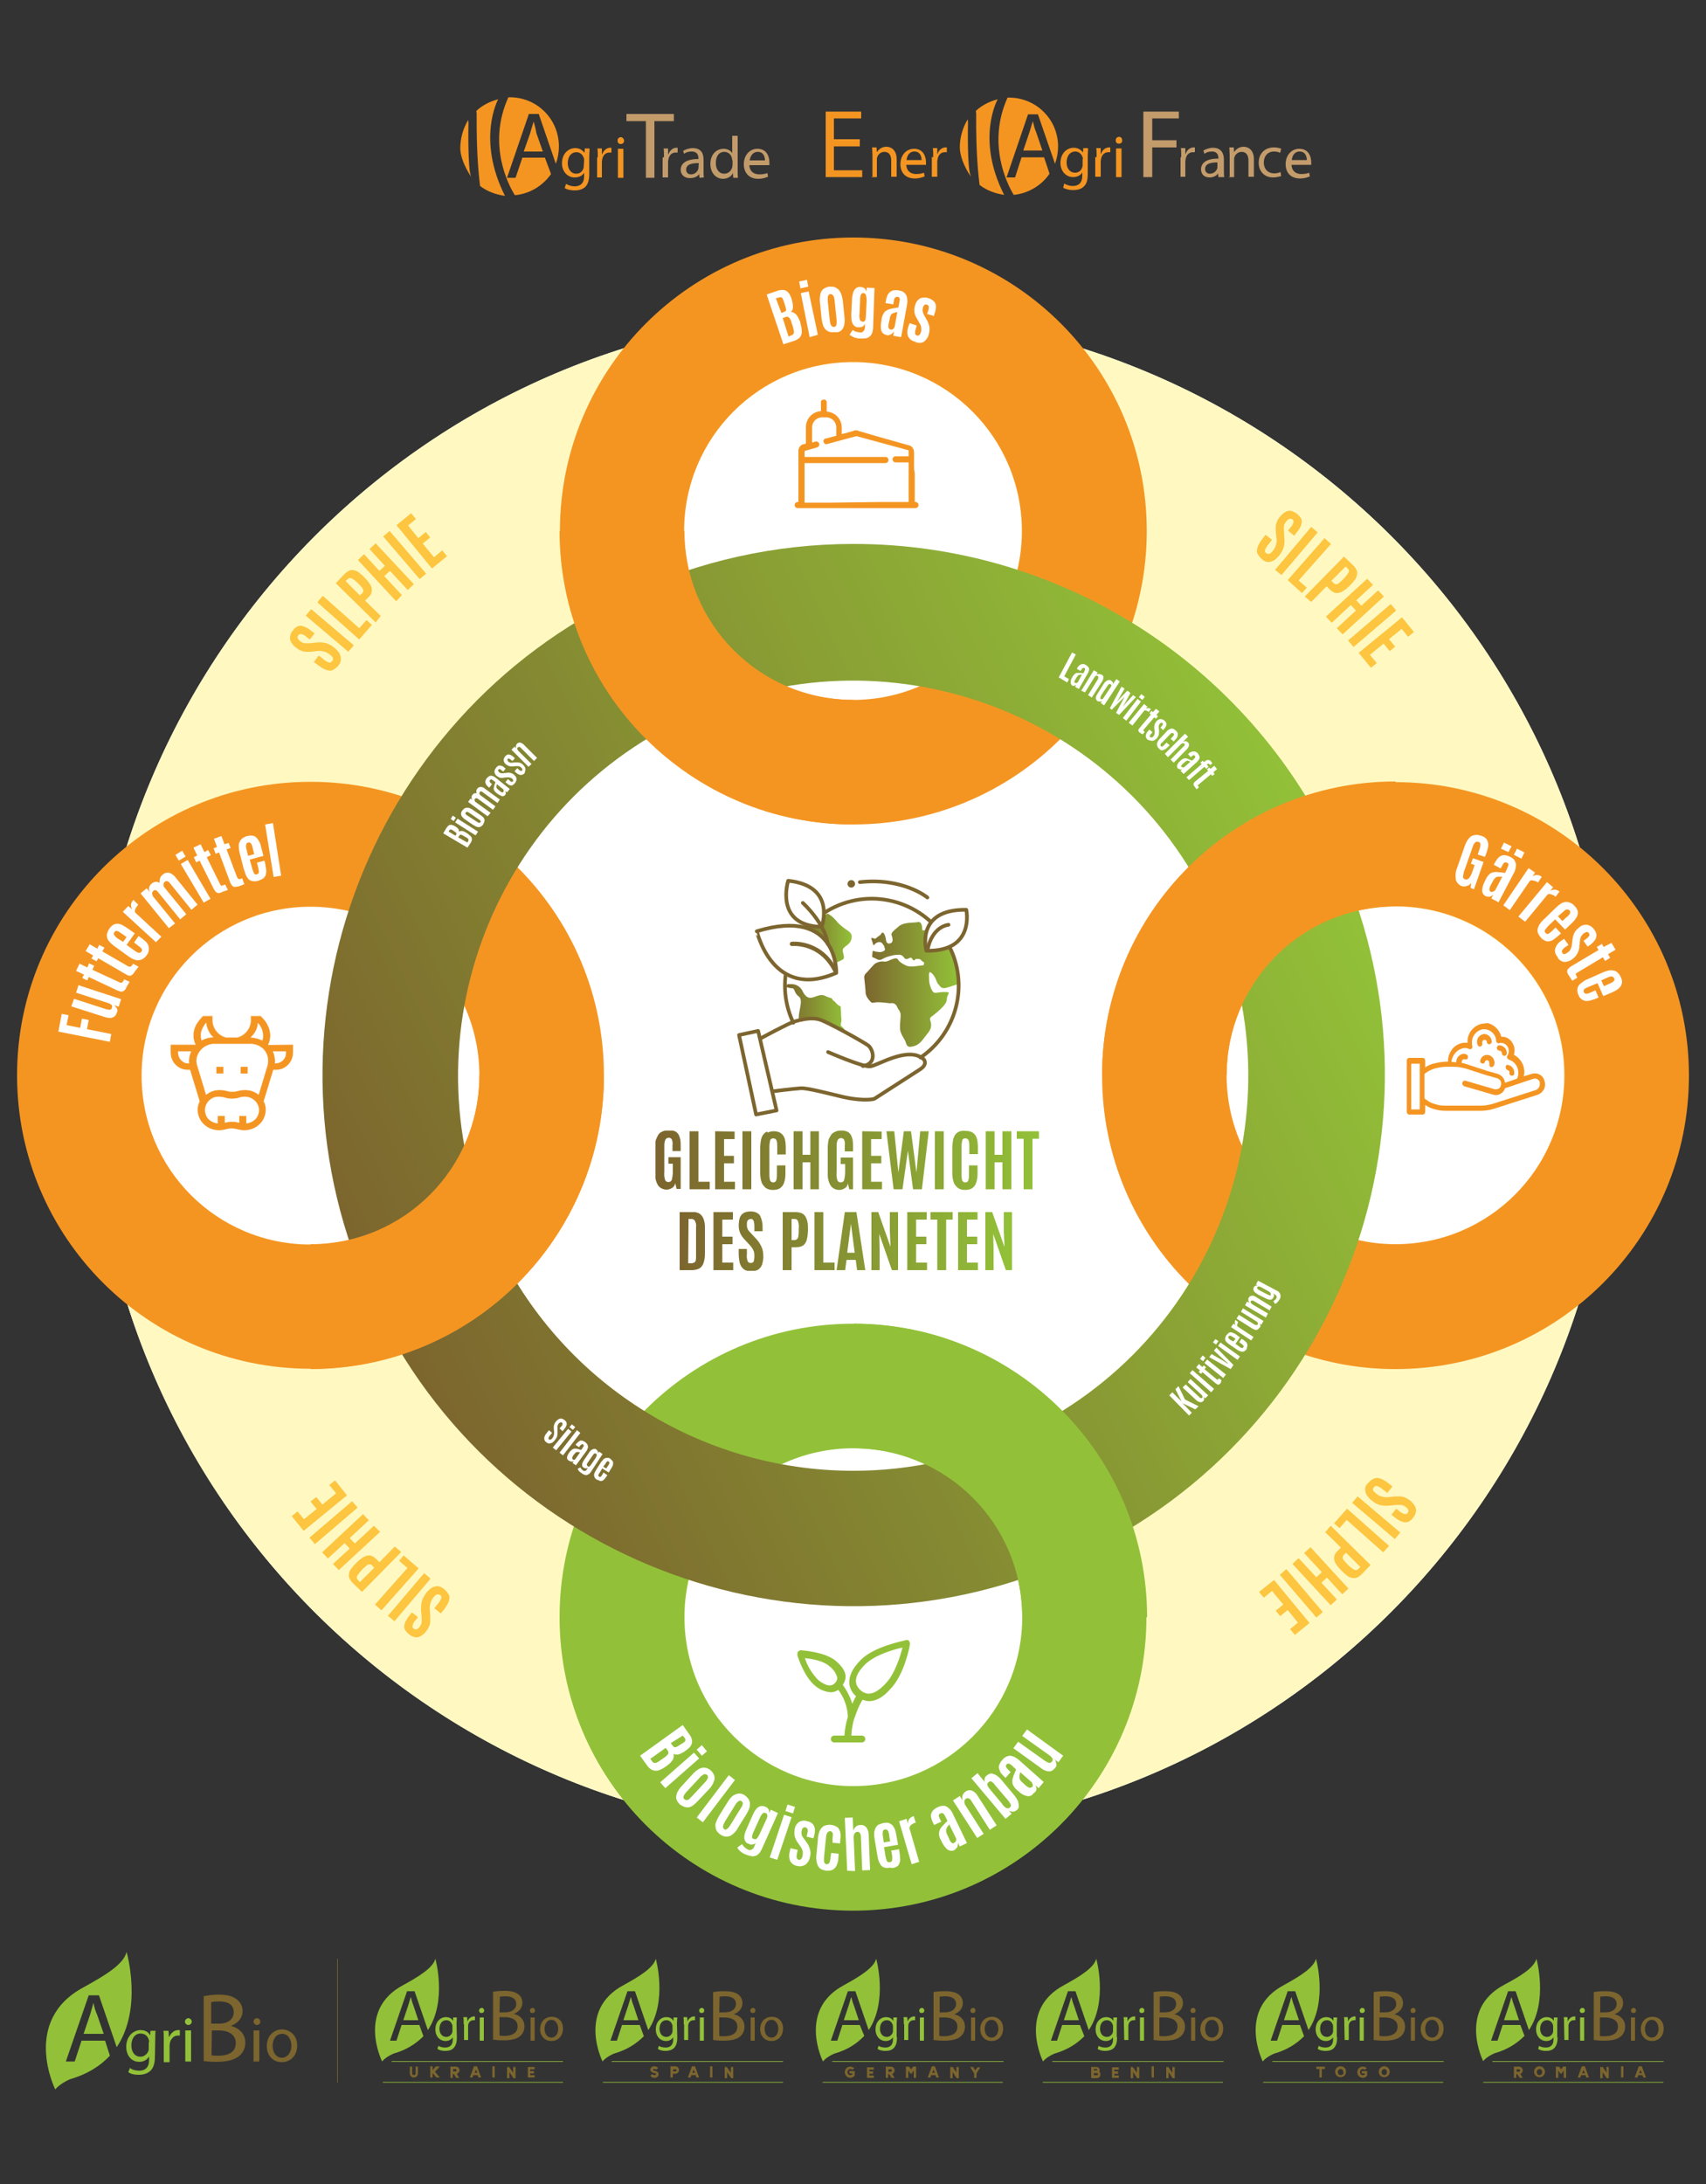 <?xml version="1.0" encoding="utf-8"?>
<!-- Generator: Adobe Illustrator 25.4.2, SVG Export Plug-In . SVG Version: 6.00 Build 0)  -->
<svg version="1.1" id="Livello_1" xmlns="http://www.w3.org/2000/svg" xmlns:xlink="http://www.w3.org/1999/xlink" x="0px" y="0px"
	 viewBox="0 0 500 640" style="enable-background:new 0 0 500 640;" xml:space="preserve">
<rect x="0" y="0" width="500" height="640" fill="#333333" stroke="none"/>
<style type="text/css">
	.st0{fill:#FFFFFF;}
	.st1{fill:#FFF9C1;}
	.st2{fill:#F49522;}
	.st3{fill:none;stroke:#FFFFFF;stroke-width:5.000000e-02;stroke-miterlimit:10;}
	.st4{fill:#92C139;}
	.st5{clip-path:url(#SVGID_00000164489786270691982700000006630189528696038313_);}
	.st6{fill:url(#SVGID_00000149372775611380407790000004778085099661889928_);}
	.st7{fill:#FDC540;}
	.st8{clip-path:url(#SVGID_00000139281520140552236880000001143913772812378802_);}
	.st9{fill:url(#SVGID_00000018207495930956748790000012862783644276957348_);}
	.st10{clip-path:url(#SVGID_00000062872711974795821560000009943667071829187261_);}
	.st11{fill:url(#SVGID_00000028317979530561434620000007850048281392865722_);}
	.st12{clip-path:url(#SVGID_00000105395899565087826700000015632685549023363201_);}
	.st13{fill:url(#SVGID_00000183964599750047238370000005630495678951556512_);}
	.st14{fill:#7C652E;}
	.st15{fill:none;stroke:#7C652E;stroke-width:1.08;stroke-linecap:round;stroke-linejoin:round;}
	.st16{fill:none;stroke:#7C652E;stroke-width:1.26;stroke-linecap:round;stroke-miterlimit:10;}
	.st17{clip-path:url(#SVGID_00000090273782754079308580000007515638326455811481_);}
	.st18{fill:url(#SVGID_00000112625793764843132270000011611700797106047641_);}
	.st19{clip-path:url(#SVGID_00000121252179498591438480000015684174226814888365_);}
	.st20{fill:url(#SVGID_00000182527019497953724990000012381671472334607538_);}
	.st21{fill:#C29B6B;}
	.st22{fill:#C49C6B;}
	.st23{fill:none;stroke:#7C652E;stroke-width:0.2;}
</style>
<path class="st0" d="M472.2,295.3C461.4,172.6,353.3,81.9,230.6,92.6S17.1,211.5,27.8,334.2s118.9,213.5,241.6,202.7
	S482.9,418,472.2,295.3"/>
<path class="st1" d="M458.4,315.1c0.1,27.3-22,49.5-49.3,49.6c-19.4,0-37.1-11.3-45.1-28.9c-8.6,47.5-45.7,84.6-93.1,93.3
	c24.8,11.5,35.6,40.9,24.1,65.7c-11.5,24.8-40.9,35.6-65.7,24.1s-35.6-40.9-24.1-65.7c4.9-10.6,13.5-19.2,24.1-24.1
	c-47.5-8.7-84.7-45.9-93.3-93.5c-11.3,24.9-40.6,35.9-65.5,24.7s-35.9-40.6-24.7-65.5s40.6-35.9,65.5-24.7
	c10.9,5,19.7,13.7,24.7,24.7c8.5-48,46.3-85.5,94.3-93.8c-25.1-10.9-36.6-40-25.7-65.1s40-36.6,65.1-25.7s36.6,40,25.7,65.1
	c-5,11.5-14.2,20.7-25.7,25.7c47.9,8.3,85.6,45.6,94.3,93.4c11.4-24.8,40.8-35.7,65.6-24.2C447.2,278.3,458.4,295.8,458.4,315.1
	 M472.2,295.3C461.4,172.6,353.3,81.9,230.6,92.6S17.1,211.5,27.8,334.2s118.9,213.5,241.6,202.7S482.9,418,472.2,295.3"/>
<rect x="70.5" y="312.6" class="st2" width="2.1" height="2"/>
<rect x="70.5" y="312.6" class="st3" width="2.1" height="2"/>
<rect x="63.4" y="312.6" class="st2" width="2.1" height="2"/>
<rect x="63.4" y="312.6" class="st3" width="2.1" height="2"/>
<path class="st2" d="M83.8,308.6c0,1.7-1.4,3-3.1,3l0,0h-0.1c0.1-1.2-0.1-2.4-0.6-3.5h3.8C83.8,308.1,83.8,308.6,83.8,308.6z
	 M78.4,312.2l-2.6,8.6c-1.1-0.9-2.5-1.4-3.9-1.4c-0.7,0-1.5,0.1-2.2,0.3c-1.1,0.3-2.2,0.3-3.2,0c-0.7-0.2-1.5-0.3-2.2-0.3
	c-1.4,0-2.8,0.5-3.9,1.4l-2.6-8.6c-0.5-1.5-0.1-3.1,0.9-4.3c1-1.3,2.6-2,4.2-2h10.5c1.6,0,3.2,0.7,4.2,2
	C78.5,309.1,78.8,310.7,78.4,312.2 M74.7,328.1c-0.7,0.6-1.6,1-2.5,1.1V327h-2.1v2c-0.7-0.2-1.4-0.3-2.1-0.3s-1.4,0.1-2.1,0.3v-2
	h-2.1v2.2c-0.9-0.1-1.8-0.5-2.5-1.1c-0.8-0.7-1.2-1.8-1.2-2.9c0.1-2.2,1.9-3.9,4.1-3.8c0.5,0,1,0.1,1.5,0.2c1.5,0.5,3.1,0.5,4.6,0
	c0.5-0.2,1-0.2,1.5-0.2c2.2,0,4,1.7,4.1,3.8C75.9,326.3,75.5,327.3,74.7,328.1 M52.2,308.6v-0.5H56c-0.5,1.1-0.7,2.3-0.6,3.5h-0.1
	C53.7,311.7,52.3,310.3,52.2,308.6L52.2,308.6 M59.4,301.3c0.3-0.6,0.6-1.1,1-1.6c0.2,1.6,0.9,3.2,2.1,4.3c-1.2,0-2.3,0.3-3.4,0.9
	C58.7,303.7,58.8,302.4,59.4,301.3 M75.6,299.8c1.3,1.4,1.8,3.3,1.3,5.1c-1-0.5-2.2-0.8-3.4-0.9C74.7,302.9,75.5,301.4,75.6,299.8
	 M78.6,306.2L78.6,306.2c0.9-1.9,0.8-4-0.1-5.7c-0.4-0.9-1-1.7-1.8-2.5l-0.3-0.3h-2.9v1c0.1,2.5-1.6,4.7-4,5.3h-3.2
	c-2.4-0.6-4.1-2.8-4-5.3v-1h-2.8l-0.3,0.3c-0.7,0.7-1.3,1.5-1.8,2.4c-0.9,1.8-1,3.9-0.1,5.7l0,0H50v2.5c0.1,2.8,2.4,5,5.2,4.9h0.5
	l2.8,9.2c-0.4,0.8-0.6,1.6-0.6,2.4c0,1.6,0.6,3.2,1.8,4.3c1.2,1.2,2.8,1.8,4.5,1.8c0.7,0,1.4-0.1,2.1-0.3c1-0.3,2.1-0.3,3.2,0
	c0.7,0.2,1.4,0.3,2.1,0.3c1.7,0,3.3-0.6,4.5-1.8c1.2-1.1,1.8-2.7,1.8-4.3c0-0.8-0.2-1.7-0.6-2.4l2.8-9.2h0.6
	c2.8,0.1,5.1-2.1,5.2-4.9v-2.5L78.6,306.2z"/>
<path class="st3" d="M83.8,308.6c0,1.7-1.4,3-3.1,3l0,0h-0.1c0.1-1.2-0.1-2.4-0.6-3.5h3.8C83.8,308.1,83.8,308.6,83.8,308.6z
	 M78.4,312.2l-2.6,8.6c-1.1-0.9-2.5-1.4-3.9-1.4c-0.7,0-1.5,0.1-2.2,0.3c-1.1,0.3-2.2,0.3-3.2,0c-0.7-0.2-1.5-0.3-2.2-0.3
	c-1.4,0-2.8,0.5-3.9,1.4l-2.6-8.6c-0.5-1.5-0.1-3.1,0.9-4.3c1-1.3,2.6-2,4.2-2h10.5c1.6,0,3.2,0.7,4.2,2
	C78.5,309.1,78.8,310.7,78.4,312.2L78.4,312.2z M74.7,328.1c-0.7,0.6-1.6,1-2.5,1.1V327h-2.1v2c-0.7-0.2-1.4-0.3-2.1-0.3
	s-1.4,0.1-2.1,0.3v-2h-2.1v2.2c-0.9-0.1-1.8-0.5-2.5-1.1c-0.8-0.7-1.2-1.8-1.2-2.9c0.1-2.2,1.9-3.9,4.1-3.8c0.5,0,1,0.1,1.5,0.2
	c1.5,0.5,3.1,0.5,4.6,0c0.5-0.2,1-0.2,1.5-0.2c2.2,0,4,1.7,4.1,3.8C75.9,326.3,75.5,327.3,74.7,328.1L74.7,328.1z M52.2,308.6v-0.5
	H56c-0.5,1.1-0.7,2.3-0.6,3.5h-0.1C53.7,311.7,52.3,310.3,52.2,308.6z M59.4,301.3c0.3-0.6,0.6-1.1,1-1.6c0.2,1.6,0.9,3.1,2.1,4.2
	c-1.2,0-2.3,0.3-3.4,0.9C58.7,303.7,58.8,302.4,59.4,301.3z M75.6,299.8c1.3,1.4,1.8,3.3,1.3,5.1c-1-0.5-2.2-0.8-3.4-0.9
	C74.7,302.9,75.5,301.4,75.6,299.8z M78.6,306.2L78.6,306.2c0.9-1.9,0.8-4-0.1-5.7c-0.4-0.9-1-1.7-1.8-2.4l-0.3-0.3h-2.9v1
	c0.1,2.5-1.6,4.7-4,5.3h-3.2c-2.4-0.6-4.1-2.8-4-5.3v-1h-2.8l-0.3,0.3c-0.7,0.7-1.3,1.5-1.8,2.4c-0.9,1.8-1,3.9-0.1,5.7l0,0H50v2.5
	c0.1,2.8,2.4,5,5.2,4.9h0.5l2.8,9.2c-0.4,0.8-0.6,1.6-0.6,2.4c0,1.6,0.6,3.2,1.8,4.3c1.2,1.2,2.8,1.8,4.5,1.8c0.7,0,1.4-0.1,2.1-0.3
	c1-0.3,2.1-0.3,3.2,0c0.7,0.2,1.4,0.3,2.1,0.3c1.7,0,3.3-0.6,4.5-1.8c1.2-1.1,1.8-2.7,1.8-4.3c0-0.8-0.2-1.7-0.6-2.4l2.8-9.2h0.6
	c2.8,0.1,5.1-2.1,5.2-4.9v-2.5H78.6z"/>
<path class="st2" d="M433.7,306.7c0.2,0,0.4-0.1,0.6-0.3c0.1-0.2,0.2-0.4,0.1-0.7c0-0.1,0-0.1,0-0.2c0-0.4,0.3-0.8,0.7-0.8
	c0.4,0,0.7,0.3,0.7,0.7c0,0.2,0.1,0.4,0.3,0.5c0.1,0.1,0.3,0.2,0.5,0.1c0.4-0.1,0.7-0.5,0.6-0.9c-0.1-1.2-1.1-2.1-2.3-2.1
	c-1.2,0.2-2.1,1.2-2,2.4c0,0.2,0,0.4,0.1,0.6C433.1,306.4,433.4,306.7,433.7,306.7"/>
<path class="st2" d="M441.3,312.6c0,0.2,0,0.4,0.1,0.6s0.3,0.3,0.5,0.4c0.3,0.1,0.6,0.4,0.5,0.8s0.2,0.8,0.6,0.8
	c0.4,0.1,0.8-0.2,0.8-0.6c0-0.1,0-0.2,0-0.2c0-1.1-0.6-2-1.7-2.3C441.7,311.9,441.3,312.2,441.3,312.6L441.3,312.6"/>
<path class="st2" d="M436.4,309.2c-1.1-0.3-2.2,0.3-2.5,1.4c-0.2,0.4,0,0.9,0.4,1c0.3,0.2,0.8,0,0.9-0.4v-0.1
	c0.1-0.3,0.5-0.5,0.8-0.4c0.2,0.1,0.4,0.2,0.4,0.4c0.1,0.2,0.1,0.4,0.1,0.6c-0.1,0.4,0.1,0.9,0.5,1c0.1,0,0.1,0,0.2,0
	c0.3,0,0.6-0.3,0.7-0.6C438.3,310.9,437.6,309.6,436.4,309.2"/>
<path class="st2" d="M439.5,307.9c0.4,0,0.7,0.4,0.7,0.8l0,0c0,0.4,0.3,0.7,0.7,0.7s0.7-0.3,0.7-0.7c0.1-1.3-0.9-2.3-2.2-2.4
	c-0.4,0-0.8,0.5-0.7,0.9C438.8,307.6,439.1,307.9,439.5,307.9"/>
<path class="st2" d="M450.2,319.4l-12.8,4.1c-1.1,0.3-2.3,0.5-3.5,0.5h-10.4c-0.9,0-1.8-0.1-2.7-0.4c-0.9-0.2-1.8-0.6-2.6-1.2
	l-0.7-0.5v-7.2l0.1-0.1c0.9-0.7,1.9-1.2,3-1.5s2.2-0.5,3.4-0.5h2c1.2,0,2.3,0.2,3.5,0.5l6.2,2l3.2,0.9c0.8,0.3,1.2,1.1,1,2l0,0
	c-0.1,0.7-0.7,1.2-1.4,1.2c-0.1,0-0.2,0-0.4,0l-8.6-2.5c-0.3-0.1-0.5,0-0.7,0.2s-0.3,0.5-0.2,0.8c0.1,0.3,0.3,0.5,0.5,0.6l8.6,2.5
	c0.2,0.1,0.5,0.1,0.7,0.1c1.2,0,2.3-0.8,2.7-2l8.4-2.8c0.8-0.2,1.6,0.3,1.8,1.1v0.1c0,0.1,0,0.3,0,0.4
	C451.3,318.5,450.8,319.1,450.2,319.4 M416.1,325.1h-2.5v-13.4h2.5V325.1z M429.3,307.1c0.4,0,0.9,0.1,1.3,0.3
	c0.3,0.1,0.5,0.1,0.7-0.1s0.3-0.5,0.2-0.8c-0.1-0.3-0.1-0.6-0.1-0.9c-0.1-2,1.4-3.7,3.3-4c2-0.1,3.7,1.4,3.8,3.4
	c0,0.2,0.1,0.4,0.3,0.6c0.2,0.1,0.4,0.2,0.6,0.1s0.4-0.1,0.6-0.1c1.3,0.1,2.2,1.1,2.2,2.4c0,0.5-0.1,0.9-0.4,1.3
	c-0.1,0.2-0.2,0.5-0.1,0.7s0.3,0.4,0.5,0.5c1.7,0.5,2.8,2.1,2.8,3.9c0,0.6-0.1,1.2-0.4,1.7l-3.5,1.2c-0.1-1.2-1-2.2-2.1-2.6
	l-3.2-0.9l-6.1-2c-0.4-0.1-0.9-0.3-1.3-0.3c0-0.1,0-0.2,0-0.3c0-0.4,0.3-0.8,0.7-0.8c0.1,0,0.1,0,0.2,0c0.3,0.2,0.7,0,0.9-0.3V310
	c0.1-0.4,0-0.8-0.4-1c-0.2-0.1-0.5-0.2-0.8-0.2c-1.3,0.1-2.2,1.2-2.2,2.4c0,0,0,0,0,0.1c-0.4,0-0.8-0.1-1.1-0.1h-0.3
	C425.6,309.1,427.2,307.3,429.3,307.1 M434.3,300c-2.6,0.6-4.3,2.9-4.2,5.5v0.1c-1.5-0.2-2.9,0.3-4,1.3c-1.1,1.1-1.8,2.7-1.7,4.2
	h-0.2c-1.2,0-2.5,0.2-3.7,0.5c-1,0.2-2,0.6-2.8,1.2v-2c0-0.4-0.3-0.8-0.7-0.8l0,0h-4c-0.4,0-0.7,0.4-0.7,0.8v15
	c0,0.4,0.3,0.8,0.7,0.8l0,0h4c0.4,0,0.7-0.4,0.7-0.8v-2c0.9,0.6,1.9,1.1,3,1.3c1,0.3,2,0.4,3,0.4H434c1.3,0,2.7-0.2,3.9-0.6
	l12.8-4.1c1.6-0.6,2.5-2.3,2-3.9c-0.3-1.6-1.8-2.6-3.3-2.3c-0.1,0-0.1,0-0.2,0l-2.6,0.8c0.6-2.5-0.6-5.1-2.9-6.3
	c0.4-1.2,0.2-2.5-0.5-3.6c-0.6-1-1.7-1.7-2.9-1.7H440c-0.5-2-2.1-3.6-4.1-4"/>
<path class="st2" d="M299.5,155.6c0,27.3-22.1,49.5-49.5,49.5s-49.5-22.1-49.5-49.5s22.1-49.5,49.5-49.5S299.5,128.3,299.5,155.6
	L299.5,155.6 M336.1,155.6c0-47.5-38.5-86-86-86s-86,38.5-86,86s38.5,86,86,86S336.1,203.1,336.1,155.6"/>
<path class="st4" d="M200.6,473.9c0-27.3,22.2-49.5,49.5-49.5s49.5,22.2,49.5,49.5s-22.2,49.5-49.5,49.5S200.6,501.2,200.6,473.9
	L200.6,473.9 M164,473.9c0,47.5,38.5,86,86,86s86-38.5,86-86s-38.5-86-86-86S164,426.4,164,473.9"/>
<path class="st2" d="M409,364.6c-27.3,0-49.5-22.1-49.5-49.5s22.1-49.5,49.5-49.5s49.5,22.1,49.5,49.5l0,0
	C458.5,342.5,436.3,364.6,409,364.6L409,364.6 M409,401.2c47.5,0,86-38.5,86-86s-38.5-86-86-86s-86,38.5-86,86
	S361.5,401.2,409,401.2"/>
<path class="st2" d="M91,265.7c27.3,0,49.5,22.1,49.5,49.5s-22.1,49.5-49.5,49.5s-49.5-22.1-49.5-49.5l0,0
	C41.5,287.8,63.7,265.7,91,265.7L91,265.7 M91,229.1c-47.5,0-86,38.5-86,86s38.5,86,86,86s86-38.5,86-86S138.5,229.1,91,229.1
	L91,229.1"/>
<path class="st2" d="M251.9,147.1h5 M258.6,147.1h7.7v-11.6h-3.8c-0.5,0-0.9-0.4-0.9-0.9s0.4-0.9,0.9-0.9h3.8v-1.6
	c0-0.1-0.1-0.2-0.2-0.2l-15.1-4.1l-8.5,2.3c-0.4,0.2-0.9,0-1.1-0.5c-0.2-0.4,0-0.9,0.5-1.1c0.1,0,0.1,0,0.2,0l3-0.8v-2.4
	c0-1.7-1.3-3-3-3H241c-1.7,0-3,1.3-3,3v4.4l1-0.3c0.5-0.1,0.9,0.1,1.1,0.6c0.1,0.5-0.1,0.9-0.6,1.1l0,0l-3.5,1
	c-0.1,0-0.2,0.1-0.2,0.2v1.6h23.7c0.5,0,0.9,0.4,0.9,0.9s-0.4,0.9-0.9,0.9h-23.7v11.6h7.7 M245.3,147.1h5 M268.1,138.8v8.3h0.2
	c0.5,0,0.9,0.4,0.9,0.9s-0.4,0.9-0.9,0.9h-34.5c-0.5,0-0.9-0.4-0.9-0.9s0.4-0.9,0.9-0.9h0.2v-15c0-0.9,0.6-1.7,1.4-1.9l0.8-0.2v-4.8
	c0-2.5,1.9-4.6,4.4-4.7V118c-0.1-0.5,0.3-0.9,0.8-0.9c0.5-0.1,0.9,0.3,0.9,0.8c0,0.1,0,0.1,0,0.2v2.5c2.5,0.2,4.4,2.2,4.4,4.7v1.9
	l1.6-0.4l1.7-0.5l0.6-0.2c0.2,0,0.3,0,0.5,0l0.6,0.2l1.7,0.5l2.4,0.7l1.7,0.5l8.9,2.5c0.9,0.2,1.4,1,1.5,1.9v5"/>
<g>
	<g>
		<defs>
			<path id="SVGID_1_" d="M145.1,364.1c-27-58-1.9-126.8,56.1-153.8S328,208.4,355,266.4s1.9,126.8-56.1,153.8
				c-15.3,7.1-31.9,10.8-48.8,10.8C205.1,431,164.1,404.9,145.1,364.1 M184.3,174c-77.9,36.4-111.5,129-75.1,206.9
				s129,111.5,206.9,75.1s111.5-129,75.1-206.9c-25.6-54.8-80.7-89.8-141.2-89.7C227.3,159.4,204.8,164.4,184.3,174"/>
		</defs>
		<clipPath id="SVGID_00000029013128744046902440000008463908298302129312_">
			<use xlink:href="#SVGID_1_"  style="overflow:visible;"/>
		</clipPath>
		<g style="clip-path:url(#SVGID_00000029013128744046902440000008463908298302129312_);">
			
				<linearGradient id="SVGID_00000165204216724131073420000014793676169920503998_" gradientUnits="userSpaceOnUse" x1="138.836" y1="954.061" x2="139.836" y2="954.061" gradientTransform="matrix(282.306 -131.641 -131.641 -282.306 86513.328 288003.188)">
				<stop  offset="0" style="stop-color:#7C652E"/>
				<stop  offset="1" style="stop-color:#92C138"/>
			</linearGradient>
			<polygon style="fill:url(#SVGID_00000165204216724131073420000014793676169920503998_);" points="-55.1,218.9 364.2,23.4 
				555.2,433.1 136,628.6 			"/>
		</g>
	</g>
</g>
<path class="st2" d="M250.1,205.1c-27.3,0-49.5-22.1-49.5-49.5l0,0H164c0,47.5,38.5,86,86,86L250.1,205.1z"/>
<path class="st2" d="M140.5,315.1c0,27.3-22.1,49.5-49.5,49.5l0,0v36.6c47.5,0,86-38.5,86-86L140.5,315.1z"/>
<path class="st4" d="M259.5,493.4c-2.9,3.1-5.4,3.8-7.5,1.7c-1.9-1.9-1.5-4.4,1.7-7.5c2.9-2.7,8.1-4.2,10.8-4.8
	C263.9,485.3,262.2,490.7,259.5,493.4 M239.9,492.4c-1.8-1.8-3.2-4-4-6.5c2.1,0.2,5.4,0.8,7.1,2.3c1.1,0.8,1.9,1.9,2.3,3.1
	c0.2,0.6,0,1.2-0.4,1.7C243.7,494.5,242,494,239.9,492.4 M266.4,480.8c-0.2-0.2-0.4-0.2-0.8-0.2c-0.4,0.2-9.2,1.7-13.3,5.8
	c-5.2,5.2-3.3,8.8-1.7,10.4c0.1,0.1,0.2,0.2,0.3,0.2c-0.4,0.8-0.8,1.5-1.1,2.3c-0.6-2-1.6-3.9-2.8-5.6c0.6-0.8,0.9-1.8,0.8-2.8
	c-0.2-1.5-1.3-2.9-3.1-4.4c-3.3-2.5-9.8-2.9-10-2.9c-0.3,0-0.6,0.2-0.8,0.4c-0.2,0.3-0.2,0.7-0.2,1c0,0.2,1.9,6.3,5.2,9
	c1.3,1.1,2.9,1.8,4.6,1.9c0.8,0,1.6-0.3,2.2-0.7c1.7,2.3,2.7,5,2.8,7.9c-0.6,1.8-0.9,3.7-1,5.5h-3c-0.6,0-1,0.5-1,1c0,0.6,0.5,1,1,1
	h8.1c0.6,0,1-0.5,1-1c0-0.6-0.5-1-1-1h-3.1c0.1-1.8,0.4-3.5,0.9-5.2h0.1v-0.1c0.6-1.8,1.3-3.6,2.3-5.2c0.6,0.2,1.2,0.4,1.9,0.4
	c2.1,0,4.2-1.2,6.2-3.5c4.2-4.2,5.8-12.9,5.8-13.3C266.7,481.4,266.5,481,266.4,480.8"/>
<path class="st7" d="M131,163l-1.4-1.7l-2.4,2l-3.3-4l2.2-1.8l-1.3-1.6l-2.2,1.8l-3-3.7l2.3-1.9l-1.4-1.7l-4.3,3.5l10.4,12.7
	L131,163z M124.9,168.1l-10.7-12.5l-1.9,1.6l10.7,12.5L124.9,168.1z M117.8,174.4l-5.2-5.6l1.7-1.5l5.2,5.6l1.8-1.7l-11.2-12
	l-1.8,1.7l4.5,4.9l-1.6,1.5l-4.5-4.9l-1.8,1.7l11.2,12.1L117.8,174.4z M101.3,170.3l0.6-0.6c0.3-0.3,0.8-0.4,1.2-0.2
	c0.6,0.3,1.1,0.8,1.6,1.2l0.2,0.2c0.4,0.4,0.8,0.8,1.2,1.3c0.2,0.3,0.4,0.6,0.4,0.9c0,0.3-0.2,0.6-0.4,0.8l-0.6,0.6L101.3,170.3z
	 M111.6,180.5L107,176l1-1c1.1-0.9,1.3-2.6,0.5-3.7c-0.5-0.8-1.1-1.5-1.7-2.1l-0.2-0.2c-0.5-0.5-1-0.9-1.5-1.3
	c-0.4-0.3-0.9-0.5-1.4-0.6s-0.9-0.1-1.3,0.1c-0.5,0.2-1,0.6-1.4,1l-2.6,2.7l11.7,11.5L111.6,180.5z M109,183.1l-1.6-1.4l-2.1,2.4
	l-10.7-9.5l-1.6,1.9l12.3,10.9L109,183.1z M103.7,189.1l-12.5-10.6l-1.6,1.9l12.5,10.6L103.7,189.1z M99.9,193.1
	c0-0.6-0.2-1.3-0.5-1.8c-0.5-0.7-1.1-1.3-1.8-1.8c-0.7-0.5-1.5-0.9-2.3-1.1c-0.9-0.2-1.8-0.2-2.6-0.1l-2,0.2c-0.4,0-0.7,0-1,0
	s-0.5,0-0.8-0.1s-0.5-0.2-0.8-0.4c-0.2-0.2-0.5-0.4-0.7-0.7c-0.1-0.2-0.2-0.4-0.2-0.6c0-0.2,0.1-0.4,0.3-0.6
	c0.1-0.2,0.3-0.3,0.6-0.3c0.3,0,0.5,0.1,0.8,0.2c0.4,0.2,0.7,0.4,1,0.7l0.9,0.7l1.4-1.8l-0.8-0.6c-0.5-0.4-1-0.8-1.6-1.1
	c-0.4-0.2-0.9-0.4-1.4-0.5s-0.9,0-1.3,0.2c-0.5,0.3-0.9,0.6-1.2,1.1c-0.5,0.5-0.8,1.2-0.9,1.9c-0.1,0.6,0.1,1.2,0.4,1.7
	c0.4,0.6,0.9,1.2,1.5,1.6c0.4,0.3,0.9,0.6,1.4,0.8s0.9,0.3,1.4,0.3s1,0,1.4,0l1.7-0.2c0.7-0.1,1.3-0.1,2,0.1
	c0.6,0.1,1.1,0.4,1.6,0.7c0.3,0.2,0.6,0.5,0.9,0.8c0.2,0.2,0.3,0.4,0.3,0.7c0,0.2-0.1,0.5-0.3,0.7c-0.2,0.3-0.6,0.5-1,0.3
	c-0.6-0.2-1.2-0.6-1.6-1l-1.3-1L92,194l1.2,0.9c0.5,0.4,1.1,0.8,1.7,1.1c0.5,0.3,1,0.4,1.5,0.5s1,0,1.4-0.3c0.5-0.3,1-0.7,1.3-1.1
	C99.6,194.6,99.9,193.9,99.9,193.1"/>
<path class="st7" d="M401.8,195.7l1.7-1.4l-2-2.4l4-3.3l1.8,2.2l1.6-1.3l-1.8-2.2l3.7-3l1.9,2.3l1.7-1.4l-3.5-4.3l-12.7,10.4
	L401.8,195.7z M396.7,189.6l12.5-10.7l-1.6-1.9l-12.5,10.7L396.7,189.6z M390.3,182.5l5.6-5.2l1.5,1.6l-5.6,5.2l1.7,1.8l12.1-11.1
	l-1.7-1.8l-4.9,4.5l-1.5-1.6l4.9-4.5l-1.7-1.8l-12.1,11.1L390.3,182.5z M394.4,166l0.6,0.6c0.3,0.3,0.5,0.8,0.2,1.2
	c-0.3,0.6-0.8,1.1-1.2,1.6l-0.2,0.2c-0.4,0.4-0.8,0.8-1.3,1.2c-0.2,0.2-0.6,0.4-0.9,0.4s-0.6-0.1-0.8-0.4l-0.6-0.6L394.4,166z
	 M384.3,176.4l4.5-4.6l1,1c0.5,0.5,1.1,0.9,1.8,1c0.7,0,1.3-0.1,1.9-0.5c0.8-0.5,1.5-1.1,2.1-1.7l0.2-0.2c0.5-0.5,0.9-1,1.3-1.5
	c0.3-0.4,0.5-0.9,0.6-1.4s0.1-0.9-0.1-1.4s-0.5-1-1-1.4l-2.7-2.6l-11.5,11.7L384.3,176.4z M381.6,173.8l1.4-1.6l-2.4-2.1l9.5-10.7
	l-1.9-1.7L377.4,170L381.6,173.8z M375.6,168.5l10.6-12.5l-1.9-1.6L373.7,167L375.6,168.5z M371.6,164.7c0.6,0,1.3-0.2,1.8-0.5
	c0.7-0.5,1.3-1.1,1.8-1.8s0.9-1.5,1.1-2.3c0.2-0.9,0.2-1.8,0.1-2.6l-0.1-2c0-0.3-0.1-0.7,0-1c0-0.3,0-0.6,0.1-0.8
	c0.1-0.3,0.3-0.5,0.5-0.8s0.4-0.5,0.7-0.7c0.2-0.1,0.4-0.2,0.6-0.2s0.4,0.1,0.6,0.2c0.2,0.1,0.3,0.4,0.3,0.6c0,0.3-0.1,0.5-0.2,0.8
	c-0.2,0.4-0.4,0.7-0.7,1l-0.7,0.9l1.8,1.5l0.6-0.8c0.4-0.5,0.8-1,1.1-1.6c0.3-0.4,0.4-0.9,0.5-1.4s0-0.9-0.2-1.3
	c-0.7-1.1-1.7-1.9-3-2.2c-0.6-0.1-1.2,0.1-1.7,0.4c-0.6,0.4-1.2,0.9-1.6,1.5c-0.4,0.4-0.6,0.9-0.8,1.4c-0.2,0.5-0.3,0.9-0.3,1.4
	s0,1,0,1.4l0.2,1.7c0.1,0.7,0.1,1.3-0.1,2c-0.1,0.6-0.4,1.1-0.7,1.6c-0.2,0.3-0.5,0.6-0.8,0.9c-0.2,0.2-0.4,0.3-0.7,0.3
	c-0.2,0-0.5-0.1-0.7-0.2c-0.3-0.2-0.5-0.6-0.3-1c0.2-0.6,0.6-1.2,1-1.6l1-1.3l-1.9-1.5l-0.9,1.2c-0.4,0.5-0.8,1.1-1.1,1.7
	c-0.3,0.5-0.4,1-0.5,1.5s0,1,0.3,1.4c0.3,0.5,0.7,1,1.1,1.3C370.2,164.3,370.9,164.6,371.6,164.7"/>
<path class="st7" d="M369,466.5l1.4,1.7l2.4-2l3.3,4l-2.2,1.8l1.3,1.6l2.2-1.8l3,3.7l-2.3,1.9l1.4,1.7l4.3-3.5L373.4,463L369,466.5z
	 M375.1,461.5l10.7,12.5l1.9-1.6L377,459.8L375.1,461.5z M382.2,455.1l5.2,5.6l-1.6,1.5l-5.2-5.6l-1.8,1.7l11.2,12.1l1.8-1.7
	l-4.5-4.9l1.6-1.5l4.5,4.9l1.8-1.7l-11.1-12.1L382.2,455.1z M398.7,459.2l-0.6,0.6c-0.3,0.3-0.8,0.4-1.2,0.2
	c-0.6-0.3-1.1-0.8-1.6-1.2l-0.2-0.2c-0.4-0.4-0.8-0.8-1.2-1.3c-0.2-0.3-0.4-0.6-0.4-0.9s0.2-0.6,0.4-0.8l0.6-0.6L398.7,459.2z
	 M388.4,449l4.6,4.5l-1,1c-1.1,0.9-1.3,2.6-0.5,3.7c0.5,0.8,1.1,1.5,1.7,2.1l0.2,0.2c0.5,0.5,1,0.9,1.5,1.3c0.4,0.3,0.9,0.5,1.4,0.6
	s0.9,0.1,1.4-0.1s1-0.6,1.4-1l2.6-2.7L390,447.1L388.4,449z M391,446.4l1.6,1.4l2.1-2.4l10.7,9.5l1.7-1.9l-12.3-10.9L391,446.4z
	 M396.3,440.4l12.5,10.6l1.6-1.9l-12.5-10.6L396.3,440.4z M400.1,436.4c0,0.6,0.2,1.3,0.5,1.8c0.5,0.7,1.1,1.3,1.8,1.8
	c0.7,0.6,1.5,0.9,2.3,1.1c0.9,0.2,1.8,0.2,2.6,0.1l2-0.2c0.4,0,0.7,0,1,0s0.5,0,0.8,0.1s0.5,0.2,0.8,0.4c0.2,0.2,0.5,0.4,0.7,0.7
	c0.1,0.2,0.2,0.4,0.2,0.6s-0.1,0.4-0.3,0.6c-0.1,0.2-0.3,0.3-0.6,0.3c-0.3,0-0.5-0.1-0.8-0.2c-0.4-0.2-0.7-0.4-1-0.7l-0.9-0.7
	l-1.4,1.8l0.8,0.6c0.5,0.4,1,0.8,1.6,1.1c0.4,0.2,0.9,0.4,1.4,0.5c0.5,0,0.9,0,1.3-0.2c0.5-0.3,0.9-0.6,1.2-1.1
	c0.5-0.5,0.8-1.2,0.9-1.9c0.1-0.6-0.1-1.2-0.4-1.7c-0.4-0.6-0.9-1.2-1.5-1.6c-0.4-0.3-0.9-0.6-1.4-0.8c-0.5-0.2-0.9-0.3-1.4-0.3
	s-1,0-1.4,0l-1.7,0.2c-0.7,0.1-1.3,0.1-2-0.1c-0.6-0.1-1.1-0.4-1.6-0.7c-0.3-0.2-0.6-0.5-0.9-0.8c-0.2-0.2-0.3-0.4-0.3-0.6
	s0.1-0.5,0.3-0.7c0.2-0.3,0.6-0.5,1-0.3c0.6,0.2,1.2,0.6,1.6,1l1.3,1l1.5-1.9l-1.1-0.9c-0.5-0.4-1.1-0.8-1.7-1.1
	c-0.5-0.3-1-0.4-1.5-0.5c-0.5,0-1,0.1-1.4,0.3c-0.5,0.3-1,0.7-1.3,1.1C400.4,435,400.1,435.7,400.1,436.4"/>
<path class="st7" d="M98.2,433.8l-1.7,1.4l2,2.4l-4,3.3l-1.8-2.2L91,440l1.8,2.2l-3.7,3l-1.9-2.3l-1.7,1.4l3.5,4.3l12.7-10.4
	L98.2,433.8z M103.2,439.9l-12.5,10.7l1.6,1.9l12.5-10.7L103.2,439.9z M109.6,447.1l-5.6,5.2l-1.5-1.6l5.6-5.2l-1.7-1.8l-12,11.2
	l1.7,1.8l4.9-4.5l1.5,1.6l-4.9,4.5l1.7,1.8l12.1-11.2L109.6,447.1z M105.5,463.6l-0.6-0.6c-0.3-0.3-0.5-0.8-0.2-1.2
	c0.3-0.6,0.8-1.1,1.2-1.6l0.2-0.2c0.4-0.4,0.8-0.8,1.3-1.2c0.2-0.2,0.6-0.4,0.9-0.4s0.6,0.1,0.8,0.4l0.6,0.6L105.5,463.6z
	 M115.7,453.2l-4.5,4.6l-1-1c-0.5-0.5-1.1-0.9-1.8-1c-0.7,0-1.3,0.1-1.9,0.5c-0.8,0.5-1.5,1.1-2.1,1.7l-0.2,0.2
	c-0.5,0.5-0.9,1-1.3,1.5c-0.3,0.4-0.5,0.9-0.6,1.4s-0.1,0.9,0.1,1.4s0.6,1,1,1.4l2.7,2.6l11.5-11.7L115.7,453.2z M118.3,455.8
	l-1.3,1.6l2.4,2.1l-9.5,10.7l1.9,1.7l10.9-12.3L118.3,455.8z M124.3,461l-10.6,12.5l1.9,1.6l10.6-12.5L124.3,461z M128.3,464.8
	c-0.6,0-1.3,0.2-1.8,0.5c-0.7,0.5-1.3,1.1-1.8,1.8c-0.5,0.7-0.9,1.5-1.1,2.3c-0.2,0.9-0.2,1.8-0.2,2.6l0.2,2c0,0.3,0,0.7,0,1
	s0,0.5-0.1,0.8s-0.3,0.5-0.4,0.8c-0.2,0.3-0.4,0.5-0.7,0.7c-0.2,0.1-0.4,0.2-0.6,0.2s-0.4-0.1-0.6-0.3c-0.2-0.1-0.3-0.3-0.3-0.6
	c0-0.3,0.1-0.5,0.2-0.8c0.2-0.4,0.4-0.7,0.7-1l0.7-0.9l-1.8-1.4l-0.6,0.8c-0.4,0.5-0.8,1-1.1,1.6c-0.3,0.4-0.4,0.9-0.5,1.4
	s0,0.9,0.2,1.3c0.7,1.1,1.7,1.9,3,2.2c0.6,0.1,1.2-0.1,1.7-0.4c0.6-0.4,1.2-0.9,1.6-1.5c0.3-0.4,0.6-0.9,0.8-1.4
	c0.2-0.5,0.3-0.9,0.3-1.4s0-1,0-1.4L126,472c-0.1-0.7-0.1-1.3,0.1-2c0.1-0.6,0.4-1.1,0.7-1.6c0.2-0.3,0.5-0.6,0.8-0.9
	c0.2-0.2,0.4-0.3,0.7-0.3c0.2,0,0.5,0.1,0.7,0.2c0.3,0.2,0.5,0.6,0.3,1c-0.2,0.6-0.6,1.2-1,1.6l-1,1.3l1.9,1.5l0.9-1.1
	c0.4-0.5,0.8-1.1,1.1-1.7c0.3-0.5,0.4-1,0.5-1.5s0-1-0.3-1.4c-0.3-0.5-0.7-1-1.1-1.3C129.7,465.2,129,464.9,128.3,464.8"/>
<path class="st2" d="M359.5,315.1c0-23,15.9-43,38.3-48.2c3.7-0.8,7.4-1.3,11.2-1.3V229c-47.5,0-86,38.5-86,86l0,0L359.5,315.1z"/>
<path class="st4" d="M250.1,424.4c27.3,0,49.5,22.1,49.5,49.5h36.6c0-47.5-38.5-86-86-86L250.1,424.4z"/>
<g>
	<g>
		<defs>
			<path id="SVGID_00000005978246992161327680000015443061714927362221_" d="M234.7,273.7c-3.4,3,10.2,8.4,10.2,8.4
				c0.7-0.2,1.3-0.5,1.9-0.8c1-0.5,0.4-1.2,0.2-2.6s2-1.5,2.5-3.4s-0.6-2.2-1.9-3.2c-1-0.7-1.9-1.5-2.7-2.5
				c-0.7-0.8-1.5-1.5-2.4-1.9C242.5,267.7,238.1,270.7,234.7,273.7"/>
		</defs>
		<clipPath id="SVGID_00000027588268970158014790000014927020247479966849_">
			<use xlink:href="#SVGID_00000005978246992161327680000015443061714927362221_"  style="overflow:visible;"/>
		</clipPath>
		<g style="clip-path:url(#SVGID_00000027588268970158014790000014927020247479966849_);">
			
				<linearGradient id="SVGID_00000083773921606218406390000014878527859892572836_" gradientUnits="userSpaceOnUse" x1="130.311" y1="964.247" x2="131.311" y2="964.247" gradientTransform="matrix(15.42 0 0 -15.42 -1775.23 15143.586)">
				<stop  offset="0" style="stop-color:#7C652E"/>
				<stop  offset="1" style="stop-color:#92C138"/>
			</linearGradient>
			
				<rect x="231.3" y="267.7" style="fill:url(#SVGID_00000083773921606218406390000014878527859892572836_);" width="18.7" height="14.4"/>
		</g>
	</g>
</g>
<g>
	<g>
		<defs>
			<path id="SVGID_00000093159116269447546370000003489205235316892289_" d="M268.9,270.2c-0.9,0.3-3.8-0.1-5.4,1.2s-2.4,2-2.2,2.6
				s0.6,1.9-0.1,2.3s-1.4,0.2-1.5-0.7s-0.5-2.3-1-2.3s-0.2,0.4-1,0.9s-1,0.9-1.3,0.9s-1.4-0.8-0.9,0.4s0.3,1.9,0.9,1.2
				c0.4-0.5,1-0.7,1.7-0.6c0.3,0,1.1,1.1,1.1,1.4s0.6,0.9-0.4,1.3s-1.3,0.1-1.9,0.1s-1.2-0.7-1.2,0.3s-0.4,1.2,0.5,1.5
				c0.9,0.3,1.3,1,2.5,0.3c0.7-0.4,1.5-0.7,2.4-0.9c0.7-0.2,1.3-0.3,2-0.3c0.5-0.1,1.1,0,1.5,0.4c0.6,0.5,0.5,1,1.3,0.8
				s0.8-0.5,1.2-0.3s0.3,0.7,0.8,0.7s0-0.4,0.8-0.4s1,0,1.4,0.5s1,0.4,0.7,0.9s0.4,0.4-0.6,0.5s-3.3,0.6-4.5,0.1
				c-0.7-0.3-1.4-0.7-2-1.2c-0.6-0.4-0.4-1.2-1.6-0.9s-1.9,0.9-2.8,0.9c-1.1-0.2-2.1,0.1-3,0.7c-0.7,0.7-1.3,1.4-1.9,2.1
				c-0.6,0.7-1.2,0.9-1.1,2s0.4,3.5,0.4,4.5c0.2,1,0.8,1.8,1.5,2.5c0.5,0.5,0.7,0.1,2.2,0.1c1.5,0,3,0.3,3.6,0.3
				c0.8-0.2,1.6,0.2,1.9,1c0.5,1.1,0.7,0.9,1,1.9s-0.5,4,0.1,5.6s1.1,1.8,1.5,3.1s1,1.3,2.2,1s2-0.9,3.1-2.4s2-2.2,2.1-3.6
				s-0.8-2,0-2.6s4.6-3.4,4.6-5.1s1.6-2.2-0.6-2.2s-2.9,0.6-3.5-0.1c-0.7-1.1-1.1-2.4-1.1-3.7c0-1.1-0.3-2.8,0.9-1.6
				s1.1,2.3,1.8,3.1s0.9,1.5,2.6,1s3.1-1,3.1-1s1-10.2-7-16.9c0,0-3.4,1.8-3.4,0.9s-0.2-2.2-1-2.2
				C269,270.2,268.9,270.2,268.9,270.2"/>
		</defs>
		<clipPath id="SVGID_00000168836574685735070410000018017016968380359573_">
			<use xlink:href="#SVGID_00000093159116269447546370000003489205235316892289_"  style="overflow:visible;"/>
		</clipPath>
		<g style="clip-path:url(#SVGID_00000168836574685735070410000018017016968380359573_);">
			
				<linearGradient id="SVGID_00000147911084536488629990000000228207791121760655_" gradientUnits="userSpaceOnUse" x1="134.128" y1="959.528" x2="135.128" y2="959.528" gradientTransform="matrix(27.48 0 0 -27.48 -3432.67 26656.266)">
				<stop  offset="0" style="stop-color:#7C652E"/>
				<stop  offset="1" style="stop-color:#92C138"/>
			</linearGradient>
			
				<rect x="253" y="270.1" style="fill:url(#SVGID_00000147911084536488629990000000228207791121760655_);" width="28.5" height="36.7"/>
		</g>
	</g>
</g>
<g>
	<g>
		<defs>
			<path id="SVGID_00000096049371623414936200000006428927140884574382_" d="M230.8,288.4l-0.5,0.8c0.6,0.2,1.3,0.4,1.9,0.4
				c0.8,0,0.5,1.4,1.9,2.4s0,4.1,0,6.1s1.1,1.1,2.6,0.7s1-0.1,2.6,0c1.6,0.3,3,0.9,4.2,2c1.1,0.8,4.1,1.1,4.1,1.1
				c-0.2-0.4-0.5-0.8-0.9-1.1c-0.6-0.4-0.1-0.8-0.1-1.9s-0.1-1-0.1-1.9s-0.1-1.5-0.1-1.9s-0.6-0.2-1.4-1.2s-0.8-0.4-1-1
				s-0.9-0.4-2-1s-2.1-0.2-3.2,0.2s-2.4,0.8-3.6-1.7c-0.6-1.3-2-2.1-3.4-2C231.4,288.3,231.1,288.4,230.8,288.4"/>
		</defs>
		<clipPath id="SVGID_00000146473378576080931180000014809889078513511867_">
			<use xlink:href="#SVGID_00000096049371623414936200000006428927140884574382_"  style="overflow:visible;"/>
		</clipPath>
		<g style="clip-path:url(#SVGID_00000146473378576080931180000014809889078513511867_);">
			
				<linearGradient id="SVGID_00000108307522652840454150000016676248468026256259_" gradientUnits="userSpaceOnUse" x1="131.244" y1="963.025" x2="132.244" y2="963.025" gradientTransform="matrix(17.28 0 0 -17.28 -2037.62 16936.269)">
				<stop  offset="0" style="stop-color:#7C652E"/>
				<stop  offset="1" style="stop-color:#92C138"/>
			</linearGradient>
			
				<rect x="230.3" y="288.4" style="fill:url(#SVGID_00000108307522652840454150000016676248468026256259_);" width="17.3" height="13.6"/>
		</g>
	</g>
</g>
<path class="st14" d="M250.6,259c0,0.6-0.5,1.1-1.1,1.1s-1.1-0.5-1.1-1.1s0.5-1.1,1.1-1.1S250.6,258.4,250.6,259L250.6,259"/>
<path class="st15" d="M232.5,299.7c-6-12.7-0.6-27.9,12.1-33.9s27.9-0.6,33.9,12.1c5.4,11.3,1.7,24.9-8.7,32"/>
<polygon class="st15" points="216.6,303.3 222.2,302.1 227.6,325.4 221.6,326.6 "/>
<path class="st15" d="M252.9,312.4c4.3-0.7,2.9-5,1.6-6s-11.7-6.8-14.2-7.6s-5.7,0-7.6,0.6s-9.6,4.8-9.6,4.8"/>
<path class="st15" d="M242.7,308.3c0,0,10.1,4.4,12.3,4.2c2.2-0.2,11.2-6.1,15.7-2.1c0,0,1.4,1.4-1.1,3s-12.4,8-13.2,8.5
	s-4.9,0.6-9.5-0.5s-10.3-2.6-12.2-2.5s-8.2,0.9-8.2,0.9"/>
<path class="st0" d="M271.5,278.6c0,0-3.4-12.2,11.7-12C283.2,266.6,285.9,279,271.5,278.6"/>
<path class="st15" d="M271.5,278.6c0,0-3.4-12.2,11.7-12C283.2,266.6,285.9,278.9,271.5,278.6z"/>
<path class="st0" d="M240.8,271.6c0,0,4.5-12-9.8-13.5C231,258.1,226.8,271.3,240.8,271.6"/>
<path class="st15" d="M240.8,271.6c0,0,4.5-12-9.8-13.5C231,258.1,226.8,271.3,240.8,271.6z"/>
<path class="st0" d="M245.1,285.1c0,0,0.6-19.5-23.3-12.2C221.9,272.9,226.3,293.3,245.1,285.1"/>
<path class="st15" d="M245.1,285.1c0,0,0.6-19.5-23.3-12.2C221.9,272.9,226.3,293.3,245.1,285.1z"/>
<path class="st15" d="M235.3,264.6c0,0,6.4,5.8,7.3,12"/>
<path class="st15" d="M271.8,263c0,0-7.1-5.9-19.8-4.5 M278,271c0,0-4.8,0.3-6.2,7.5"/>
<path class="st16" d="M244.8,284.4c-4.4-8.7-12.7-7.8-12.7-7.8"/>
<g>
	<g>
		<defs>
			<path id="SVGID_00000159428467746912156960000006319333474672098714_" d="M201.8,357.2h0.8c0.5,0,0.9,0.2,1.1,0.6
				c0.3,0.6,0.4,1.2,0.3,1.9v8.4c0,0.4,0,0.9-0.1,1.3c-0.1,0.3-0.2,0.5-0.5,0.6c-0.2,0.1-0.5,0.2-0.8,0.2h-0.9L201.8,357.2z
				 M199.2,355.2v17h3.7c0.7,0,1.5-0.2,2.1-0.5c0.6-0.4,1-1,1.2-1.6c0.3-0.9,0.4-1.8,0.4-2.8v-7.7c0-0.8-0.1-1.6-0.4-2.4
				c-0.2-0.6-0.6-1.1-1.1-1.5c-0.6-0.4-1.4-0.6-2.1-0.5H199.2z M209.1,355.2v17h5.8V370h-3.2v-5.4h3v-2.2h-3v-5h3.1v-2.2
				L209.1,355.2z M232,357.2h0.9c0.5,0,0.9,0.3,1,0.7c0.2,0.7,0.3,1.4,0.2,2.1v0.3c0,0.6,0,1.2-0.1,1.8c0,0.4-0.1,0.7-0.4,1
				c-0.2,0.2-0.5,0.3-0.9,0.3H232V357.2z M229.4,355.2v17h2.6v-6.7h1.4c0.7,0,1.5-0.2,2.1-0.6c0.5-0.5,0.9-1.1,1-1.8
				c0.2-0.9,0.3-1.9,0.3-2.8V360c0-0.7,0-1.4-0.2-2.1c-0.1-0.5-0.3-1-0.6-1.5c-0.3-0.4-0.6-0.7-1.1-0.9c-0.5-0.2-1.1-0.3-1.7-0.3
				H229.4z M238.7,355.2v17h5.9V370h-3.3v-14.8H238.7z M249.4,358.6L249.4,358.6l1.1,8.5h-2.2L249.4,358.6z M247.6,355.2l-2.4,17
				h2.5l0.4-3h2.7l0.4,3h2.4l-2.6-17H247.6z M260.8,355.2v5.6l0.2,4.6l-3.6-10.2h-2v17h2.4v-6.1l-0.1-4.5l3.7,10.6h1.8v-17H260.8z
				 M265.9,355.2v17h5.8V370h-3.2v-5.4h3v-2.2h-3v-5h3.1v-2.2L265.9,355.2z M272.7,355.2v2.2h2v14.8h2.6v-14.8h1.9v-2.2H272.7z
				 M280.8,355.2v17h5.8V370h-3.2v-5.4h3v-2.2h-3v-5h3.1v-2.2L280.8,355.2z M294.2,355.2v5.6l0.2,4.6l-3.6-10.2h-2v17h2.4v-6.1
				l-0.1-4.5l3.7,10.6h1.8v-17H294.2z M217.9,355.5c-0.5,0.3-0.9,0.8-1.1,1.4c-0.2,0.7-0.3,1.5-0.3,2.3c0,1.1,0.3,2.1,0.9,3
				c0.3,0.4,0.6,0.8,0.9,1.1l1.2,1.3c0.5,0.5,0.9,1,1.2,1.6c0.3,0.5,0.4,1.1,0.4,1.7c0,0.4,0,0.8-0.1,1.3c0,0.3-0.1,0.5-0.3,0.7
				s-0.5,0.2-0.7,0.2c-0.4,0-0.8-0.2-0.9-0.6c-0.2-0.6-0.3-1.3-0.2-2V366h-2.4v1.5c0,0.7,0.1,1.4,0.2,2.1c0.1,0.6,0.3,1.1,0.6,1.6
				c0.3,0.4,0.7,0.8,1.1,1c0.6,0.2,1.2,0.4,1.8,0.3c0.7,0,1.5-0.1,2.1-0.5c0.5-0.4,0.9-0.9,1.1-1.6c0.2-0.8,0.4-1.7,0.3-2.6
				c0-0.9-0.2-1.8-0.6-2.6c-0.4-0.8-0.9-1.6-1.6-2.3l-1.4-1.5c-0.3-0.3-0.5-0.6-0.7-0.8c-0.2-0.2-0.3-0.5-0.4-0.8
				c-0.1-0.3-0.1-0.6-0.1-0.9s0-0.7,0.1-1c0.1-0.2,0.2-0.4,0.4-0.5s0.4-0.2,0.7-0.2c0.2,0,0.5,0.1,0.6,0.3c0.2,0.2,0.3,0.5,0.3,0.8
				c0.1,0.4,0.1,0.9,0.1,1.3v1.2h2.4v-1c0-0.7,0-1.3-0.2-2c-0.1-0.5-0.3-1-0.5-1.5c-0.2-0.4-0.6-0.7-1-0.9c-0.5-0.3-1.2-0.4-1.8-0.4
				C219.3,355,218.5,355.1,217.9,355.5"/>
		</defs>
		<clipPath id="SVGID_00000069370479826168133460000000298784391253667509_">
			<use xlink:href="#SVGID_00000159428467746912156960000006319333474672098714_"  style="overflow:visible;"/>
		</clipPath>
		<g style="clip-path:url(#SVGID_00000069370479826168133460000000298784391253667509_);">
			
				<linearGradient id="SVGID_00000000210236703779739250000009833067705027566982_" gradientUnits="userSpaceOnUse" x1="137.623" y1="954.734" x2="138.623" y2="954.734" gradientTransform="matrix(97.38 0 0 -97.38 -13202.659 93335.68)">
				<stop  offset="0" style="stop-color:#7C652E"/>
				<stop  offset="1" style="stop-color:#92C138"/>
			</linearGradient>
			
				<rect x="199.2" y="355" style="fill:url(#SVGID_00000000210236703779739250000009833067705027566982_);" width="97.4" height="17.4"/>
		</g>
	</g>
</g>
<g>
	<g>
		<defs>
			<path id="SVGID_00000015338393876287225730000016509344172347828367_" d="M202.1,331.5v17h5.9v-2.2h-3.3v-14.8H202.1z
				 M209.6,331.5v17h5.8v-2.2h-3.2v-5.4h2.9v-2.2h-2.9v-4.9h3.1v-2.2L209.6,331.5z M217.6,348.5h2.6v-17h-2.6V348.5z M237.5,331.5
				v6.9h-2.3v-6.9h-2.6v17h2.6v-7.9h2.3v7.9h2.5v-17H237.5z M252.7,331.5v17h5.8v-2.2h-3.2v-5.4h3v-2.2h-3v-4.9h3.1v-2.2
				L252.7,331.5z M269.7,331.5l-1.1,12.1l-1.6-12.1h-2.1l-1.6,12.1l-1.2-12.1h-2.3l2.1,17h2.6l1.6-11.3l1.5,11.3h2.6l2-17H269.7z
				 M274,348.5h2.6v-17H274V348.5z M293.8,331.5v6.9h-2.3v-6.9h-2.6v17h2.6v-7.9h2.3v7.9h2.6v-17H293.8z M298,331.5v2.2h2v14.8h2.6
				v-14.8h1.9v-2.2H298z M194.1,331.6c-0.5,0.2-0.9,0.5-1.2,1s-0.5,1-0.7,1.5c-0.2,0.7-0.2,1.3-0.2,2v7.4c-0.1,1.4,0.2,2.8,0.9,3.9
				c0.6,0.8,1.5,1.2,2.5,1.2c0.6,0,1.1-0.2,1.6-0.5s0.8-0.8,0.9-1.4l0.4,1.7h1.2v-9.3h-3.6v1.9h1.3v2.3c0,0.8-0.1,1.6-0.3,2.4
				c-0.1,0.4-0.5,0.7-1,0.7s-0.9-0.3-1-0.7c-0.2-0.7-0.3-1.5-0.2-2.3V336c0-0.7,0-1.4,0.3-2c0.2-0.4,0.6-0.6,1-0.6s0.7,0.2,0.9,0.5
				c0.2,0.5,0.3,1.1,0.2,1.6v1.8h2.4v-1.2c0-0.7,0-1.4-0.1-2.1c-0.1-0.5-0.3-1.1-0.5-1.5c-0.3-0.4-0.6-0.8-1.1-1
				c-0.6-0.2-1.2-0.4-1.8-0.3C195.3,331.2,194.7,331.3,194.1,331.6 M224.8,331.6c-0.5,0.2-0.9,0.6-1.2,1c-0.3,0.5-0.5,1-0.6,1.6
				c-0.1,0.7-0.2,1.4-0.2,2.1v7.4c0,0.9,0.1,1.8,0.4,2.7c0.2,0.7,0.7,1.2,1.2,1.7c0.6,0.4,1.3,0.6,2.1,0.6c0.7,0,1.5-0.1,2.1-0.5
				s1-1,1.2-1.6c0.3-0.9,0.4-1.8,0.4-2.7v-2.4h-2.5v2.4c0,0.7,0,1.4-0.2,2c-0.1,0.4-0.5,0.6-0.9,0.6c-0.3,0-0.5-0.1-0.7-0.3
				c-0.2-0.2-0.3-0.5-0.3-0.8c-0.1-0.5-0.1-1-0.1-1.5V336c0-0.6,0.1-1.2,0.2-1.8c0.1-0.4,0.6-0.7,1-0.6c0.4,0,0.7,0.2,0.9,0.6
				c0.2,0.6,0.2,1.2,0.2,1.9v2.2h2.5V336c0-0.6-0.1-1.3-0.2-1.9c-0.1-0.5-0.3-1-0.6-1.4s-0.7-0.7-1.1-0.9c-0.5-0.2-1.1-0.3-1.6-0.3
				c-0.6,0-1.2,0.1-1.8,0.4 M244.7,331.7c-0.5,0.2-0.9,0.5-1.2,1s-0.6,1-0.7,1.5c-0.1,0.7-0.2,1.3-0.2,2v7.4
				c-0.1,1.4,0.2,2.8,0.9,3.9c0.6,0.8,1.5,1.2,2.5,1.2c0.6,0,1.1-0.2,1.6-0.5s0.8-0.8,0.9-1.4l0.4,1.7h1.1v-9.3h-3.6v1.9h1.3v2.3
				c0,0.8-0.1,1.6-0.3,2.4c-0.1,0.4-0.5,0.7-1,0.7s-0.9-0.3-1-0.7c-0.2-0.7-0.3-1.5-0.2-2.3v-7.4c0-0.7,0-1.4,0.3-2
				c0.2-0.4,0.6-0.6,1-0.6s0.7,0.2,0.9,0.5c0.2,0.5,0.3,1.1,0.2,1.6v1.8h2.4v-1.2c0-0.7,0-1.4-0.1-2.1c-0.1-0.5-0.3-1.1-0.5-1.5
				c-0.3-0.4-0.6-0.8-1.1-1c-0.6-0.2-1.2-0.4-1.8-0.3C245.8,331.3,245.2,331.4,244.7,331.7 M281.1,331.6c-0.5,0.2-0.9,0.6-1.2,1
				c-0.3,0.5-0.5,1-0.6,1.6c-0.1,0.7-0.2,1.4-0.2,2.1v7.4c0,0.9,0.1,1.8,0.4,2.7c0.2,0.7,0.7,1.2,1.2,1.7c0.6,0.4,1.3,0.6,2.1,0.6
				c0.7,0,1.5-0.1,2.1-0.5s1-1,1.2-1.6c0.3-0.9,0.4-1.8,0.4-2.7v-2.4H284v2.4c0,0.7,0,1.4-0.2,2c-0.1,0.4-0.5,0.6-0.9,0.6
				c-0.3,0-0.5-0.1-0.7-0.3c-0.2-0.2-0.3-0.5-0.3-0.8c-0.1-0.5-0.1-1-0.1-1.5V336c0-0.6,0.1-1.2,0.2-1.8c0.1-0.4,0.5-0.7,1-0.6
				c0.4,0,0.7,0.2,0.9,0.6c0.2,0.6,0.2,1.2,0.2,1.8v2.2h2.5v-2.3c0-0.6-0.1-1.3-0.2-1.9c-0.1-0.5-0.3-1-0.6-1.4
				c-0.3-0.4-0.7-0.7-1.1-0.9c-0.5-0.2-1.1-0.3-1.6-0.3C282.3,331.3,281.7,331.4,281.1,331.6"/>
		</defs>
		<clipPath id="SVGID_00000156568101806726737710000017048984385396897698_">
			<use xlink:href="#SVGID_00000015338393876287225730000016509344172347828367_"  style="overflow:visible;"/>
		</clipPath>
		<g style="clip-path:url(#SVGID_00000156568101806726737710000017048984385396897698_);">
			
				<linearGradient id="SVGID_00000158029166729981576410000012961555553551356317_" gradientUnits="userSpaceOnUse" x1="137.813" y1="954.478" x2="138.813" y2="954.478" gradientTransform="matrix(112.48 0 0 -112.48 -15308.66 107699.703)">
				<stop  offset="0" style="stop-color:#7C652E"/>
				<stop  offset="1" style="stop-color:#92C138"/>
			</linearGradient>
			
				<rect x="192.1" y="331.3" style="fill:url(#SVGID_00000158029166729981576410000012961555553551356317_);" width="112.5" height="17.4"/>
		</g>
	</g>
</g>
<path class="st0" d="M155.8,223.9l-3.8-3.8c-0.1-0.1-0.2-0.2-0.3-0.4c-0.1-0.1-0.1-0.2-0.1-0.4c0-0.1,0.1-0.2,0.2-0.3
	c0.1-0.1,0.2-0.2,0.4-0.1c0.2,0,0.3,0.1,0.4,0.2l3.9,3.9l0.9-0.9l-3.9-3.9c-0.3-0.3-0.6-0.5-1.1-0.6c-0.4,0-0.7,0.1-0.9,0.4
	c-0.2,0.2-0.3,0.4-0.3,0.7s0,0.5,0.2,0.7l-0.6-0.6l-0.9,0.9l5,5L155.8,223.9z M154,225.3c-0.1-0.5-0.4-0.9-0.7-1.2s-0.6-0.5-1-0.6
	s-0.8-0.1-1.3-0.1l-0.9,0.1c-0.1,0-0.3,0-0.4,0c-0.1,0-0.3-0.1-0.4-0.1c-0.1-0.1-0.2-0.1-0.3-0.2c-0.1-0.1-0.2-0.3-0.3-0.4
	c0-0.1,0-0.3,0.1-0.4c0.1-0.1,0.3-0.2,0.4-0.1c0.2,0.1,0.4,0.2,0.6,0.4l0.4,0.3l0.7-0.8l-0.3-0.3c-0.3-0.3-0.6-0.5-1-0.7
	c-0.3-0.1-0.6-0.1-0.8-0.1c-0.3,0.1-0.5,0.3-0.7,0.5c-0.3,0.3-0.5,0.8-0.5,1.2c0.1,0.5,0.3,0.9,0.7,1.2c0.3,0.2,0.6,0.4,0.9,0.5
	c0.4,0.1,0.7,0.1,1.1,0.1l0.9-0.1c0.2,0,0.4,0,0.6,0c0.2,0,0.3,0.1,0.5,0.1c0.1,0.1,0.3,0.2,0.4,0.3c0.2,0.1,0.3,0.3,0.4,0.5
	c0,0.1,0,0.3-0.1,0.4c-0.1,0.1-0.3,0.2-0.4,0.1c-0.2-0.1-0.4-0.2-0.6-0.4l-0.4-0.4l-0.8,0.9l0.3,0.3c0.4,0.4,0.9,0.7,1.5,0.8
	c0.5,0,0.9-0.2,1.2-0.6C153.8,226.2,154,225.8,154,225.3 M151.4,228.2c-0.1-0.5-0.4-0.9-0.8-1.2c-0.3-0.3-0.6-0.4-1-0.5
	s-0.8-0.1-1.3,0l-0.9,0.1c-0.1,0-0.3,0-0.4,0c-0.1,0-0.3-0.1-0.4-0.1c-0.1-0.1-0.2-0.1-0.3-0.2c-0.1-0.1-0.2-0.2-0.3-0.4
	c0-0.1,0-0.3,0.1-0.4c0.1-0.1,0.3-0.2,0.4-0.1c0.2,0.1,0.4,0.2,0.6,0.4l0.4,0.3l0.7-0.9l-0.3-0.2c-0.3-0.3-0.6-0.5-1-0.6
	c-0.3-0.1-0.6-0.1-0.8,0c-0.3,0.1-0.5,0.3-0.7,0.6c-0.3,0.3-0.5,0.8-0.5,1.2c0.1,0.5,0.3,0.9,0.7,1.2c0.3,0.2,0.6,0.4,0.9,0.5
	c0.4,0.1,0.7,0.1,1.1,0l0.9-0.1c0.2,0,0.4,0,0.6,0c0.2,0,0.3,0.1,0.5,0.1c0.1,0.1,0.3,0.1,0.4,0.2c0.2,0.1,0.3,0.3,0.4,0.5
	c0,0.1,0,0.3-0.1,0.4c-0.1,0.1-0.3,0.2-0.4,0.1c-0.2-0.1-0.4-0.2-0.6-0.4l-0.4-0.4l-0.8,0.9l0.4,0.3c0.4,0.4,0.9,0.7,1.5,0.7
	C150.7,229.9,151.4,229.1,151.4,228.2 M147.1,232.2c-0.2-0.1-0.4-0.2-0.6-0.4l-0.6-0.5c-0.1-0.1-0.2-0.2-0.3-0.3s-0.1-0.2-0.1-0.3
	s0-0.3,0-0.4c0-0.1,0.1-0.3,0.1-0.5l1.9,1.5c0.1,0.1,0.1,0.2,0.1,0.4c0,0.1,0,0.3-0.1,0.4C147.4,232.2,147.3,232.2,147.1,232.2
	 M148.2,232.6c0-0.1,0-0.3,0-0.4c0-0.1-0.1-0.3-0.2-0.4l0.6,0.4l0.8-1l-4-3.2c-0.2-0.2-0.5-0.4-0.8-0.5c-0.2-0.1-0.5-0.2-0.7-0.2
	s-0.4,0.1-0.6,0.2c-0.2,0.1-0.4,0.3-0.6,0.5c-0.2,0.2-0.3,0.5-0.4,0.8c-0.1,0.2-0.1,0.5,0,0.7s0.2,0.4,0.3,0.6
	c0.2,0.2,0.4,0.4,0.6,0.6l0.2,0.1l0.8-1l-0.2-0.2c-0.1-0.1-0.3-0.2-0.4-0.4c-0.1-0.1-0.1-0.2-0.1-0.3s0-0.2,0.1-0.3s0.2-0.2,0.3-0.2
	s0.2,0,0.3,0.1c0.2,0.1,0.3,0.2,0.5,0.3l0.5,0.4c-0.1,0.3-0.2,0.7-0.3,0.9c-0.1,0.3-0.1,0.5-0.2,0.8c0,0.2,0,0.5,0.1,0.7
	c0.2,0.3,0.4,0.5,0.6,0.7l0.4,0.3c0.4,0.3,0.8,0.5,1.3,0.7c0.4,0.1,0.8-0.1,1-0.4c0.1-0.1,0.2-0.3,0.2-0.4 M143.8,238.2l-4.3-3.1
	c-0.2-0.1-0.3-0.3-0.4-0.5c-0.1-0.2,0-0.4,0.1-0.5s0.2-0.2,0.4-0.2s0.3,0.1,0.5,0.2l4.4,3.2l0.7-1l-4.3-3.2
	c-0.2-0.1-0.3-0.3-0.4-0.5c0-0.2,0-0.3,0.1-0.5c0.1-0.1,0.2-0.2,0.3-0.2c0.2,0,0.4,0.1,0.5,0.2l4.4,3.2l0.7-1l-4.4-3.2
	c-0.3-0.3-0.8-0.5-1.2-0.5s-0.8,0.2-1,0.5c-0.2,0.2-0.3,0.5-0.3,0.7s0,0.5,0.1,0.7c-0.2-0.1-0.5-0.1-0.7,0s-0.4,0.2-0.5,0.4
	c-0.2,0.2-0.3,0.5-0.3,0.8c0,0.2,0.1,0.5,0.3,0.7l-0.6-0.4l-0.7,1l5.7,4.2L143.8,238.2z M140.5,241.1c-0.1,0-0.3,0-0.4-0.1
	c-0.2-0.1-0.3-0.2-0.5-0.3L137,239c-0.2-0.1-0.3-0.2-0.4-0.3c-0.1-0.1-0.2-0.2-0.2-0.3s0-0.2,0.1-0.3s0.2-0.2,0.3-0.2s0.3,0,0.4,0.1
	c0.2,0.1,0.3,0.2,0.5,0.3l2.6,1.8c0.2,0.1,0.3,0.2,0.4,0.3c0.1,0.1,0.2,0.2,0.2,0.3s0,0.2-0.1,0.3
	C140.8,241,140.7,241.1,140.5,241.1 M142,240.6c0-0.2,0-0.5-0.1-0.7s-0.3-0.5-0.5-0.6c-0.2-0.2-0.5-0.4-0.8-0.6l-2.2-1.5
	c-0.3-0.2-0.5-0.3-0.8-0.4c-0.2-0.1-0.5-0.1-0.8-0.1c-0.2,0-0.5,0.1-0.7,0.2c-0.2,0.2-0.4,0.4-0.6,0.6c-0.5,0.6-0.5,1.4,0,1.9
	c0.3,0.3,0.5,0.6,0.9,0.8l2.2,1.5c0.3,0.2,0.6,0.3,0.9,0.5c0.2,0.1,0.5,0.2,0.8,0.2c0.2,0,0.5-0.1,0.7-0.2c0.2-0.2,0.5-0.4,0.6-0.6
	C141.8,241.2,141.9,240.9,142,240.6 M133.6,239.6l-0.9-0.6l-0.6,1l0.9,0.6L133.6,239.6z M140.1,243.7l-6-3.8l-0.7,1.1l6,3.8
	L140.1,243.7z M131.5,243.7l0.2-0.4c0-0.1,0.1-0.2,0.2-0.2c0.1,0,0.2,0,0.3,0c0.2,0,0.3,0.1,0.5,0.2l0.4,0.3
	c0.2,0.1,0.3,0.2,0.4,0.3c0.1,0.1,0.2,0.1,0.2,0.2c0,0.1,0.1,0.1,0.1,0.2c0,0.1,0,0.2-0.1,0.2l-0.2,0.4L131.5,243.7z M134.3,245.4
	l0.3-0.5c0.1-0.2,0.3-0.3,0.5-0.3c0.3,0.1,0.6,0.2,0.8,0.4l0.6,0.3c0.2,0.1,0.4,0.3,0.6,0.4c0.1,0.1,0.2,0.2,0.2,0.4
	c0,0.1,0,0.3-0.1,0.4l-0.2,0.4L134.3,245.4z M138,246.9c0.2-0.3,0.3-0.6,0.3-1c0-0.3-0.1-0.6-0.4-0.9c-0.3-0.3-0.7-0.6-1.1-0.9
	l-0.2-0.1c-0.3-0.2-0.5-0.3-0.8-0.4c-0.2-0.1-0.5-0.1-0.7-0.1s-0.4,0.1-0.6,0.2c0-0.3,0-0.6-0.2-0.8c-0.2-0.3-0.5-0.5-0.8-0.7
	l-0.2-0.1c-0.3-0.2-0.6-0.3-1-0.4c-0.3,0-0.6,0-0.8,0.2c-0.3,0.2-0.5,0.5-0.7,0.8l-0.9,1.5l7.1,4.2L138,246.9z"/>
<path class="st0" d="M177.4,429c0.1-0.2,0.2-0.3,0.3-0.5c0.1-0.1,0.2-0.2,0.3-0.3c0.1,0,0.3,0,0.4,0.1c0.1,0.1,0.2,0.2,0.2,0.3
	c0,0.1,0,0.3-0.1,0.4c-0.1,0.2-0.2,0.4-0.3,0.5l-0.5,0.8l-0.9-0.5L177.4,429z M175.9,434c0.2,0,0.5,0,0.7-0.1s0.4-0.3,0.6-0.5
	c0.2-0.3,0.4-0.5,0.6-0.8l0.2-0.3l-1.1-0.8l-0.3,0.5c-0.1,0.2-0.2,0.3-0.3,0.5c-0.1,0.1-0.2,0.2-0.3,0.3c-0.1,0-0.3,0-0.4-0.1
	c-0.2-0.1-0.3-0.3-0.2-0.5c0.1-0.3,0.2-0.5,0.4-0.7l0.7-1.2l1.9,1.2l0.8-1.3c0.2-0.3,0.3-0.5,0.4-0.8c0.1-0.2,0.1-0.5,0.1-0.7
	s-0.1-0.5-0.2-0.6c-0.2-0.2-0.4-0.4-0.6-0.6c-0.2-0.2-0.5-0.3-0.8-0.3c-0.2,0-0.5,0-0.7,0.1s-0.5,0.2-0.6,0.4
	c-0.2,0.2-0.4,0.5-0.6,0.7l-1.4,2.2c-0.2,0.3-0.3,0.6-0.5,0.9c-0.1,0.3-0.2,0.5-0.2,0.8c0,0.2,0.1,0.5,0.2,0.7
	c0.2,0.3,0.4,0.5,0.6,0.6C175.4,433.7,175.6,433.9,175.9,434 M172,429.1c0.1-0.3,0.2-0.5,0.4-0.7l1.3-1.9c0.1-0.1,0.2-0.3,0.3-0.4
	s0.2-0.2,0.3-0.2s0.3,0,0.4,0.1c0.2,0.1,0.2,0.3,0.2,0.5c-0.1,0.2-0.2,0.5-0.3,0.7l-1.3,1.9c-0.1,0.2-0.3,0.4-0.4,0.5
	c-0.1,0.1-0.2,0.2-0.3,0.2s-0.2,0-0.3-0.1C172,429.5,172,429.3,172,429.1 M171.4,432.2c0.2,0.1,0.5,0.1,0.7,0s0.4-0.2,0.6-0.3
	c0.2-0.2,0.4-0.4,0.5-0.6l3.4-5.2l-1-0.7l-0.4,0.5c0.1-0.2,0.1-0.4,0-0.6s-0.2-0.4-0.4-0.5c-0.2-0.2-0.5-0.3-0.8-0.2
	c-0.3,0.1-0.6,0.2-0.8,0.4c-0.3,0.3-0.5,0.5-0.7,0.9l-1.3,1.9c-0.2,0.3-0.4,0.6-0.5,0.9s-0.1,0.6-0.1,0.8c0.1,0.3,0.3,0.5,0.5,0.6
	s0.4,0.2,0.6,0.2c0.2,0,0.4-0.1,0.6-0.2l-0.3,0.5c-0.1,0.2-0.3,0.4-0.5,0.4c-0.2,0.1-0.5,0.1-0.6-0.1c-0.2-0.1-0.3-0.3-0.5-0.4
	c-0.1-0.2-0.2-0.3-0.3-0.5l-0.8,0.4c0.1,0.3,0.2,0.5,0.4,0.7s0.5,0.5,0.8,0.6C170.8,432,171.1,432.1,171.4,432.2 M167.7,427.1
	c0.1-0.2,0.2-0.4,0.3-0.6l0.5-0.6c0.1-0.1,0.2-0.2,0.3-0.3c0.1-0.1,0.2-0.1,0.3-0.1s0.3,0,0.4,0l0.5,0.1l-1.4,2
	c-0.1,0.1-0.2,0.1-0.3,0.2c-0.1,0-0.3,0-0.4-0.1C167.7,427.5,167.7,427.3,167.7,427.1 M167.4,428.3c0.1,0,0.3,0,0.4,0
	c0.1,0,0.3-0.1,0.4-0.2l-0.4,0.6l1,0.7l3-4.1c0.2-0.2,0.3-0.5,0.4-0.8c0.1-0.2,0.2-0.5,0.1-0.7c0-0.2-0.1-0.4-0.2-0.6
	c-0.2-0.2-0.3-0.4-0.6-0.6c-0.2-0.2-0.5-0.3-0.8-0.4c-0.2-0.1-0.5-0.1-0.7,0s-0.4,0.2-0.6,0.4c-0.2,0.2-0.4,0.4-0.6,0.6l-0.1,0.2
	l1,0.7l0.2-0.3c0.1-0.1,0.2-0.3,0.4-0.4c0.1-0.1,0.2-0.1,0.3-0.2c0.1,0,0.2,0,0.3,0.1s0.2,0.2,0.2,0.3c0,0.1,0,0.2-0.1,0.3
	c-0.1,0.1-0.2,0.3-0.3,0.5l-0.4,0.5l-1-0.3c-0.3-0.1-0.5-0.1-0.8-0.1s-0.5,0.1-0.7,0.2c-0.3,0.2-0.5,0.4-0.7,0.6l-0.3,0.4
	c-0.3,0.4-0.5,0.8-0.6,1.3c-0.1,0.4,0.1,0.8,0.5,1C167,428.2,167.1,428.2,167.4,428.3 M165,426.5l5.1-6.6l-1-0.8l-5.1,6.6L165,426.5
	z M167.9,419l0.7-0.8l-1-0.8l-0.7,0.8L167.9,419z M163,425l4.5-5.5l-1-0.8l-4.5,5.5L163,425z M160.9,423c0.3,0,0.6-0.1,0.9-0.2
	c0.3-0.2,0.7-0.5,0.9-0.9c0.3-0.3,0.5-0.7,0.6-1.1s0.1-0.9,0.1-1.3v-1c0-0.2,0-0.4,0-0.5s0-0.3,0.1-0.4s0.1-0.3,0.2-0.4
	c0.1-0.1,0.2-0.2,0.4-0.3c0.1-0.1,0.2-0.1,0.3-0.1s0.2,0.1,0.3,0.1c0.1,0.1,0.2,0.2,0.2,0.3c0,0.1-0.1,0.3-0.1,0.4
	c-0.1,0.2-0.2,0.3-0.4,0.5l-0.4,0.5l0.9,0.8l0.3-0.4c0.2-0.2,0.4-0.5,0.6-0.8c0.1-0.2,0.2-0.5,0.3-0.7c0-0.2,0-0.5-0.1-0.7
	c-0.1-0.3-0.3-0.5-0.5-0.6c-0.3-0.3-0.6-0.4-0.9-0.5c-0.3,0-0.6,0-0.9,0.2c-0.3,0.2-0.6,0.4-0.8,0.7c-0.2,0.2-0.3,0.4-0.4,0.7
	c-0.1,0.2-0.2,0.5-0.2,0.7s0,0.5,0,0.7l0.1,0.9c0,0.3,0,0.7-0.1,1s-0.2,0.6-0.4,0.8c-0.1,0.2-0.3,0.3-0.4,0.4
	c-0.1,0.1-0.2,0.1-0.3,0.1s-0.2-0.1-0.3-0.1c-0.2-0.1-0.2-0.3-0.1-0.5c0.1-0.3,0.3-0.6,0.5-0.8l0.5-0.6l-0.9-0.8l-0.5,0.6
	c-0.2,0.3-0.4,0.5-0.6,0.8c-0.1,0.2-0.2,0.5-0.3,0.8c0,0.2,0,0.5,0.1,0.7c0.1,0.3,0.3,0.5,0.6,0.7C160.3,422.8,160.6,423,160.9,423"
	/>
<path class="st0" d="M372.2,379.6c-0.3-0.1-0.5-0.2-0.8-0.3l-2.1-1.1c-0.2-0.1-0.3-0.2-0.5-0.3c-0.1-0.1-0.2-0.2-0.3-0.3
	c-0.1-0.1-0.1-0.2,0-0.4c0.1-0.2,0.3-0.3,0.4-0.2c0.3,0,0.5,0.1,0.7,0.2l2,1.1c0.2,0.1,0.4,0.2,0.6,0.4c0.1,0.1,0.2,0.2,0.2,0.3
	c0,0.1,0,0.2,0,0.3C372.6,379.6,372.4,379.7,372.2,379.6 M375.3,379.9c0-0.2,0-0.5-0.1-0.7s-0.2-0.4-0.4-0.6
	c-0.2-0.2-0.4-0.3-0.6-0.4l-5.5-2.9l-0.6,1.1l0.5,0.3c-0.4-0.1-0.9,0.1-1.1,0.5c-0.2,0.3-0.2,0.6-0.1,0.9s0.3,0.5,0.5,0.7
	c0.3,0.2,0.6,0.4,0.9,0.6l2,1c0.3,0.2,0.7,0.3,1,0.4s0.6,0.1,0.8,0c0.3-0.1,0.5-0.3,0.6-0.6c0.1-0.2,0.2-0.4,0.2-0.6
	s-0.1-0.4-0.3-0.6l0.5,0.3c0.2,0.1,0.4,0.3,0.5,0.5s0.1,0.4,0,0.6s-0.2,0.4-0.4,0.5c-0.1,0.1-0.3,0.3-0.5,0.4l0.5,0.8
	c0.3-0.1,0.5-0.3,0.7-0.5s0.4-0.5,0.6-0.8C375.2,380.5,375.3,380.2,375.3,379.9 M371.6,384.9l-4.6-2.7c-0.1-0.1-0.2-0.2-0.3-0.3
	c-0.1-0.1-0.1-0.2-0.2-0.3c0-0.1,0-0.2,0.1-0.3c0.1-0.1,0.2-0.2,0.3-0.2c0.2,0,0.3,0,0.5,0.1l4.7,2.8l0.6-1.1L368,380
	c-0.3-0.2-0.8-0.4-1.2-0.3c-0.4,0.1-0.7,0.3-0.8,0.6c-0.2,0.2-0.2,0.5-0.1,0.8c0,0.2,0.2,0.5,0.3,0.7l-0.7-0.4l-0.6,1.1l6.1,3.6
	L371.6,384.9z M369.4,388.4c0-0.2-0.1-0.4-0.3-0.6l0.6,0.4l0.6-1.1l-6-3.7l-0.6,1l4.5,2.8c0.2,0.1,0.3,0.2,0.4,0.4
	c0.1,0.2,0.1,0.4,0,0.5c-0.1,0.2-0.2,0.2-0.4,0.2c-0.2,0-0.4-0.1-0.6-0.2l-4.5-2.8l-0.7,1.1l4.6,2.9c0.3,0.2,0.6,0.3,0.9,0.4
	c0.2,0.1,0.5,0,0.7-0.1s0.4-0.3,0.5-0.5C369.4,388.9,369.5,388.6,369.4,388.4 M367.4,391.8l-4.7-3.1c-0.1-0.1-0.1-0.3-0.1-0.4
	c0-0.2,0.1-0.3,0.1-0.5c0.1-0.1,0.1-0.3,0.2-0.4l-0.4-0.3l-0.3-0.2l-0.1-0.1c-0.2,0.2-0.2,0.5-0.2,0.8s0.1,0.5,0.3,0.7l-0.7-0.4
	l-0.7,1l5.9,3.9L367.4,391.8z M360.7,392.7c-0.2-0.1-0.3-0.2-0.5-0.4c-0.1-0.1-0.2-0.2-0.2-0.3c0-0.1,0-0.3,0.1-0.4s0.2-0.2,0.3-0.2
	c0.1,0,0.3,0,0.4,0.1c0.2,0.1,0.3,0.2,0.5,0.3l0.8,0.5l-0.6,0.8L360.7,392.7z M365.6,394.4c0-0.2,0-0.5-0.1-0.7s-0.3-0.5-0.5-0.6
	c-0.2-0.2-0.5-0.4-0.8-0.6l-0.3-0.2l-0.7,1l0.5,0.4c0.2,0.1,0.3,0.2,0.5,0.4c0.1,0.1,0.2,0.2,0.3,0.3c0,0.1,0,0.3-0.1,0.4
	c-0.1,0.2-0.3,0.3-0.5,0.2c-0.3-0.1-0.5-0.2-0.7-0.4l-1.1-0.8l1.3-1.9l-1.2-0.9c-0.3-0.2-0.5-0.3-0.8-0.4c-0.2-0.1-0.5-0.2-0.7-0.2
	s-0.5,0.1-0.6,0.2c-0.2,0.2-0.4,0.4-0.6,0.6s-0.3,0.5-0.4,0.8c0,0.2,0,0.5,0,0.7c0.1,0.2,0.2,0.5,0.4,0.6c0.2,0.2,0.4,0.4,0.7,0.6
	l2.2,1.5c0.3,0.2,0.6,0.4,0.9,0.5c0.2,0.1,0.5,0.2,0.8,0.2c0.2,0,0.5,0,0.7-0.2c0.3-0.2,0.5-0.4,0.6-0.6
	C365.4,395,365.5,394.7,365.6,394.4 M357.1,393l-0.9-0.6l-0.7,1l0.9,0.6L357.1,393z M363.4,397.5l-5.7-4.1l-0.7,1l5.7,4.1
	L363.4,397.5z M361.5,400l-5-5.1l-0.7,0.9l2.8,2.6l1.3,1.1l-0.1,0.1l-1.4-0.9l-3.3-1.9l-0.7,0.9l6.3,3.5L361.5,400z M353.3,397.9
	l-0.8-0.7l-0.8,1l0.9,0.7L353.3,397.9z M359.3,402.8l-5.5-4.4l-0.8,1l5.5,4.4L359.3,402.8z M358,404.5l-0.7-0.6
	c-0.1,0.1-0.2,0.2-0.3,0.3c-0.1,0.1-0.1,0.1-0.2,0.1s-0.2-0.1-0.2-0.1l-3.6-3l0.5-0.5l-0.7-0.6l-0.4,0.5l-1-0.9l-0.8,1l1.1,0.9
	l-0.4,0.4l0.7,0.6l0.4-0.5l3.8,3.2c0.2,0.1,0.4,0.3,0.6,0.4s0.3,0.1,0.5,0s0.4-0.3,0.5-0.5L358,404.5z M355.8,407l-6.3-5.5l-0.8,0.9
	l6.3,5.6L355.8,407z M352.9,410c0-0.2-0.1-0.5-0.2-0.7l0.5,0.5l0.9-0.9l-5.2-4.8l-0.8,0.9l3.9,3.6c0.1,0.1,0.3,0.3,0.4,0.5
	s0,0.4-0.1,0.5s-0.3,0.2-0.4,0.1c-0.2-0.1-0.4-0.2-0.5-0.4l-3.9-3.6l-0.9,0.9l4,3.7c0.2,0.2,0.5,0.4,0.8,0.5
	c0.2,0.1,0.5,0.1,0.7,0.1c0.2-0.1,0.5-0.2,0.6-0.4C352.8,410.5,352.9,410.3,352.9,410 M349.3,414l-2.7-2.8l3.7,1.8l1-0.9l-4-2
	l-1.9-3.9l-0.9,0.9l1.8,3.6l-2.7-2.7l-0.9,0.9l5.8,5.9L349.3,414z"/>
<path class="st0" d="M309.6,516.8c-0.1-0.4-0.2-0.9-0.5-1.2l1.1,0.8l1.4-1.9l-10.6-7.7l-1.4,1.9l8,5.7c0.3,0.2,0.6,0.5,0.8,0.8
	c0.2,0.3,0.2,0.7-0.1,1c-0.2,0.3-0.5,0.4-0.8,0.4c-0.4-0.1-0.7-0.3-1.1-0.5l-8-5.7l-1.4,1.9l8.2,5.9c0.5,0.4,1,0.6,1.6,0.8
	c0.4,0.1,0.9,0.1,1.3,0c0.4-0.2,0.8-0.5,1-0.8C309.6,517.8,309.7,517.3,309.6,516.8 M301.7,523.9c-0.4-0.2-0.8-0.4-1.1-0.7l-1.1-1
	c-0.2-0.2-0.4-0.4-0.5-0.6c-0.1-0.2-0.2-0.4-0.2-0.6c0-0.2,0-0.5,0-0.7c0.1-0.3,0.1-0.7,0.2-1l3.4,3c0.1,0.2,0.2,0.4,0.3,0.7
	c0,0.3,0,0.5-0.2,0.7C302.2,523.8,301.9,523.9,301.7,523.9 M303.7,524.6c0.1-0.3,0.1-0.6,0-0.8c-0.1-0.3-0.1-0.5-0.3-0.7l1,0.9
	l1.5-1.8l-7.1-6.3c-0.4-0.4-0.9-0.7-1.4-1c-0.4-0.2-0.8-0.3-1.3-0.4c-0.4,0-0.8,0.1-1.2,0.3c-0.4,0.2-0.8,0.5-1.1,0.9
	c-0.4,0.4-0.7,0.9-0.9,1.4c-0.2,0.4-0.2,0.8-0.1,1.2s0.3,0.8,0.5,1.2c0.3,0.4,0.7,0.8,1.1,1.2l0.3,0.3l1.5-1.7l-0.4-0.4
	c-0.2-0.2-0.5-0.5-0.7-0.7c-0.1-0.2-0.2-0.4-0.3-0.6c0-0.2,0.1-0.4,0.2-0.5c0.1-0.2,0.3-0.3,0.5-0.3s0.4,0.1,0.6,0.2
	c0.3,0.2,0.6,0.4,0.8,0.7l0.9,0.8c-0.2,0.6-0.5,1.2-0.7,1.7s-0.3,1-0.4,1.5c0,0.5,0,0.9,0.2,1.4c0.3,0.5,0.6,1,1.1,1.4l0.6,0.5
	c0.6,0.6,1.4,1.1,2.3,1.3c0.8,0.2,1.6-0.1,2-0.8C303.5,525.1,303.6,524.9,303.7,524.6 M294.9,529.8c-0.5-0.3-0.9-0.7-1.2-1.2
	l-3.5-4.2c-0.3-0.3-0.5-0.6-0.7-1c-0.1-0.2-0.2-0.5-0.1-0.7s0.2-0.4,0.4-0.5c0.2-0.2,0.4-0.2,0.6-0.2c0.2,0.1,0.5,0.2,0.6,0.4
	c0.3,0.2,0.5,0.5,0.7,0.8l3.5,4.1c0.4,0.4,0.7,0.9,1,1.4c0.2,0.3,0.1,0.7-0.2,0.9C295.7,530,295.3,530,294.9,529.8 M298.6,529.3
	c0-0.5-0.1-1.1-0.3-1.6c-0.3-0.6-0.7-1.2-1.1-1.7l-3.6-4.3c-0.4-0.5-0.9-1-1.5-1.4c-0.4-0.3-1-0.5-1.5-0.6c-0.6,0-1.1,0.3-1.5,0.7
	c-0.3,0.2-0.5,0.5-0.5,0.8c-0.1,0.3-0.1,0.7,0,1l-2.1-2.6l-1.8,1.5l10,11.9l1.8-1.5l-0.8-0.9c0.4,0.2,0.8,0.3,1.2,0.3
	c0.4,0,0.7-0.2,1-0.4C298.3,530.3,298.6,529.8,298.6,529.3 M288.3,537.4l-5.3-8.3c-0.2-0.2-0.3-0.5-0.3-0.8c-0.1-0.2-0.1-0.4,0-0.7
	c0.1-0.2,0.2-0.4,0.4-0.5c0.2-0.2,0.5-0.2,0.8-0.1c0.3,0.1,0.5,0.3,0.7,0.6l5.5,8.6l2-1.3l-5.6-8.7c-0.4-0.7-1-1.2-1.7-1.5
	c-0.6-0.2-1.3-0.1-1.8,0.3c-0.4,0.3-0.8,0.7-0.9,1.2c-0.1,0.4-0.1,0.9,0,1.4l-0.8-1.3l-2,1.3l7.1,11L288.3,537.4z M278.9,540
	c-0.3-0.3-0.6-0.7-0.7-1.1l-0.6-1.3c-0.1-0.2-0.2-0.5-0.3-0.8c0-0.2,0-0.4,0-0.7c0.1-0.2,0.2-0.5,0.3-0.7c0.2-0.2,0.4-0.5,0.6-0.8
	l2,4.1c0.1,0.2,0.1,0.5,0,0.7c-0.1,0.3-0.3,0.5-0.5,0.6C279.4,540.2,279.1,540.2,278.9,540 M280.4,541.5c0.2-0.2,0.3-0.5,0.3-0.8
	c0.1-0.3,0.1-0.5,0-0.8l0.6,1.2l2.1-1l-4.1-8.5c-0.2-0.5-0.5-1-0.9-1.4c-0.3-0.3-0.6-0.6-1-0.8s-0.8-0.3-1.2-0.2
	c-0.5,0-1,0.2-1.4,0.4c-0.5,0.2-0.9,0.5-1.3,0.9c-0.3,0.3-0.5,0.7-0.6,1.1c-0.1,0.4-0.1,0.9,0.1,1.3c0.1,0.5,0.3,1,0.6,1.5l0.2,0.4
	l2.1-1l-0.3-0.5c-0.1-0.3-0.3-0.6-0.4-0.9c-0.1-0.2-0.1-0.4,0-0.6c0.1-0.2,0.2-0.3,0.4-0.4c0.2-0.1,0.4-0.1,0.6-0.1
	c0.2,0.1,0.4,0.2,0.5,0.4c0.2,0.3,0.4,0.6,0.5,0.9l0.5,1l-1.3,1.3c-0.4,0.4-0.7,0.8-0.9,1.2c-0.2,0.4-0.3,0.9-0.3,1.3
	c0,0.6,0.2,1.2,0.5,1.7l0.4,0.8c0.4,0.8,0.9,1.5,1.6,2.1c0.6,0.4,1.5,0.5,2.1,0.1C280,541.9,280.2,541.7,280.4,541.5 M269.4,545.6
	l-2.9-10c0.1-0.2,0.2-0.5,0.4-0.7c0.2-0.2,0.5-0.4,0.7-0.5c0.3-0.1,0.5-0.3,0.8-0.3l-0.3-0.9c-0.1-0.2-0.1-0.5-0.2-0.7
	c0-0.1-0.1-0.2-0.1-0.3c-0.5,0.1-0.9,0.4-1.3,0.8c-0.3,0.4-0.4,0.9-0.4,1.4l-0.4-1.4l-2.2,0.7l3.7,12.6L269.4,545.6z M258.8,538.3
	c-0.1-0.3-0.1-0.7-0.1-1s0-0.5,0.1-0.8c0.1-0.2,0.4-0.4,0.6-0.4s0.4,0,0.6,0.1c0.2,0.2,0.3,0.4,0.4,0.6c0.1,0.4,0.2,0.7,0.2,1.1
	l0.3,1.7l-1.9,0.3L258.8,538.3z M262.8,547c0.4-0.2,0.7-0.6,0.8-1c0.2-0.5,0.3-1,0.2-1.5c0-0.6-0.1-1.3-0.2-1.9l-0.1-0.7l-2.3,0.4
	l0.2,1.1c0.1,0.4,0.1,0.8,0.1,1.1s0,0.5-0.1,0.8c-0.1,0.2-0.3,0.4-0.6,0.4c-0.4,0.1-0.8-0.1-0.9-0.4c-0.2-0.5-0.3-1-0.4-1.5
	l-0.4-2.5l4.1-0.7l-0.5-2.8c-0.1-0.6-0.2-1.1-0.4-1.7c-0.2-0.4-0.4-0.8-0.7-1.2c-0.3-0.3-0.7-0.5-1.1-0.7c-0.5-0.1-1-0.1-1.5,0
	s-1,0.3-1.5,0.5c-0.4,0.2-0.7,0.6-0.9,1c-0.2,0.4-0.3,0.9-0.4,1.3c0,0.6,0,1.1,0.1,1.7l0.8,4.8c0.1,0.6,0.2,1.2,0.4,1.8
	c0.2,0.5,0.4,0.9,0.7,1.3c0.3,0.4,0.7,0.6,1.1,0.7c0.5,0.1,1.1,0.1,1.6,0C261.7,547.5,262.3,547.3,262.8,547 M250.6,548.3l-0.4-9.8
	c0-0.3,0-0.6,0.1-0.9c0.1-0.2,0.2-0.4,0.4-0.6c0.2-0.1,0.4-0.2,0.6-0.2c0.3,0,0.5,0.1,0.7,0.3c0.2,0.3,0.3,0.6,0.3,0.9l0.4,10.1
	l2.3-0.1l-0.4-10.3c0-0.8-0.2-1.5-0.7-2.2c-0.4-0.5-1.1-0.8-1.8-0.7c-0.5,0-1,0.2-1.3,0.5s-0.6,0.7-0.7,1.2l-0.2-3.9l-2.3,0.1
	l0.7,15.5L250.6,548.3z M243.8,548c0.4-0.1,0.7-0.4,1-0.7c0.3-0.4,0.5-0.8,0.6-1.2c0.2-0.5,0.3-1.1,0.3-1.6l0.1-1.3l-2.2-0.2
	l-0.2,1.5c0,0.3-0.1,0.7-0.2,1c0,0.2-0.2,0.4-0.3,0.6c-0.2,0.1-0.4,0.2-0.6,0.2c-0.2,0-0.4-0.1-0.6-0.3c-0.1-0.2-0.2-0.4-0.2-0.7
	s0-0.7,0-1l0.6-5.9c0-0.3,0.1-0.7,0.2-1c0.1-0.2,0.2-0.4,0.4-0.6c0.2-0.1,0.4-0.2,0.6-0.2c0.2,0,0.4,0.1,0.6,0.3
	c0.1,0.2,0.2,0.4,0.2,0.6c0,0.3,0,0.7-0.1,1l0,1.5l2.2,0.2l0.1-1.4c0.1-0.5,0.1-1.1,0-1.6c0-0.4-0.2-0.8-0.4-1.2s-0.5-0.6-0.9-0.8
	c-1.1-0.6-2.4-0.6-3.6-0.1c-0.5,0.4-1,0.9-1.2,1.5c-0.3,0.8-0.5,1.6-0.5,2.5l-0.4,4.2c-0.1,0.6-0.1,1.3,0,1.9c0,0.5,0.2,1,0.4,1.5
	c0.2,0.4,0.5,0.8,0.9,1c0.5,0.3,1.1,0.4,1.6,0.5C242.9,548.2,243.4,548.2,243.8,548 M236.1,546.4c0.7-0.6,1.2-1.4,1.3-2.3
	c0.2-0.7,0.2-1.4,0-2.1c-0.2-0.8-0.5-1.5-1-2.1l-1-1.4c-0.2-0.2-0.3-0.5-0.4-0.7c-0.1-0.2-0.1-0.5-0.1-0.7s0-0.5,0.1-0.7
	c0-0.3,0.2-0.6,0.4-0.8c0.2-0.1,0.5-0.2,0.7-0.1c0.3,0.1,0.5,0.3,0.6,0.6c0.1,0.4,0,0.9-0.1,1.3l-0.2,0.8l2,0.5l0.2-0.7
	c0.2-0.7,0.3-1.5,0.2-2.2c-0.1-0.5-0.3-1-0.7-1.4s-1-0.6-1.5-0.7c-0.8-0.3-1.7-0.2-2.4,0.2c-0.7,0.5-1.2,1.3-1.3,2.2
	c-0.1,0.6-0.1,1.3,0,1.9c0.2,0.7,0.4,1.3,0.8,1.8l0.9,1.3c0.2,0.3,0.4,0.6,0.5,0.9c0.1,0.3,0.2,0.6,0.2,0.9c0,0.3,0,0.6-0.1,0.9
	c0,0.4-0.2,0.7-0.4,1c-0.2,0.2-0.5,0.2-0.7,0.2c-0.3-0.1-0.5-0.3-0.6-0.6c-0.1-0.4,0-0.9,0.1-1.3l0.2-1l-2.1-0.5l-0.2,0.8
	c-0.3,1-0.3,2,0.1,3c0.5,0.8,1.2,1.3,2.1,1.4C234.4,547,235.3,546.9,236.1,546.4 M232.4,531.4l0.6-1.9l-2.2-0.7l-0.6,1.9
	L232.4,531.4z M227.8,545l4.2-12.5l-2.2-0.7l-4.2,12.5L227.8,545z M220.4,538.2c0.1-0.5,0.2-1,0.5-1.5l1.8-4
	c0.1-0.3,0.3-0.6,0.5-0.9c0.1-0.2,0.3-0.4,0.5-0.5s0.5-0.1,0.7,0c0.3,0.1,0.5,0.4,0.5,0.8c0,0.5-0.2,0.9-0.4,1.3l-1.8,3.9
	c-0.2,0.4-0.4,0.8-0.6,1.1c-0.1,0.2-0.3,0.4-0.5,0.5s-0.4,0.1-0.6,0C220.6,538.9,220.4,538.6,220.4,538.2 M220.3,544
	c0.4,0,0.9-0.1,1.3-0.2c0.4-0.2,0.7-0.5,1-0.8c0.3-0.4,0.5-0.8,0.7-1.2l4.7-10.5l-2.1-1l-0.5,1.1c0.2-0.8-0.2-1.6-1-1.9
	c-0.5-0.3-1.1-0.3-1.6-0.2c-0.5,0.2-1,0.5-1.3,1c-0.4,0.5-0.7,1.1-1,1.8l-1.7,3.9c-0.3,0.6-0.5,1.2-0.6,1.8c-0.1,0.5-0.1,1,0.1,1.5
	c0.2,0.5,0.6,0.9,1.1,1c0.4,0.2,0.7,0.3,1.1,0.2c0.4,0,0.8-0.2,1-0.5l-0.4,1c-0.1,0.4-0.4,0.8-0.8,1c-0.4,0.2-0.8,0.2-1.1,0
	c-0.4-0.2-0.7-0.4-1-0.7s-0.5-0.5-0.7-0.9l-1.4,1c0.2,0.5,0.6,0.9,1,1.2c0.5,0.4,1,0.7,1.6,0.9c0.5,0.2,1.1,0.4,1.6,0.4
	 M211.9,535.5c0-0.2,0-0.5,0.1-0.7c0.1-0.3,0.3-0.6,0.4-0.9l3.1-5c0.2-0.3,0.4-0.6,0.6-0.8c0.2-0.2,0.4-0.3,0.6-0.4
	c0.2-0.1,0.5,0,0.6,0.1c0.2,0.1,0.3,0.3,0.4,0.5c0,0.2,0,0.5-0.1,0.7c-0.1,0.3-0.3,0.6-0.5,0.9l-3.1,5c-0.2,0.3-0.4,0.6-0.6,0.8
	c-0.2,0.2-0.4,0.3-0.6,0.4C212.5,536.3,212.1,536,211.9,535.5 M212.9,538.2c0.4,0,0.8-0.1,1.1-0.2c0.4-0.2,0.8-0.5,1.2-0.9
	s0.8-0.9,1.1-1.5l2.6-4.2c0.3-0.5,0.5-1,0.7-1.5s0.2-0.9,0.2-1.4s-0.2-0.9-0.4-1.3c-0.3-0.4-0.7-0.8-1.1-1.1
	c-0.6-0.4-1.2-0.6-1.9-0.5c-0.6,0.1-1.2,0.3-1.7,0.7c-0.6,0.5-1,1.1-1.4,1.7l-2.6,4.2c-0.3,0.5-0.6,1.1-0.8,1.7
	c-0.2,0.5-0.3,0.9-0.2,1.4c0,0.5,0.2,0.9,0.4,1.3c0.3,0.4,0.7,0.8,1.2,1.1S212.3,538.2,212.9,538.2 M206,534l9.4-12.4l-1.8-1.4
	l-9.4,12.4L206,534z M200.3,526.7c0-0.2,0.1-0.5,0.2-0.7c0.2-0.3,0.4-0.5,0.6-0.8l4-4.3c0.2-0.3,0.5-0.5,0.8-0.7
	c0.2-0.2,0.4-0.3,0.7-0.3c0.2,0,0.4,0.1,0.6,0.2c0.2,0.1,0.3,0.4,0.3,0.6c0,0.2-0.1,0.5-0.2,0.7c-0.2,0.3-0.4,0.6-0.6,0.8l-4,4.3
	c-0.2,0.2-0.5,0.5-0.7,0.7s-0.4,0.3-0.7,0.3C200.7,527.5,200.3,527.1,200.3,526.7 M200.6,529.5c0.4,0.1,0.9,0.2,1.3,0.1
	c0.5-0.1,0.9-0.3,1.3-0.6c0.5-0.4,0.9-0.8,1.3-1.2l3.4-3.6c0.4-0.4,0.7-0.9,1-1.4c0.2-0.4,0.4-0.9,0.5-1.3c0.1-0.4,0-0.9-0.1-1.3
	c-0.2-0.5-0.5-0.9-0.9-1.3c-0.5-0.5-1.1-0.8-1.8-0.9c-0.6-0.1-1.2,0.1-1.8,0.4c-0.6,0.4-1.2,0.8-1.7,1.4l-3.3,3.6
	c-0.4,0.4-0.8,0.9-1.1,1.5c-0.3,0.4-0.4,0.9-0.5,1.4c-0.1,0.4,0,0.9,0.2,1.3c0.2,0.5,0.6,0.9,1,1.3
	C199.7,529,200.1,529.3,200.6,529.5 M205.7,514.5l1.5-1.3l-1.5-1.8l-1.5,1.3L205.7,514.5z M195,524l9.9-8.7l-1.5-1.7l-9.9,8.7
	L195,524z M200.1,508.6l0.5,0.6c0.1,0.2,0.2,0.3,0.3,0.5c0,0.2,0,0.4-0.1,0.5c-0.2,0.2-0.4,0.5-0.7,0.6l-0.8,0.5
	c-0.3,0.2-0.6,0.4-0.8,0.5s-0.4,0.2-0.6,0.2c-0.1,0-0.3,0-0.4-0.1c-0.1-0.1-0.3-0.2-0.4-0.4l-0.5-0.7L200.1,508.6z M195.1,512.2
	l0.6,0.8c0.2,0.3,0.3,0.7,0.1,1c-0.3,0.4-0.7,0.8-1.2,1.1l-1,0.7c-0.4,0.3-0.7,0.5-1.1,0.7c-0.2,0.1-0.5,0.1-0.8,0.1
	c-0.2-0.1-0.5-0.3-0.6-0.5l-0.5-0.7L195.1,512.2z M189.7,517.4c0.4,0.6,0.9,1,1.5,1.3c0.6,0.2,1.2,0.3,1.8,0.1
	c0.8-0.3,1.6-0.7,2.2-1.2l0.3-0.2c0.4-0.3,0.9-0.7,1.2-1.1c0.3-0.3,0.6-0.7,0.7-1.2c0.1-0.4,0.1-0.8,0-1.2c0.4,0.3,1,0.3,1.5,0.2
	c0.6-0.2,1.2-0.5,1.8-0.9l0.4-0.3c0.6-0.4,1.1-0.9,1.4-1.4c0.3-0.5,0.4-1,0.3-1.6c-0.1-0.6-0.4-1.2-0.8-1.7l-1.9-2.7l-12.5,9
	L189.7,517.4z"/>
<path class="st0" d="M82.4,256.6L80,241.2l-2.3,0.4l2.5,15.4L82.4,256.6z M72.3,249.1c-0.1-0.4-0.2-0.7-0.2-1s0-0.5,0.1-0.8
	c0.1-0.2,0.3-0.4,0.6-0.4c0.2-0.1,0.4,0,0.6,0.1c0.2,0.2,0.3,0.4,0.4,0.6c0.1,0.3,0.2,0.6,0.3,1.1l0.4,1.6l-1.8,0.5L72.3,249.1z
	 M77.2,257.4c0.3-0.3,0.6-0.7,0.7-1.1c0.1-0.5,0.2-1,0.1-1.5c-0.1-0.6-0.2-1.2-0.3-1.9l-0.2-0.7l-2.2,0.6l0.3,1.1
	c0.1,0.4,0.2,0.8,0.2,1.1c0.1,0.3,0.1,0.5,0,0.8c-0.1,0.2-0.3,0.4-0.5,0.4c-0.4,0.1-0.8,0-0.9-0.4c-0.2-0.5-0.4-0.9-0.5-1.4
	l-0.7-2.5l4-1.1l-0.7-2.7c-0.1-0.6-0.3-1.1-0.6-1.6c-0.2-0.4-0.5-0.8-0.8-1.1s-0.7-0.5-1.1-0.5c-0.5-0.1-1,0-1.6,0.1
	c-0.5,0.1-1,0.4-1.4,0.7s-0.6,0.6-0.8,1.1c-0.2,0.4-0.3,0.9-0.2,1.4c0,0.6,0.1,1.1,0.2,1.6l1.2,4.7c0.2,0.6,0.4,1.2,0.6,1.8
	c0.2,0.5,0.5,0.9,0.8,1.3c0.3,0.3,0.7,0.5,1.2,0.6c0.6,0.1,1.1,0.1,1.7-0.1C76.2,257.9,76.7,257.7,77.2,257.4 M71.6,259.1l-0.6-1.7
	c-0.3,0.1-0.5,0.2-0.8,0.2c-0.1,0-0.3,0-0.4-0.1s-0.2-0.3-0.3-0.4l-3.1-8.2l1.2-0.4L67,247l-1.2,0.4l-0.9-2.4l-2.2,0.8l0.9,2.4
	l-1,0.4l0.6,1.6l1-0.4l3.2,8.6c0.1,0.4,0.3,0.7,0.6,1.1c0.2,0.2,0.5,0.4,0.8,0.4c0.4,0,0.9-0.1,1.3-0.2L71.6,259.1z M66.8,260.8
	l-0.8-1.6c-0.3,0.1-0.5,0.2-0.8,0.3c-0.1,0.1-0.3,0.1-0.4,0s-0.2-0.2-0.3-0.4l-3.9-7.9l1.2-0.6l-0.8-1.5l-1.1,0.6l-1.1-2.3l-2.1,1
	l1.1,2.3l-1,0.5l0.7,1.5l1-0.5l4.1,8.2c0.2,0.4,0.4,0.7,0.7,1c0.2,0.2,0.5,0.3,0.8,0.3c0.4,0,0.9-0.2,1.2-0.4L66.8,260.8z M54.4,251
	l-1-1.7l-2,1.2l1,1.7L54.4,251z M61.7,263.4L55,252l-2,1.2l6.7,11.3L61.7,263.4z M51.3,270.6l-6.2-7.6c-0.3-0.3-0.4-0.6-0.5-1
	s0.1-0.7,0.4-1c0.2-0.2,0.5-0.2,0.7-0.1c0.3,0.1,0.5,0.3,0.7,0.6l6.4,7.9l1.8-1.5l-6.3-7.7c-0.3-0.3-0.4-0.6-0.4-1
	c0-0.3,0.2-0.6,0.4-0.8c0.2-0.2,0.4-0.2,0.7-0.2c0.3,0.1,0.6,0.3,0.8,0.6l6.3,7.8l1.8-1.5l-6.3-7.8c-0.5-0.7-1.1-1.2-1.9-1.5
	c-0.7-0.2-1.5,0-2,0.5c-0.4,0.3-0.7,0.7-0.8,1.1s-0.2,0.9-0.1,1.3c-0.4-0.2-0.8-0.3-1.2-0.3c-0.4,0.1-0.8,0.2-1.1,0.5
	c-0.4,0.3-0.7,0.7-0.8,1.2s0,0.9,0.2,1.3l-0.9-1.1l-1.8,1.5l8.3,10.2L51.3,270.6z M47.3,274.5l-7.7-7.1c-0.1-0.2-0.1-0.5,0-0.8
	s0.2-0.6,0.4-0.8c0.2-0.2,0.3-0.5,0.5-0.7l-0.7-0.7c-0.2-0.2-0.4-0.3-0.5-0.5s-0.2-0.2-0.2-0.2c-0.4,0.4-0.6,0.8-0.7,1.4
	c0,0.5,0.1,1,0.3,1.4l-1.1-1l-1.6,1.7l9.7,8.9L47.3,274.5z M34.6,275.1c-0.3-0.2-0.6-0.4-0.8-0.7c-0.2-0.2-0.4-0.4-0.4-0.6
	c-0.1-0.3,0-0.5,0.2-0.7c0.1-0.2,0.3-0.3,0.5-0.3s0.5,0.1,0.7,0.2c0.3,0.2,0.6,0.4,0.9,0.6l1.4,1l-1,1.4L34.6,275.1z M43.6,278.4
	c0.1-0.4,0-0.9-0.1-1.3c-0.2-0.5-0.5-0.9-0.8-1.2c-0.5-0.4-0.9-0.8-1.5-1.2l-0.6-0.4l-1.3,1.9l0.9,0.7c0.3,0.2,0.6,0.5,0.9,0.7
	c0.2,0.2,0.4,0.4,0.5,0.6c0.1,0.5-0.2,0.9-0.7,1c-0.1,0-0.3,0-0.4,0c-0.5-0.2-0.9-0.5-1.3-0.8l-2.1-1.5l2.4-3.4l-2.3-1.6
	c-0.5-0.3-0.9-0.6-1.5-0.9c-0.4-0.2-0.9-0.3-1.3-0.3c-0.4,0-0.9,0.1-1.2,0.3c-0.9,0.6-1.5,1.5-1.8,2.5c-0.1,0.4-0.1,0.9,0,1.3
	s0.4,0.9,0.7,1.2c0.4,0.4,0.8,0.8,1.2,1.1l4,2.9c0.5,0.4,1,0.7,1.6,1c0.5,0.2,0.9,0.4,1.5,0.4c0.5,0,0.9-0.1,1.3-0.3
	c0.5-0.3,1-0.7,1.3-1.2C43.3,279.5,43.6,279,43.6,278.4 M40.6,283.3l-1.6-0.9c-0.1,0.2-0.3,0.5-0.5,0.7c-0.1,0.1-0.2,0.2-0.4,0.2
	s-0.3-0.1-0.5-0.1l-7.6-4.4l0.6-1.1l-1.5-0.8l-0.6,1.1l-2.2-1.3l-1.2,2l2.2,1.3l-0.5,0.9l1.5,0.8l0.5-0.9l7.9,4.6
	c0.3,0.2,0.7,0.4,1.1,0.5c0.3,0.1,0.6,0,0.9-0.2c0.3-0.3,0.6-0.6,0.8-1L40.6,283.3z M38,287.7l-1.6-0.7c-0.1,0.3-0.3,0.5-0.4,0.7
	c-0.1,0.1-0.2,0.2-0.4,0.3c-0.2,0-0.3,0-0.5-0.1l-8-3.7l0.5-1.2l-1.5-0.7l-0.5,1.2l-2.3-1.1l-1,2.1l2.3,1.1l-0.5,1l1.5,0.7l0.4-1
	l8.3,3.9c0.4,0.2,0.8,0.3,1.2,0.4c0.3,0,0.6-0.1,0.9-0.3c0.3-0.3,0.6-0.7,0.7-1.1L38,287.7z M34.3,295.6c-0.2-0.4-0.5-0.7-0.8-1
	l1.3,0.4l0.7-2.2L23,288.7l-0.7,2.2l9.3,3c0.4,0.1,0.7,0.3,1,0.5s0.3,0.6,0.2,0.9c-0.1,0.4-0.3,0.6-0.6,0.6c-0.4,0-0.8-0.1-1.2-0.2
	l-9.3-3l-0.8,2.2l9.7,3.1c0.6,0.2,1.1,0.3,1.7,0.3c0.4,0,0.9-0.2,1.2-0.4c0.4-0.3,0.6-0.7,0.7-1.1C34.5,296.4,34.5,295.9,34.3,295.6
	 M32.6,303l-7.1-1.4l0.5-2.7l-2-0.4l-0.5,2.7l-4-0.8l0.6-2.9l-2-0.4l-1,5.2l15.1,3L32.6,303z"/>
<path class="st0" d="M470.8,286.6c0.3-0.1,0.7-0.3,1-0.4s0.5-0.1,0.8,0c0.2,0.1,0.4,0.3,0.5,0.5s0.1,0.4,0,0.6s-0.3,0.4-0.5,0.5
	c-0.3,0.2-0.7,0.4-1,0.5l-1.5,0.7l-0.8-1.7L470.8,286.6z M463.4,292.7c0.3,0.3,0.7,0.5,1.2,0.6s1,0,1.5-0.1c0.6-0.2,1.2-0.4,1.8-0.6
	l0.6-0.3l-0.9-2.1l-1.1,0.5c-0.4,0.2-0.7,0.3-1,0.4c-0.2,0.1-0.5,0.1-0.8,0.1c-0.5-0.2-0.7-0.7-0.5-1.1c0-0.1,0.1-0.2,0.2-0.3
	c0.4-0.3,0.9-0.5,1.4-0.7l2.4-1l1.7,3.8l2.6-1.1c0.5-0.2,1-0.5,1.5-0.8c0.4-0.3,0.7-0.6,1-1c0.2-0.4,0.4-0.8,0.4-1.2
	c0-0.5-0.1-1-0.4-1.5c-0.2-0.5-0.5-0.9-0.9-1.3c-0.3-0.3-0.7-0.5-1.2-0.6s-0.9-0.1-1.4,0c-0.6,0.1-1.1,0.3-1.6,0.5l-4.5,2
	c-0.6,0.2-1.1,0.5-1.6,0.9c-0.4,0.3-0.8,0.6-1.1,1c-0.3,0.4-0.4,0.8-0.4,1.3c0,0.6,0.1,1.1,0.4,1.6
	C462.7,291.9,463,292.4,463.4,292.7 M460.8,287.4l1.5-0.9c-0.1-0.2-0.3-0.5-0.4-0.8c-0.1-0.1-0.1-0.3,0-0.4s0.2-0.2,0.4-0.3l7.5-4.5
	l0.6,1.1l1.5-0.9l-0.6-1.1l2.2-1.3l-1.2-2l-2.3,1.2l-0.5-0.9l-1.5,0.9l0.5,0.9l-7.9,4.7c-0.4,0.2-0.7,0.5-1,0.8
	c-0.2,0.2-0.3,0.6-0.3,0.9c0.1,0.4,0.3,0.8,0.6,1.2L460.8,287.4z M458.4,281.9c0.9,0,1.8-0.3,2.5-0.9c0.6-0.4,1.1-1,1.4-1.6
	c0.4-0.7,0.6-1.5,0.6-2.3l0.2-1.7c0-0.3,0.1-0.5,0.2-0.8c0.1-0.2,0.2-0.4,0.4-0.6c0.1-0.2,0.3-0.3,0.5-0.5s0.6-0.3,0.9-0.4
	c0.3,0,0.5,0.2,0.6,0.4c0.2,0.2,0.2,0.6,0,0.8c-0.2,0.4-0.6,0.7-0.9,0.9l-0.7,0.5l1.2,1.7l0.6-0.4c0.6-0.4,1.2-1,1.6-1.6
	c0.3-0.4,0.4-1,0.4-1.5c-0.1-0.6-0.3-1.1-0.7-1.5c-0.4-0.7-1.2-1.2-2-1.4c-0.9-0.1-1.8,0.2-2.4,0.8c-0.5,0.4-1,0.9-1.3,1.4
	c-0.3,0.6-0.5,1.2-0.6,1.9l-0.2,1.6c0,0.3-0.1,0.7-0.2,1c-0.2,0.6-0.5,1.1-1,1.4c-0.3,0.2-0.6,0.4-1,0.5c-0.3,0-0.5-0.1-0.6-0.4
	c-0.2-0.2-0.2-0.6,0-0.8c0.2-0.4,0.6-0.7,0.9-0.9l0.9-0.6l-1.3-1.8l-0.7,0.5c-0.9,0.5-1.6,1.4-1.9,2.4c-0.2,0.9,0.1,1.8,0.7,2.4
	C456.7,281.2,457.5,281.7,458.4,281.9 M457.8,267.5c0.3-0.3,0.6-0.5,0.8-0.7c0.2-0.2,0.5-0.3,0.7-0.3c0.3,0,0.5,0.1,0.7,0.3
	c0.2,0.1,0.2,0.4,0.2,0.6s-0.2,0.5-0.3,0.6c-0.2,0.3-0.5,0.6-0.8,0.8l-1.2,1.1l-1.3-1.4L457.8,267.5z M452.9,275.7
	c0.4,0.2,0.9,0.2,1.3,0.1c0.5-0.1,0.9-0.3,1.3-0.6c0.5-0.4,1-0.8,1.5-1.2l0.5-0.5l-1.6-1.7l-0.8,0.8c-0.3,0.3-0.6,0.5-0.8,0.7
	c-0.2,0.2-0.4,0.3-0.7,0.4c-0.2,0-0.5-0.1-0.6-0.3c-0.3-0.2-0.4-0.7-0.1-1c0.3-0.4,0.6-0.8,1-1.2l1.9-1.8l2.9,3l2-1.9
	c0.4-0.4,0.8-0.8,1.1-1.3c0.3-0.4,0.5-0.8,0.6-1.2c0.1-0.4,0.1-0.9-0.1-1.3c-0.2-0.5-0.5-0.9-0.9-1.3c-0.3-0.4-0.8-0.7-1.3-0.9
	c-0.4-0.2-0.9-0.2-1.3-0.2c-0.5,0.1-0.9,0.2-1.3,0.5c-0.5,0.3-0.9,0.6-1.3,1l-3.5,3.4c-0.5,0.4-0.9,0.9-1.3,1.4
	c-0.3,0.4-0.5,0.9-0.7,1.4c-0.1,0.4-0.1,0.9,0,1.3c0.2,0.5,0.5,1,0.9,1.4C451.8,275.1,452.3,275.4,452.9,275.7 M447,270.1l6.6-8
	c0.2-0.1,0.5-0.1,0.8-0.1c0.3,0.1,0.6,0.2,0.8,0.3c0.3,0.1,0.5,0.3,0.7,0.5l0.6-0.8l0.4-0.5c0.1-0.2,0.2-0.2,0.2-0.2
	c-0.4-0.3-0.9-0.6-1.4-0.6s-1,0.1-1.4,0.4l0.9-1.1l-1.8-1.5l-8.4,10.1L447,270.1z M442.5,266.7l5.9-8.6c0.2-0.1,0.5-0.2,0.7-0.1
	c0.3,0,0.6,0.1,0.9,0.2s0.5,0.2,0.8,0.4l0.5-0.8l0.4-0.6c0.1-0.2,0.2-0.2,0.1-0.3c-0.4-0.3-0.9-0.5-1.4-0.5s-1,0.2-1.3,0.5l0.8-1.2
	l-1.9-1.3l-7.4,10.9L442.5,266.7z M442.1,249.7l0.9-1.7l-2.2-1.1l-0.9,1.8L442.1,249.7z M445.9,251.6l0.9-1.8l-2.2-1.1l-0.9,1.8
	L445.9,251.6z M436.5,260.6c0.1-0.4,0.2-0.9,0.4-1.2l0.7-1.3c0.1-0.2,0.3-0.5,0.5-0.7s0.3-0.3,0.5-0.4s0.5-0.1,0.7-0.1
	c0.3,0,0.6,0,1,0l-2.1,4c-0.2,0.2-0.4,0.3-0.6,0.4s-0.5,0.1-0.8,0C436.7,261.2,436.5,260.9,436.5,260.6 M436.3,262.8
	c0.3,0,0.6-0.1,0.8-0.2c0.2-0.1,0.5-0.3,0.6-0.5l-0.6,1.2l2.1,1.1l4.4-8.4c0.3-0.5,0.5-1,0.6-1.6c0.1-0.4,0.1-0.9,0.1-1.3
	c-0.1-0.4-0.3-0.8-0.5-1.1c-0.3-0.4-0.7-0.7-1.2-0.9c-0.5-0.3-1-0.4-1.5-0.5c-0.4,0-0.8,0-1.2,0.2c-0.4,0.2-0.7,0.5-1,0.8
	c-0.3,0.4-0.6,0.9-0.9,1.4l-0.2,0.4l2,1.1l0.3-0.5c0.1-0.3,0.3-0.6,0.5-0.9c0.1-0.2,0.3-0.3,0.5-0.4c0.2,0,0.4,0,0.6,0.1
	s0.3,0.2,0.4,0.4c0,0.2,0,0.4-0.1,0.6c-0.1,0.3-0.3,0.7-0.4,1l-0.5,1c-0.7-0.1-1.3-0.2-1.9-0.2c-0.5-0.1-1-0.1-1.5,0
	s-0.9,0.3-1.2,0.6c-0.4,0.4-0.8,0.9-1,1.4l-0.4,0.8c-0.4,0.8-0.7,1.7-0.7,2.6c0,0.8,0.5,1.4,1.2,1.7
	C435.7,262.7,436,262.7,436.3,262.8 M430,259.6c0.5-0.1,0.9-0.5,1.2-0.9l-0.2,1.5l1,0.4l2.8-8l-3.1-1.1l-0.6,1.6l1.1,0.4l-0.7,2
	c-0.2,0.7-0.6,1.4-1,1.9c-0.3,0.3-0.7,0.4-1.1,0.3s-0.7-0.5-0.6-0.9c0.1-0.7,0.2-1.4,0.5-2l2.2-6.3c0.2-0.6,0.4-1.2,0.8-1.6
	c0.3-0.3,0.7-0.3,1-0.2s0.6,0.3,0.6,0.7c0,0.5-0.1,1-0.3,1.5l-0.5,1.5l2.1,0.7l0.4-1c0.2-0.6,0.4-1.2,0.5-1.8c0.1-0.5,0.1-1,0-1.5
	c-0.1-0.4-0.3-0.8-0.6-1.1c-0.4-0.4-0.9-0.7-1.5-0.8c-0.5-0.2-1.1-0.3-1.6-0.2c-0.5,0-0.9,0.2-1.3,0.4c-0.4,0.3-0.7,0.7-1,1.1
	c-0.3,0.5-0.6,1.1-0.8,1.7l-2.2,6.3c-0.5,1.1-0.6,2.4-0.4,3.7c0.3,0.8,0.9,1.5,1.8,1.8C429,259.8,429.5,259.8,430,259.6"/>
<path class="st0" d="M270.7,100.2c0.7-0.5,1.3-1.3,1.5-2.2c0.2-0.7,0.3-1.4,0.2-2.1c-0.1-0.8-0.4-1.5-0.8-2.2l-0.8-1.4
	c-0.1-0.2-0.2-0.5-0.3-0.8c-0.1-0.2-0.1-0.5-0.1-0.7s0.1-0.5,0.1-0.7c0.1-0.3,0.3-0.6,0.5-0.8c0.2-0.1,0.5-0.1,0.7,0
	c0.3,0.1,0.5,0.3,0.5,0.6c0,0.4,0,0.9-0.2,1.3l-0.3,0.8l2,0.6l0.2-0.7c0.3-0.7,0.4-1.5,0.4-2.2c0-0.5-0.2-1-0.6-1.4
	s-0.9-0.7-1.5-0.9c-0.8-0.3-1.7-0.3-2.5,0c-0.8,0.5-1.3,1.2-1.5,2.1c-0.2,0.6-0.3,1.3-0.2,1.9c0.1,0.7,0.3,1.3,0.7,1.9l0.8,1.4
	c0.2,0.3,0.3,0.6,0.4,0.9s0.1,0.6,0.1,0.9s0,0.6-0.1,0.8c-0.1,0.4-0.3,0.7-0.5,0.9c-0.2,0.2-0.5,0.2-0.7,0.1
	c-0.3-0.1-0.5-0.3-0.5-0.6c0-0.4,0-0.9,0.2-1.3l0.3-1l-2.1-0.7l-0.3,0.8c-0.4,1-0.5,2-0.2,3c0.4,0.8,1.1,1.4,2,1.6
	C269,100.6,269.9,100.6,270.7,100.2 M260.4,96c-0.1-0.4,0-0.9,0.1-1.3l0.3-1.4c0-0.3,0.1-0.5,0.2-0.8c0.1-0.2,0.2-0.4,0.4-0.5
	c0.2-0.2,0.4-0.3,0.6-0.3c0.3-0.1,0.6-0.2,1-0.3l-0.8,4.4c-0.1,0.2-0.2,0.4-0.4,0.6c-0.2,0.2-0.5,0.2-0.7,0.2
	C260.7,96.5,260.5,96.3,260.4,96 M260.8,98.1c0.3-0.1,0.5-0.2,0.7-0.4c0.2-0.2,0.4-0.4,0.5-0.6l-0.2,1.3l2.3,0.4l1.7-9.3
	c0.1-0.6,0.2-1.1,0.1-1.7c0-0.4-0.1-0.9-0.3-1.3c-0.2-0.4-0.5-0.7-0.8-0.9c-0.4-0.3-0.9-0.4-1.4-0.5s-1.1-0.1-1.6,0
	c-0.4,0.1-0.8,0.3-1.1,0.6c-0.3,0.3-0.6,0.7-0.7,1.1c-0.2,0.5-0.3,1-0.4,1.6l-0.1,0.4l2.3,0.4l0.1-0.6c0.1-0.3,0.1-0.7,0.2-1
	c0.1-0.2,0.2-0.4,0.4-0.5c0.2-0.1,0.4-0.1,0.6-0.1s0.4,0.1,0.5,0.3c0.1,0.2,0.2,0.4,0.1,0.6c-0.1,0.4-0.1,0.7-0.2,1.1l-0.2,1.1
	l-1.8,0.3c-0.5,0.1-1,0.2-1.5,0.5c-0.4,0.2-0.8,0.5-1,0.9c-0.3,0.5-0.5,1-0.6,1.6l-0.1,0.8c-0.2,0.9-0.2,1.8,0,2.7
	c0.2,0.7,0.9,1.2,1.7,1.3C260.1,98.3,260.4,98.3,260.8,98.1 M252,93.6c-0.1-0.5-0.2-1-0.1-1.5l0.2-4.3c0-0.3,0-0.7,0.1-1
	c0-0.2,0.1-0.5,0.3-0.7s0.4-0.3,0.6-0.2c0.3,0,0.6,0.2,0.7,0.6c0.1,0.4,0.2,0.9,0.2,1.4l-0.2,4.3c0,0.4-0.1,0.9-0.1,1.3
	c0,0.2-0.2,0.5-0.3,0.6s-0.3,0.2-0.5,0.2C252.4,94.2,252.1,94,252,93.6 M254,99.1c0.4-0.1,0.8-0.4,1.1-0.7c0.3-0.3,0.5-0.7,0.6-1.1
	c0.1-0.5,0.2-0.9,0.2-1.4l0.4-11.5l-2.3-0.1v1.2c-0.1-0.4-0.3-0.7-0.6-1c-0.3-0.2-0.7-0.4-1.1-0.4c-0.6-0.1-1.1,0.1-1.5,0.4
	c-0.4,0.4-0.7,0.9-0.8,1.4c-0.2,0.7-0.3,1.3-0.3,2l-0.2,4.2c0,0.6,0,1.3,0.1,1.9c0.1,0.5,0.3,1,0.7,1.4s0.9,0.6,1.4,0.5
	c0.4,0,0.8,0,1.1-0.2s0.6-0.5,0.7-0.9v1c0,0.4-0.1,0.9-0.4,1.2c-0.2,0.3-0.6,0.5-1,0.4c-0.4,0-0.8-0.1-1.2-0.2s-0.7-0.3-1-0.5
	l-0.9,1.4c0.4,0.3,0.9,0.6,1.4,0.8c0.6,0.2,1.2,0.3,1.8,0.3C253,99.2,253.6,99.2,254,99.1 M243.8,95.6c-0.2-0.2-0.3-0.4-0.4-0.6
	c-0.1-0.3-0.1-0.7-0.2-1l-0.6-5.8c0-0.3,0-0.7,0-1c0-0.2,0.1-0.5,0.2-0.7c0.1-0.2,0.3-0.3,0.6-0.3c0.2,0,0.4,0,0.6,0.2
	c0.2,0.2,0.3,0.4,0.4,0.6c0.1,0.3,0.2,0.7,0.2,1l0.6,5.8c0,0.3,0,0.7,0,1c0,0.2-0.1,0.5-0.2,0.7c-0.1,0.2-0.3,0.3-0.6,0.3
	C244.2,95.8,244,95.7,243.8,95.6 M246.2,97.1c0.4-0.2,0.7-0.6,0.9-1s0.4-0.9,0.4-1.4c0.1-0.6,0.1-1.2,0-1.8L247,88
	c-0.1-0.6-0.2-1.1-0.4-1.7c-0.2-0.5-0.4-0.9-0.7-1.3c-0.3-0.3-0.7-0.6-1.1-0.8c-0.5-0.2-1-0.2-1.6-0.2c-0.7,0-1.3,0.3-1.9,0.7
	c-0.5,0.4-0.8,1-0.9,1.6c-0.1,0.7-0.2,1.5-0.1,2.2l0.5,4.9c0.1,0.6,0.2,1.2,0.4,1.8c0.1,0.5,0.4,0.9,0.7,1.3
	c0.3,0.3,0.7,0.6,1.1,0.7c0.5,0.2,1.1,0.2,1.6,0.1C245.2,97.5,245.8,97.3,246.2,97.1 M236.9,84l-0.4-2l-2.3,0.5l0.4,2L236.9,84z
	 M239.7,98.1L237,85.4l-2.3,0.5l2.6,12.9L239.7,98.1z M227.4,87.4l0.8-0.2c0.2-0.1,0.4-0.1,0.6-0.1c0.2,0,0.4,0.1,0.5,0.3
	c0.2,0.3,0.3,0.6,0.4,0.9l0.3,0.9c0.1,0.3,0.2,0.7,0.3,1c0,0.2,0.1,0.4,0.1,0.6c0,0.1-0.1,0.3-0.2,0.4c-0.1,0.1-0.3,0.2-0.4,0.2
	l-0.8,0.3L227.4,87.4z M229.4,93.2l0.9-0.3c0.3-0.2,0.7-0.1,1,0.2c0.3,0.4,0.6,0.9,0.7,1.5l0.4,1.2c0.1,0.4,0.2,0.9,0.3,1.3
	c0,0.3,0,0.5-0.2,0.8c-0.2,0.2-0.4,0.4-0.6,0.4l-0.8,0.3L229.4,93.2z M232.7,99.9c0.6-0.2,1.2-0.5,1.7-1c0.4-0.5,0.6-1.1,0.6-1.7
	c0-0.8-0.2-1.7-0.4-2.5l-0.1-0.4c-0.2-0.5-0.4-1-0.7-1.5c-0.2-0.4-0.5-0.7-0.9-1c-0.3-0.2-0.7-0.4-1.1-0.4c0.4-0.3,0.6-0.8,0.6-1.4
	c0-0.7-0.1-1.4-0.3-2l-0.1-0.4c-0.2-0.7-0.5-1.3-0.9-1.8c-0.3-0.4-0.8-0.7-1.3-0.8c-0.6-0.1-1.3,0-1.9,0.2l-3.2,1.1l4.9,14.6
	L232.7,99.9z"/>
<path class="st0" d="M350.7,231.3l0.7-0.6c-0.1-0.1-0.2-0.2-0.3-0.4c0-0.1-0.1-0.2,0-0.2c0-0.1,0.1-0.2,0.2-0.2l3.6-3l0.4,0.5
	l0.7-0.6l-0.4-0.5l1.1-0.9l-0.8-1l-1.1,0.9l-0.4-0.4l-0.7,0.6l0.4,0.4l-3.8,3.1c-0.2,0.1-0.3,0.3-0.4,0.5c-0.1,0.1-0.1,0.3-0.1,0.5
	c0.1,0.2,0.2,0.4,0.4,0.6L350.7,231.3z M348.5,228.6l4.5-3.9l0.5,0.6l0.7-0.6l-0.5-0.6l0.2-0.2c0.1-0.1,0.2-0.1,0.3-0.1
	c0.1,0,0.2,0.1,0.3,0.2c0.1,0.1,0.1,0.1,0.2,0.2l0.6-0.5c0-0.1-0.1-0.2-0.1-0.2c-0.1-0.1-0.2-0.3-0.3-0.4c-0.2-0.3-0.5-0.4-0.8-0.4
	s-0.7,0.1-0.9,0.4l-0.3,0.2l-0.4-0.4l-0.7,0.6l0.4,0.4l-4.5,3.9L348.5,228.6z M346.2,224.4c0.1-0.2,0.3-0.4,0.5-0.6l0.6-0.5
	c0.1-0.1,0.2-0.2,0.4-0.3c0.1-0.1,0.2-0.1,0.3-0.1c0.1,0,0.3,0,0.4,0.1l0.5,0.2l-1.8,1.6c-0.1,0.1-0.2,0.1-0.4,0.1
	c-0.1,0-0.3-0.1-0.4-0.2C346.2,224.7,346.1,224.5,346.2,224.4 M345.7,225.4c0.1,0.1,0.3,0.1,0.4,0.1s0.3,0,0.4-0.1l-0.5,0.5l0.9,0.9
	l3.8-3.4c0.2-0.2,0.4-0.4,0.6-0.7c0.1-0.2,0.2-0.4,0.3-0.6c0-0.2,0-0.4-0.1-0.6c-0.1-0.2-0.3-0.5-0.4-0.7c-0.2-0.2-0.4-0.4-0.7-0.5
	c-0.2-0.1-0.4-0.1-0.7-0.1c-0.2,0-0.5,0.1-0.7,0.2c-0.3,0.1-0.5,0.3-0.7,0.5l-0.1,0.1l0.8,0.9l0.2-0.2c0.1-0.1,0.3-0.2,0.4-0.3
	s0.2-0.1,0.3-0.1c0.1,0,0.2,0.1,0.3,0.2c0.1,0.1,0.1,0.2,0.1,0.3s-0.1,0.2-0.1,0.3c-0.1,0.1-0.3,0.3-0.4,0.4l-0.5,0.4l-0.9-0.4
	c-0.2-0.1-0.5-0.2-0.8-0.3c-0.2,0-0.5,0-0.7,0.1c-0.3,0.1-0.6,0.3-0.8,0.5l-0.3,0.3c-0.4,0.3-0.6,0.7-0.8,1.1
	c-0.1,0.4,0,0.8,0.3,1.1C345.4,225.2,345.5,225.3,345.7,225.4 M342.3,221.9l3.7-3.7c0.1-0.1,0.2-0.2,0.4-0.3
	c0.1-0.1,0.2-0.1,0.4-0.1c0.1,0,0.2,0.1,0.3,0.1c0.1,0.1,0.2,0.2,0.1,0.4c0,0.2-0.1,0.3-0.3,0.4l-3.8,3.9l0.9,0.9l3.9-4
	c0.3-0.3,0.5-0.7,0.6-1.1c0-0.4-0.1-0.7-0.4-0.9c-0.2-0.2-0.4-0.3-0.7-0.3c-0.2,0-0.5,0.1-0.7,0.2l1.5-1.5l-0.9-0.9l-5.9,5.9
	L342.3,221.9z M340.2,219.8c0.2,0.1,0.5,0.1,0.7,0s0.5-0.2,0.7-0.3c0.2-0.2,0.5-0.4,0.7-0.6l0.5-0.5l-0.9-0.8l-0.6,0.6
	c-0.1,0.1-0.2,0.3-0.4,0.4c-0.1,0.1-0.2,0.1-0.3,0.2c-0.2,0-0.5-0.2-0.5-0.4c0-0.1,0.1-0.3,0.1-0.4c0.1-0.2,0.2-0.3,0.4-0.4l2.2-2.3
	c0.1-0.1,0.3-0.3,0.4-0.4c0.1-0.1,0.2-0.1,0.4-0.1c0.1,0,0.2,0,0.3,0.1c0.1,0.1,0.2,0.2,0.2,0.3s-0.1,0.2-0.1,0.3
	c-0.1,0.1-0.2,0.3-0.3,0.4l-0.6,0.6l0.9,0.8l0.5-0.6c0.2-0.2,0.4-0.4,0.5-0.7c0.1-0.2,0.2-0.4,0.2-0.7c0-0.2,0-0.4-0.1-0.6
	c-0.1-0.2-0.3-0.5-0.5-0.6c-0.3-0.3-0.6-0.5-1-0.6c-0.4,0-0.7,0.1-1,0.3c-0.4,0.2-0.7,0.5-1,0.9l-1.6,1.7c-0.2,0.2-0.5,0.5-0.6,0.8
	c-0.2,0.2-0.3,0.5-0.3,0.8c0,0.2,0,0.5,0.1,0.7c0.1,0.3,0.3,0.5,0.5,0.7C339.8,219.5,340,219.7,340.2,219.8 M337.8,217.1
	c0.5-0.1,0.9-0.4,1.2-0.7c0.3-0.3,0.4-0.6,0.6-1c0.1-0.4,0.1-0.8,0.1-1.3l-0.1-0.9c0-0.1,0-0.3,0-0.4c0-0.1,0.1-0.3,0.1-0.4
	c0.1-0.1,0.1-0.2,0.2-0.3s0.3-0.2,0.4-0.3c0.1,0,0.3,0,0.4,0.1s0.2,0.3,0.1,0.4c-0.1,0.2-0.2,0.4-0.4,0.6l-0.3,0.3l0.8,0.8l0.2-0.3
	c0.3-0.3,0.5-0.6,0.7-1c0.1-0.3,0.1-0.6,0-0.8c-0.1-0.3-0.3-0.5-0.5-0.7c-0.3-0.3-0.8-0.5-1.2-0.5c-0.5,0.1-0.9,0.3-1.2,0.7
	c-0.2,0.3-0.4,0.6-0.5,0.9c-0.1,0.3-0.1,0.7-0.1,1.1l0.1,0.9c0,0.2,0,0.4,0,0.6c0,0.2-0.1,0.3-0.1,0.5c-0.1,0.1-0.2,0.3-0.3,0.4
	c-0.1,0.2-0.3,0.3-0.5,0.3c-0.1,0-0.3,0-0.4-0.1s-0.2-0.3-0.1-0.4c0.1-0.2,0.2-0.4,0.4-0.6l0.4-0.4l-0.9-0.8l-0.3,0.3
	c-0.4,0.4-0.7,0.9-0.8,1.5c0,0.5,0.2,0.9,0.6,1.2C336.8,216.9,337.3,217.1,337.8,217.1 M334.9,215.2l0.6-0.7
	c-0.1-0.1-0.2-0.2-0.3-0.3c-0.1-0.1-0.1-0.1-0.1-0.2c0-0.1,0.1-0.2,0.1-0.2l3.1-3.6l0.5,0.4l0.6-0.7l-0.5-0.4l0.9-1l-1-0.8l-0.9,1
	l-0.4-0.4l-0.6,0.7l0.4,0.4l-3.2,3.8c-0.1,0.2-0.3,0.3-0.4,0.6c-0.1,0.2-0.1,0.3,0,0.5s0.3,0.4,0.5,0.5L334.9,215.2z M331.9,212.6
	l3.5-4.4c0.1,0,0.3,0,0.4,0c0.2,0,0.3,0.1,0.5,0.2c0.1,0.1,0.3,0.2,0.4,0.2l0.3-0.4l0.2-0.3l0.1-0.1c-0.2-0.2-0.5-0.3-0.8-0.3
	s-0.5,0.1-0.7,0.2l0.5-0.6l-1-0.8l-4.5,5.5L331.9,212.6z M334.8,205.1l0.7-0.9l-1-0.8l-0.7,0.9L334.8,205.1z M330.1,211.2l4.3-5.6
	l-1-0.8l-4.3,5.6L330.1,211.2z M325.8,208l3.8-3.8l-2.5,4.7l0.9,0.6l4.9-5.2l-0.8-0.6l-2,2.2l-1,1.2l0,0l0.8-1.4l1.4-2.6l-0.2-0.2
	l-0.4-0.3l-0.3-0.2l-2.1,2.2l-1,1.1l0,0l0.8-1.3l1.5-2.6l-0.9-0.6l-3.4,6.3L325.8,208z M322.5,204.5c0-0.1,0-0.3,0.1-0.4
	c0.1-0.2,0.2-0.4,0.3-0.6l1.6-2.4c0.2-0.2,0.3-0.5,0.5-0.6s0.4-0.1,0.5,0c0.2,0.1,0.3,0.3,0.2,0.5c-0.1,0.3-0.2,0.5-0.4,0.7
	l-1.6,2.4c-0.1,0.2-0.3,0.4-0.4,0.6c-0.1,0.1-0.2,0.2-0.4,0.2c-0.1,0-0.3,0-0.4-0.1C322.6,204.8,322.5,204.6,322.5,204.5
	 M322.4,205.6c0.2,0,0.4-0.1,0.6-0.2l-0.4,0.6l1,0.7l4.6-7l-1-0.7l-1,1.4c0-0.2,0-0.4-0.1-0.5c-0.1-0.2-0.2-0.3-0.4-0.4
	c-0.2-0.2-0.5-0.3-0.8-0.2c-0.3,0-0.6,0.2-0.8,0.4c-0.3,0.2-0.5,0.5-0.7,0.8l-1.5,2.4c-0.2,0.3-0.4,0.7-0.6,1
	c-0.1,0.3-0.2,0.6-0.1,0.9c0.1,0.3,0.3,0.6,0.5,0.7C322,205.5,322.2,205.6,322.4,205.6 M318,202.9l2.8-4.5c0.1-0.1,0.2-0.2,0.3-0.3
	c0.1-0.1,0.2-0.1,0.3-0.1c0.1,0,0.2,0,0.3,0.1c0.1,0.1,0.2,0.2,0.2,0.4s0,0.3-0.1,0.5l-2.9,4.7l1.1,0.7l3-4.7
	c0.2-0.3,0.4-0.7,0.4-1.2c0-0.4-0.2-0.7-0.6-0.8c-0.2-0.1-0.5-0.2-0.8-0.2s-0.5,0.1-0.7,0.3l0.4-0.7l-1.1-0.7l-3.7,6L318,202.9z
	 M314.9,199.8c0-0.2,0.1-0.5,0.3-0.7l0.4-0.7c0.1-0.1,0.2-0.2,0.3-0.4c0.1-0.1,0.2-0.1,0.3-0.2c0.1,0,0.3-0.1,0.4-0.1h0.5l-1.2,2.2
	c-0.1,0.1-0.2,0.2-0.3,0.2c-0.1,0.1-0.3,0.1-0.4,0C314.9,200.1,314.8,200,314.9,199.8 M314.6,201c0.2,0,0.3,0,0.4-0.1
	s0.2-0.1,0.4-0.2l-0.3,0.6l1.1,0.6l2.5-4.4c0.2-0.3,0.3-0.5,0.4-0.8c0.1-0.2,0.1-0.5,0.1-0.7s-0.1-0.4-0.3-0.6
	c-0.2-0.2-0.4-0.4-0.6-0.5c-0.3-0.2-0.5-0.3-0.8-0.3c-0.2,0-0.5,0-0.7,0.1s-0.4,0.2-0.6,0.4s-0.4,0.5-0.5,0.7l-0.1,0.2l1.1,0.6
	l0.2-0.3c0.1-0.2,0.2-0.3,0.3-0.4c0.1-0.1,0.2-0.2,0.3-0.2c0.1,0,0.2,0,0.3,0.1c0.1,0,0.2,0.1,0.2,0.2c0,0.1,0,0.2,0,0.3
	c-0.1,0.2-0.2,0.4-0.2,0.5l-0.3,0.5l-1-0.1c-0.3,0-0.5,0-0.8,0c-0.2,0-0.5,0.1-0.7,0.3s-0.4,0.4-0.6,0.7l-0.2,0.4
	c-0.3,0.4-0.4,0.9-0.4,1.4c0,0.4,0.2,0.8,0.6,1C314.3,201,314.5,201,314.6,201 M312.8,200l0.5-1l-1.4-0.8l3.4-6.4l-1.1-0.6l-3.9,7.3
	L312.8,200z"/>
<g id="loghi">
	<g>
		<polygon class="st21" points="189.3,35.5 183.6,35.5 183.6,33.4 197.5,33.4 197.5,35.5 191.8,35.5 191.8,52.1 189.3,52.1 		"/>
		<g>
			<path class="st21" d="M194.6,46.2c0-1,0-1.9-0.1-2.7h1.3v1.7h0.1c0.4-1.1,1.3-1.9,2.3-1.9c0.2,0,0.3,0,0.4,0v1.4
				c-0.1,0-0.3,0-0.6,0c-1.1,0-1.9,0.8-2.1,2c0,0.2-0.1,0.4-0.1,0.8V52h-1.6v-5.9h0.4V46.2z"/>
			<path class="st21" d="M204.8,47.8c-1.7,0-3.7,0.2-3.7,1.9c0,1,0.7,1.4,1.4,1.4c1.1,0,1.8-0.7,2.1-1.4c0-0.1,0.1-0.3,0.1-0.4
				L204.8,47.8L204.8,47.8z M205,52.1l-0.1-1.1l0,0c-0.4,0.7-1.4,1.2-2.7,1.2c-1.8,0-2.7-1.2-2.7-2.4c0-2.1,1.9-3.2,5.2-3.2v-0.2
				c0-0.7-0.2-2-2-2c-0.8,0-1.7,0.2-2.2,0.7l-0.3-0.9c0.7-0.4,1.8-0.8,2.8-0.8c2.7,0,3.2,1.8,3.2,3.4V50c0,0.8,0,1.4,0.1,2L205,52.1
				L205,52.1z"/>
			<path class="st21" d="M214.6,47c0-0.2,0-0.4-0.1-0.7c-0.2-1-1.1-1.8-2.2-1.8c-1.7,0-2.5,1.4-2.5,3.3c0,1.8,0.9,3.1,2.5,3.1
				c1,0,2-0.7,2.3-1.9c0-0.2,0.1-0.4,0.1-0.7V47H214.6z M216.2,39.6v10.3c0,0.8,0,1.7,0.1,2.2h-1.4l-0.1-1.4l0,0
				c-0.4,1-1.6,1.7-2.9,1.7c-2.1,0-3.7-1.8-3.7-4.3c0-2.9,1.8-4.5,3.9-4.5c1.3,0,2.2,0.7,2.5,1.3l0,0v-5.1h1.6L216.2,39.6
				L216.2,39.6z"/>
			<path class="st21" d="M224.2,47c0-1-0.4-2.5-2.1-2.5c-1.6,0-2.2,1.4-2.4,2.5H224.2z M219.6,48.1c0,2.1,1.3,3,3,3
				c1.1,0,1.8-0.2,2.3-0.4l0.2,1.1c-0.6,0.2-1.4,0.6-2.9,0.6c-2.7,0-4.2-1.8-4.2-4.3s1.6-4.5,4-4.5c2.8,0,3.5,2.4,3.5,4
				c0,0.3,0,0.6,0,0.8h-6L219.6,48.1L219.6,48.1z"/>
			<path class="st2" d="M171.2,47c0-0.2,0-0.4-0.1-0.7c-0.3-0.9-1-1.7-2.2-1.7c-1.4,0-2.5,1.2-2.5,3.2c0,1.7,0.9,3.1,2.5,3.1
				c1,0,1.8-0.6,2.1-1.6c0.1-0.2,0.1-0.6,0.1-0.8L171.2,47L171.2,47z M172.8,43.6c0,0.7-0.1,1.3-0.1,2.3v5c0,2-0.4,3.1-1.2,3.9
				c-0.9,0.8-2,1-3.1,1c-1,0-2.2-0.2-2.9-0.7l0.4-1.2c0.6,0.3,1.4,0.7,2.5,0.7c1.6,0,2.8-0.8,2.8-3v-1l0,0c-0.4,0.8-1.4,1.4-2.8,1.4
				c-2.1,0-3.7-1.8-3.7-4.1c0-2.9,1.9-4.5,3.9-4.5c1.4,0,2.3,0.8,2.7,1.4l0,0l0.1-1.3h1.3v0.1H172.8z"/>
			<path class="st2" d="M175.2,46.2c0-1,0-1.9-0.1-2.7h1.3v1.7h0.1c0.4-1.1,1.3-1.9,2.3-1.9c0.2,0,0.3,0,0.4,0v1.4
				c-0.1,0-0.3,0-0.6,0c-1.1,0-1.9,0.8-2.1,2c0,0.2-0.1,0.4-0.1,0.8V52H175v-5.9h0.2V46.2z"/>
			<path class="st2" d="M181.1,43.6h1.6v8.5h-1.6V43.6z M182.9,41.2c0,0.6-0.3,1-1,1c-0.6,0-0.9-0.4-0.9-1s0.4-1,1-1
				C182.4,40.2,182.9,40.7,182.9,41.2"/>
			<path class="st2" d="M146,29.1c-2.4,0.6-4.7,1.8-6.4,3.4l0.1,0.7c-0.1,12.4,0.7,18.7,1,21.3c2.1,1.6,4.5,2.5,7.3,2.9
				C139.6,40.7,146,29.1,146,29.1L146,29.1z"/>
			<path class="st2" d="M138.1,51.8c-1.1-2.2-0.8-15.5-0.8-15.5c0-0.3,0-0.8-0.1-1.1c-1.4,2.3-2.3,5.2-2.3,8.3
				C135,47.8,138.6,52.5,138.1,51.8"/>
			<path class="st2" d="M159.7,46.2h-6.6l-2,5.9h-2.5l6.4-18.7h2.9l5,14.6c0.6-1.6,0.9-3.3,0.9-5.1c0-8-6.4-14.4-14.4-14.4
				c-0.1,0-0.3,0-0.4,0c-6.3,13.8,0.1,25.9,1.9,28.7c4.4-0.4,8.2-2.8,10.6-6.2L159.7,46.2z"/>
			<path class="st2" d="M156.4,35.6L156.4,35.6c-0.3,1.1-0.7,2.2-1,3.4l-1.9,5.4h5.6l-1.9-5.4C157,37.7,156.7,36.6,156.4,35.6"/>
			<path class="st22" d="M356.9,47.6c-1.7,0-3.7,0.2-3.7,1.9c0,1,0.7,1.4,1.4,1.4c1.1,0,1.8-0.7,2.1-1.4c0-0.1,0.1-0.3,0.1-0.4v-1.5
				H356.9z M357.1,51.9l-0.1-1.1l0,0c-0.4,0.7-1.4,1.2-2.5,1.2c-1.8,0-2.5-1.2-2.5-2.4c0-2,1.9-3.2,5.1-3.1v-0.1c0-0.7-0.2-2-1.9-2
				c-0.8,0-1.7,0.2-2.2,0.7l-0.3-1c0.7-0.4,1.8-0.8,2.8-0.8c2.5,0,3.2,1.8,3.2,3.4v3.2c0,0.8,0,1.4,0.1,2
				C358.7,51.9,357.1,51.9,357.1,51.9z"/>
		</g>
		<polygon class="st22" points="335.1,51.9 337.7,51.9 337.7,43.2 344.8,43.2 344.8,41.1 337.7,41.1 337.7,34.7 345.5,34.7 
			345.5,32.7 335.1,32.7 		"/>
		<g>
			<path class="st22" d="M375.3,50.4c-0.4,0.2-1,0.4-1.9,0.4c-1.7,0-3-1.2-3-3.2c0-1.8,1.1-3.2,3-3.2c0.9,0,1.4,0.2,1.8,0.4l0.3-1.2
				c-0.4-0.2-1.2-0.4-2.1-0.4c-2.8,0-4.5,1.9-4.5,4.5c0,2.5,1.7,4.3,4.2,4.3c1.1,0,2-0.3,2.4-0.4L375.3,50.4z"/>
			<path class="st22" d="M383,46.9c0-1-0.4-2.5-2.1-2.5c-1.6,0-2.2,1.4-2.3,2.5H383z M378.5,48c0,2.1,1.3,3,2.9,3
				c1.1,0,1.8-0.2,2.3-0.4l0.2,1.1c-0.6,0.2-1.4,0.6-2.9,0.6c-2.7,0-4.2-1.7-4.2-4.2s1.6-4.5,4-4.5c2.8,0,3.5,2.4,3.5,4
				c0,0.3,0,0.6,0,0.7h-5.9V48H378.5z"/>
			<path class="st22" d="M346.2,46.1c0-1,0-1.9-0.1-2.7h1.3v1.7h0.1c0.3-1.1,1.3-1.9,2.3-1.9c0.2,0,0.3,0,0.4,0v1.4
				c-0.1,0-0.3,0-0.6,0c-1.1,0-1.9,0.8-2.1,2c0,0.2-0.1,0.4-0.1,0.7v4.5H346V46L346.2,46.1L346.2,46.1z"/>
			<path class="st22" d="M360.1,51.9h1.6v-5.1c0-0.2,0-0.6,0.1-0.7c0.2-0.9,1.1-1.6,2.1-1.6c1.4,0,2,1.1,2,2.5v4.8h1.6v-5.1
				c0-2.9-1.8-3.7-3-3.7c-1.4,0-2.3,0.8-2.8,1.6l0,0l-0.1-1.4h-1.3c0,0.7,0.1,1.4,0.1,2.3v6.3h-0.3V51.9z"/>
			<path class="st2" d="M273.5,46.1c0-1,0-1.9-0.1-2.7h1.3v1.7h0.1c0.3-1.1,1.3-1.9,2.3-1.9c0.2,0,0.3,0,0.4,0v1.4
				c-0.1,0-0.3,0-0.6,0c-1.1,0-1.9,0.8-2.1,2c0,0.2-0.1,0.4-0.1,0.7v4.5h-1.6V46L273.5,46.1L273.5,46.1z"/>
			<path class="st2" d="M270.1,46.9c0-1-0.4-2.5-2.1-2.5c-1.6,0-2.2,1.4-2.3,2.5H270.1z M265.6,48c0,2.1,1.3,3,2.9,3
				c1.1,0,1.8-0.2,2.3-0.4l0.2,1.1c-0.6,0.2-1.4,0.6-2.9,0.6c-2.7,0-4.2-1.7-4.2-4.2s1.6-4.5,4-4.5c2.8,0,3.5,2.4,3.5,4
				c0,0.3,0,0.6,0,0.7h-5.9V48H265.6z"/>
			<path class="st2" d="M255.4,51.9h1.6v-5.1c0-0.2,0-0.6,0.1-0.7c0.2-0.9,1.1-1.6,2.1-1.6c1.4,0,2,1.1,2,2.5v4.8h1.6v-5.1
				c0-2.9-1.8-3.7-3-3.7c-1.4,0-2.3,0.8-2.8,1.6l0,0l-0.1-1.4h-1.3c0,0.7,0.1,1.4,0.1,2.3v6.3h-0.3V51.9z"/>
		</g>
		<polygon class="st2" points="252,40.8 244.4,40.8 244.4,34.7 252.4,34.7 252.4,32.7 242,32.7 242,51.9 252.7,51.9 252.7,49.9 
			244.4,49.9 244.4,42.9 252,42.9 		"/>
		<path class="st2" d="M317.4,46.8c0-0.2,0-0.4-0.1-0.7c-0.3-0.9-1-1.7-2.2-1.7c-1.4,0-2.5,1.2-2.5,3.2c0,1.7,0.9,3,2.5,3
			c1,0,1.8-0.6,2.1-1.6c0.1-0.2,0.1-0.6,0.1-0.8v-1.6h0.1V46.8z M318.9,43.5c0,0.7-0.1,1.3-0.1,2.3v5c0,2-0.3,3.1-1.2,3.9
			c-0.8,0.8-2,1-3.1,1c-1,0-2.1-0.2-2.9-0.7l0.3-1.2c0.6,0.3,1.4,0.7,2.5,0.7c1.6,0,2.8-0.8,2.8-3v-1l0,0c-0.4,0.8-1.4,1.4-2.7,1.4
			c-2.1,0-3.7-1.8-3.7-4.1c0-2.9,1.9-4.5,3.9-4.5c1.4,0,2.3,0.8,2.7,1.4l0,0l0.1-1.3h1.3v0.1H318.9z"/>
		<path class="st2" d="M321.4,46.1c0-1,0-1.9-0.1-2.7h1.3v1.7h0.1c0.3-1.1,1.3-1.9,2.3-1.9c0.2,0,0.3,0,0.4,0v1.4
			c-0.1,0-0.3,0-0.6,0c-1.1,0-1.9,0.8-2.1,2c0,0.2-0.1,0.4-0.1,0.7v4.5H321V46L321.4,46.1L321.4,46.1z"/>
		<path class="st2" d="M327.1,43.5h1.6v8.4h-1.6V43.5z M328.9,41.1c0,0.6-0.3,1-1,1c-0.6,0-0.9-0.4-0.9-1s0.4-1,1-1
			S328.9,40.6,328.9,41.1"/>
		<path class="st2" d="M292.4,29.1c-2.4,0.6-4.7,1.8-6.4,3.4l0.1,0.7c-0.1,12.3,0.7,18.5,1,21c2.1,1.6,4.5,2.5,7.2,2.9
			C285.9,40.6,292.4,29.1,292.4,29.1L292.4,29.1z"/>
		<path class="st2" d="M284.5,51.5c-1.1-2.2-0.8-15.4-0.8-15.4c0-0.3,0-0.8-0.1-1.1c-1.4,2.3-2.3,5.2-2.3,8.2
			C281.4,47.6,284.9,52.4,284.5,51.5"/>
		<path class="st2" d="M306,46.1h-6.6l-1.9,5.9H295l6.3-18.5h2.9l5,14.5c0.6-1.6,0.9-3.3,0.9-5.1c0-7.9-6.4-14.3-14.4-14.3
			c-0.1,0-0.3,0-0.4,0c-6.2,13.7,0.1,25.7,1.8,28.5c4.3-0.4,8.2-2.8,10.5-6.2L306,46.1z"/>
		<path class="st2" d="M302.7,35.5L302.7,35.5c-0.3,1.1-0.7,2.2-1,3.3l-1.8,5.3h5.6l-1.8-5.3C303.2,37.7,303,36.6,302.7,35.5"/>
	</g>
	<g>
		<g>
			<path class="st4" d="M30.8,598h-6.9l-2,6.1h-2.6l6.7-19.4h3l5.2,15.2c7.7-11.4,2.9-27.9,2.9-27.9c-0.9,3.6-6,6.7-12.5,10.3
				c-18.5,9.8-8.4,30-8.4,30s1.1-1.6,4.3-3c5.2-1.5,9-4,11.7-6.9L30.8,598z"/>
			<path class="st4" d="M27.4,586.9L27.4,586.9c-0.3,1.1-0.7,2.4-1,3.5l-1.9,5.6h5.9l-1.9-5.5C27.9,589.2,27.6,588,27.4,586.9"/>
			<path class="st4" d="M43.7,598.5c0-0.2,0-0.6-0.1-0.8c-0.3-1-1.1-1.8-2.4-1.8c-1.6,0-2.7,1.4-2.7,3.5c0,1.8,0.9,3.3,2.7,3.3
				c1,0,1.9-0.7,2.3-1.7c0.1-0.2,0.1-0.6,0.1-0.9v-1.6H43.7z M45.4,602.7c0,2.1-0.5,3.4-1.4,4.2s-2.1,1.1-3.4,1.1
				c-1.1,0-2.3-0.2-3-0.8l0.5-1.2c0.6,0.5,1.6,0.8,2.7,0.8c1.7,0,2.9-0.9,2.9-3.2v-1l0,0c-0.5,0.9-1.5,1.6-2.9,1.6
				c-2.3,0-3.8-1.9-3.8-4.4c0-3,2-4.9,4.2-4.9c1.6,0,2.5,0.8,2.8,1.6l0,0l0.1-1.4h1.5c-0.1,0.7-0.1,1.4-0.1,2.5L45.4,602.7
				L45.4,602.7z"/>
			<path class="st4" d="M48,597.9c0-1.1,0-2-0.1-2.8h1.5l0.1,1.8h0.1c0.5-1.2,1.5-2,2.6-2c0.2,0,0.3,0,0.5,0v1.6c-0.2,0-0.3,0-0.6,0
				c-1.1,0-2,0.9-2.3,2.1c0,0.2-0.1,0.6-0.1,0.8v4.9H48V597.9z"/>
			<path class="st4" d="M54.4,595H56v9.1h-1.7V595H54.4z M56.2,592.4c0,0.6-0.5,1-1,1c-0.6,0-1-0.5-1-1s0.5-1,1-1
				S56.2,591.9,56.2,592.4"/>
			<path class="st14" d="M62,602.3c0.6,0.1,1.2,0.1,2.1,0.1c2.6,0,5-0.9,5-3.7c0-2.6-2.3-3.7-5-3.7h-2L62,602.3L62,602.3L62,602.3z
				 M62,593h2.3c2.6,0,4.2-1.4,4.2-3.3c0-2.3-1.7-3.2-4.3-3.2c-1.1,0-1.8,0.1-2.3,0.2v6.2L62,593L62,593z M59.5,585
				c1.1-0.2,2.8-0.5,4.6-0.5c2.5,0,4.2,0.5,5.3,1.4c1,0.8,1.7,1.9,1.7,3.4c0,1.9-1.2,3.5-3.3,4.3v0.1c1.8,0.5,4.1,1.9,4.1,4.9
				c0,1.7-0.7,2.9-1.7,3.8c-1.4,1.2-3.5,1.8-6.7,1.8c-1.7,0-3-0.1-3.8-0.2v-19H59.5z"/>
			<path class="st14" d="M74.3,595H76v9.1h-1.7V595z M76.3,592.4c0,0.6-0.5,1-1,1s-1-0.5-1-1s0.5-1,1-1S76.3,591.9,76.3,592.4"/>
			<path class="st14" d="M79.9,599.5c0,2,1.1,3.5,2.7,3.5s2.8-1.5,2.8-3.5c0-1.6-0.8-3.5-2.7-3.5C80.7,596,79.9,597.9,79.9,599.5
				 M87.1,599.4c0,3.4-2.4,4.9-4.5,4.9c-2.5,0-4.4-1.8-4.4-4.7c0-3,2-4.9,4.5-4.9C85.3,594.8,87.1,596.7,87.1,599.4"/>
		</g>
		<path class="st4" d="M122.9,593.4h-5.2l-1.5,4.6h-1.9l5-14.5h2.2l3.9,11.4c5.7-8.5,2.2-20.9,2.2-20.9c-0.7,2.6-4.5,5-9.4,7.7
			c-13.8,7.3-6.2,22.4-6.2,22.4s0.8-1.2,3.3-2.3c3.9-1.1,6.7-3,8.8-5.1L122.9,593.4z"/>
		<path class="st4" d="M120.4,585.2L120.4,585.2c-0.3,0.8-0.5,1.7-0.8,2.6l-1.4,4.2h4.4l-1.4-4.2C120.8,586.8,120.6,586,120.4,585.2
			"/>
		<path class="st4" d="M132.6,593.8c0-0.2,0-0.4-0.1-0.5c-0.2-0.7-0.8-1.3-1.7-1.3c-1.2,0-2,1-2,2.5c0,1.3,0.7,2.4,2,2.4
			c0.8,0,1.4-0.5,1.7-1.2c0.1-0.2,0.1-0.4,0.1-0.6V593.8z M133.9,597c0,1.5-0.3,2.5-1,3.2s-1.6,0.8-2.5,0.8c-0.8,0-1.7-0.2-2.2-0.6
			l0.3-0.9c0.4,0.3,1.1,0.5,2,0.5c1.2,0,2.2-0.6,2.2-2.3V597l0,0c-0.4,0.6-1.1,1.1-2.1,1.1c-1.7,0-3-1.4-3-3.4
			c0-2.3,1.5-3.6,3.1-3.6c1.2,0,1.8,0.6,2.1,1.1l0,0v-1h1.1c0,0.5-0.1,1-0.1,1.8L133.9,597L133.9,597L133.9,597z"/>
		<path class="st4" d="M135.9,593.2c0-0.8,0-1.5-0.1-2.1h1.1l0.1,1.3l0,0c0.3-0.9,1.1-1.5,1.9-1.5c0.1,0,0.2,0,0.3,0v1.1
			c-0.1,0-0.2,0-0.4,0c-0.9,0-1.5,0.6-1.6,1.5c0,0.2,0,0.4,0,0.6v3.7H136v-4.6H135.9z"/>
		<path class="st4" d="M140.6,591.2h1.2v6.8h-1.2V591.2z M141.9,589.2c0,0.4-0.3,0.7-0.8,0.7c-0.4,0-0.7-0.3-0.7-0.7
			s0.3-0.8,0.8-0.8C141.6,588.4,141.9,588.7,141.9,589.2"/>
		<path class="st14" d="M146.4,596.5c0.4,0.1,0.9,0.1,1.5,0.1c1.9,0,3.8-0.7,3.8-2.8c0-1.9-1.7-2.7-3.8-2.7h-1.5V596.5z
			 M146.4,589.7h1.7c1.9,0,3.2-1,3.2-2.4c0-1.6-1.2-2.3-3.2-2.3c-0.8,0-1.3,0.1-1.6,0.1L146.4,589.7L146.4,589.7L146.4,589.7z
			 M144.4,583.7c0.8-0.2,2.1-0.3,3.5-0.3c1.8,0,3.1,0.3,4,1c0.7,0.5,1.2,1.4,1.2,2.5c0,1.4-0.9,2.6-2.4,3.2v0.1c1.4,0.3,3,1.4,3,3.6
			c0,1.2-0.5,2.2-1.2,2.8c-1,0.9-2.6,1.3-5,1.3c-1.3,0-2.2-0.1-3-0.2v-14H144.4z"/>
		<path class="st14" d="M155.5,591.2h1.2v6.8h-1.2V591.2z M156.8,589.2c0,0.4-0.3,0.7-0.8,0.7c-0.4,0-0.7-0.3-0.7-0.7
			s0.3-0.8,0.8-0.8C156.5,588.4,156.8,588.7,156.8,589.2"/>
		<path class="st14" d="M159.6,594.5c0,1.5,0.8,2.6,2,2.6s2-1.1,2-2.6c0-1.1-0.6-2.6-2-2.6C160.2,591.9,159.6,593.3,159.6,594.5
			 M165,594.4c0,2.5-1.7,3.7-3.4,3.7c-1.8,0-3.3-1.3-3.3-3.5s1.5-3.6,3.4-3.6C163.7,591,165,592.4,165,594.4"/>
		<path class="st14" d="M154.7,608.8h2v-0.7h-1.3v-0.5h1.1v-0.7h-1.1v-0.5h1.3v-0.7h-2V608.8z M150.4,607.4l-1.2-1.7h-0.6v3.3h0.7
			v-1.8l1.2,1.8h0.6v-3.3h-0.7V607.4z M144.3,608.8h0.7v-3.3h-0.7V608.8z M139.1,607.4l0.4-0.9l0.4,0.9H139.1z M138.9,605.5
			l-1.2,3.3h0.8l0.2-0.7h1.3l0.2,0.7h0.8l-1.2-3.3H138.9z M133.5,607h-0.7v-0.7h0.7c0.2,0,0.3,0.2,0.3,0.3
			C133.8,606.9,133.7,607,133.5,607 M134.7,606.7c0-0.6-0.5-1.1-1.1-1.1H132v3.3h0.7v-1.1h0.3l0.7,1.1h0.9l-0.7-1.1l0,0
			C134.3,607.5,134.7,607.1,134.7,606.7 M127.8,605.5l-1,1.1v-1.1h-0.7v3.3h0.7v-1.3l1.1,1.3h1l-1.4-1.7l1.4-1.5L127.8,605.5
			L127.8,605.5z M121.8,607.6c0,0.3-0.2,0.5-0.5,0.5s-0.5-0.2-0.5-0.5v-2h-0.7v2c0,0.7,0.6,1.2,1.2,1.2c0.7,0,1.2-0.6,1.2-1.2v-2
			h-0.7V607.6z"/>
		<rect x="114.8" y="604" class="st4" width="50.2" height="0.2"/>
		<rect x="112.2" y="610.1" class="st4" width="52.8" height="0.2"/>
		<g>
			<path class="st4" d="M187.5,593.4h-5.2l-1.5,4.6h-1.9l5-14.5h2.2l3.9,11.4c5.7-8.5,2.2-20.9,2.2-20.9c-0.7,2.6-4.5,5-9.4,7.7
				c-13.8,7.3-6.2,22.4-6.2,22.4s0.8-1.2,3.3-2.3c3.9-1.1,6.7-3,8.8-5.1L187.5,593.4z"/>
			<path class="st4" d="M184.9,585.2L184.9,585.2c-0.3,0.8-0.5,1.7-0.8,2.6l-1.4,4.2h4.4l-1.4-4.2
				C185.3,586.8,185.1,586,184.9,585.2"/>
			<path class="st4" d="M197.1,593.8c0-0.2,0-0.4-0.1-0.5c-0.2-0.7-0.8-1.3-1.7-1.3c-1.2,0-2,1-2,2.5c0,1.3,0.7,2.4,2,2.4
				c0.8,0,1.4-0.5,1.7-1.2c0.1-0.2,0.1-0.4,0.1-0.6V593.8z M198.5,597c0,1.5-0.3,2.5-1,3.2c-0.7,0.6-1.6,0.8-2.5,0.8
				c-0.8,0-1.7-0.2-2.2-0.6l0.3-0.9c0.4,0.3,1.1,0.5,2,0.5c1.2,0,2.2-0.6,2.2-2.3V597l0,0c-0.4,0.6-1.1,1.1-2.1,1.1
				c-1.7,0-3-1.4-3-3.4c0-2.3,1.5-3.6,3.1-3.6c1.2,0,1.8,0.6,2.1,1.1l0,0v-1h1.1c0,0.5-0.1,1-0.1,1.8L198.5,597L198.5,597L198.5,597
				z"/>
			<path class="st4" d="M200.4,593.2c0-0.8,0-1.5-0.1-2.1h1.1l0.1,1.3l0,0c0.3-0.9,1.1-1.5,1.9-1.5c0.1,0,0.2,0,0.3,0v1.1
				c-0.1,0-0.2,0-0.4,0c-0.9,0-1.5,0.6-1.6,1.5c0,0.2,0,0.4,0,0.6v3.7h-1.2v-4.6H200.4z"/>
			<path class="st4" d="M205.1,591.2h1.2v6.8h-1.2V591.2z M206.4,589.2c0,0.4-0.3,0.7-0.8,0.7c-0.4,0-0.7-0.3-0.7-0.7
				s0.3-0.8,0.8-0.8C206.1,588.4,206.4,588.7,206.4,589.2"/>
			<path class="st14" d="M210.8,596.6c0.4,0.1,0.9,0.1,1.5,0.1c1.9,0,3.8-0.7,3.8-2.8c0-1.9-1.7-2.7-3.8-2.7h-1.5V596.6z
				 M210.8,589.7h1.7c1.9,0,3.2-1,3.2-2.4c0-1.6-1.2-2.3-3.2-2.3c-0.8,0-1.3,0.1-1.6,0.1L210.8,589.7L210.8,589.7L210.8,589.7z
				 M208.9,583.8c0.8-0.2,2.1-0.3,3.5-0.3c1.8,0,3.1,0.3,4,1c0.7,0.5,1.2,1.4,1.2,2.5c0,1.4-0.9,2.6-2.4,3.2v0.1
				c1.4,0.3,3,1.4,3,3.6c0,1.2-0.5,2.2-1.2,2.8c-1,0.9-2.6,1.3-5,1.3c-1.3,0-2.2-0.1-3-0.2v-14H208.9z"/>
			<path class="st14" d="M220,591.2h1.2v6.8H220V591.2z M221.4,589.2c0,0.4-0.3,0.7-0.8,0.7c-0.4,0-0.7-0.3-0.7-0.7s0.3-0.8,0.8-0.8
				C221.1,588.4,221.4,588.7,221.4,589.2"/>
			<path class="st14" d="M224.1,594.5c0,1.5,0.8,2.6,2,2.6s2-1.1,2-2.6c0-1.1-0.6-2.6-2-2.6C224.7,591.9,224.1,593.3,224.1,594.5
				 M229.5,594.4c0,2.5-1.7,3.7-3.4,3.7c-1.8,0-3.3-1.3-3.3-3.5s1.5-3.6,3.4-3.6C228.2,591,229.5,592.4,229.5,594.4"/>
			<path class="st14" d="M214.2,607.4l-1.2-1.7h-0.6v3.3h0.7v-1.8l1.2,1.8h0.6v-3.3h-0.7V607.4z M208.1,608.8h0.7v-3.3h-0.7V608.8z
				 M202.9,607.4l0.4-0.9l0.4,0.9H202.9z M202.8,605.5l-1.2,3.3h0.8l0.2-0.7h1.3l0.2,0.7h0.8l-1.2-3.3H202.8z M198,607h-0.7v-0.6
				h0.7c0.2,0,0.3,0.1,0.3,0.3S198.1,607,198,607 M198,605.5h-1.5v3.3h0.7v-1.1h0.7c0.6,0,1.1-0.5,1.1-1.1
				C199,606,198.5,605.5,198,605.5 M191.8,606.8c-0.3,0-0.4-0.1-0.4-0.3s0.3-0.2,0.4-0.2c0.3,0,0.5,0.1,0.5,0.2l0.6-0.5
				c-0.2-0.3-0.7-0.5-1.1-0.5c-0.6,0-1.2,0.4-1.2,1c0,0.5,0.4,0.8,1.1,1c0.2,0,0.6,0.1,0.6,0.3s-0.3,0.3-0.5,0.3
				c-0.3,0-0.5-0.2-0.6-0.3l-0.6,0.4c0.3,0.5,0.7,0.7,1.2,0.7c0.7,0,1.2-0.4,1.2-1C193.1,607.3,192.7,607,191.8,606.8"/>
		</g>
		<rect x="179.3" y="604" class="st4" width="50.2" height="0.2"/>
		<rect x="176.7" y="610.1" class="st4" width="52.8" height="0.2"/>
		<g>
			<path class="st4" d="M252,593.4h-5.1l-1.5,4.6h-1.9l5-14.5h2.2l3.9,11.4c5.7-8.5,2.2-20.9,2.2-20.9c-0.7,2.6-4.5,5-9.4,7.7
				c-13.8,7.3-6.2,22.4-6.2,22.4s0.8-1.2,3.3-2.3c3.9-1.1,6.7-3,8.8-5.2L252,593.4z"/>
			<path class="st4" d="M249.5,585.2L249.5,585.2c-0.3,0.8-0.5,1.7-0.8,2.6l-1.4,4.2h4.4l-1.4-4.2
				C249.9,586.8,249.7,586,249.5,585.2"/>
			<path class="st4" d="M261.7,593.8c0-0.2,0-0.4-0.1-0.5c-0.2-0.7-0.8-1.3-1.7-1.3c-1.2,0-2,1-2,2.5c0,1.3,0.7,2.4,2,2.4
				c0.8,0,1.4-0.5,1.7-1.2c0.1-0.2,0.1-0.4,0.1-0.6V593.8z M262.9,597c0,1.5-0.3,2.5-1,3.2s-1.6,0.8-2.5,0.8c-0.8,0-1.7-0.2-2.2-0.6
				l0.3-0.9c0.4,0.3,1.1,0.5,2,0.5c1.2,0,2.2-0.6,2.2-2.3V597l0,0c-0.4,0.6-1.1,1.1-2.1,1.1c-1.7,0-3-1.4-3-3.4
				c0-2.3,1.5-3.6,3.1-3.6c1.2,0,1.8,0.6,2.1,1.1l0,0v-1h1.1c0,0.5-0.1,1-0.1,1.8v4L262.9,597L262.9,597z"/>
			<path class="st4" d="M264.9,593.2c0-0.8,0-1.5-0.1-2.1h1.1l0.1,1.3l0,0c0.3-0.9,1.1-1.5,1.9-1.5c0.1,0,0.2,0,0.3,0v1.1
				c-0.1,0-0.2,0-0.4,0c-0.9,0-1.5,0.6-1.6,1.5c0,0.2,0,0.4,0,0.6v3.7H265v-4.6H264.9z"/>
			<path class="st4" d="M269.6,591.2h1.2v6.8h-1.2V591.2z M270.9,589.2c0,0.4-0.3,0.7-0.8,0.7c-0.4,0-0.7-0.3-0.7-0.7
				s0.3-0.8,0.8-0.8C270.6,588.4,270.9,588.7,270.9,589.2"/>
			<path class="st14" d="M275.3,596.6c0.4,0.1,0.9,0.1,1.5,0.1c1.9,0,3.8-0.7,3.8-2.8c0-1.9-1.7-2.7-3.8-2.7h-1.5V596.6z
				 M275.3,589.7h1.7c1.9,0,3.2-1,3.2-2.4c0-1.6-1.2-2.3-3.2-2.3c-0.8,0-1.3,0.1-1.6,0.1v4.7L275.3,589.7L275.3,589.7z M273.5,583.8
				c0.8-0.2,2.1-0.3,3.5-0.3c1.8,0,3.1,0.3,4,1c0.7,0.5,1.2,1.4,1.2,2.5c0,1.4-0.9,2.6-2.4,3.2v0.1c1.4,0.3,3,1.4,3,3.6
				c0,1.2-0.5,2.2-1.2,2.8c-1,0.9-2.6,1.3-5,1.3c-1.3,0-2.2-0.1-3-0.2v-14H273.5z"/>
			<path class="st14" d="M284.6,591.2h1.2v6.8h-1.2V591.2z M285.9,589.2c0,0.4-0.3,0.7-0.8,0.7c-0.4,0-0.7-0.3-0.7-0.7
				s0.3-0.8,0.8-0.8C285.6,588.4,285.9,588.7,285.9,589.2"/>
			<path class="st14" d="M288.6,594.5c0,1.5,0.8,2.6,2,2.6s2-1.1,2-2.6c0-1.1-0.6-2.6-2-2.6S288.6,593.3,288.6,594.5 M294,594.4
				c0,2.5-1.7,3.7-3.4,3.7c-1.8,0-3.3-1.3-3.3-3.5s1.5-3.6,3.4-3.6C292.7,591,294,592.4,294,594.4"/>
		</g>
		<rect x="243.9" y="604" class="st4" width="50.2" height="0.2"/>
		<rect x="241.1" y="610.1" class="st4" width="52.8" height="0.2"/>
		<g>
			<path class="st14" d="M285.8,606.7l-0.6-1h-0.8v0.1l1.1,1.8v1.3h0.7v-1.3l1.1-1.8l0,0h-0.8L285.8,606.7z M280.4,607.4l-1.2-1.7
				h-0.7v3.3h0.7v-1.8l1.2,1.8h0.6v-3.3h-0.7v1.7H280.4z M273.2,607.4l0.4-0.9l0.4,0.9H273.2z M273.1,605.5l-1.2,3.3h0.8l0.2-0.7
				h1.3l0.2,0.7h0.8l-1.2-3.3H273.1z M267.1,606.4l-0.7-0.8h-0.9v3.3h0.7v-2.1l0.8,1l0.8-1v2.1h0.7v-3.3h-0.9L267.1,606.4z
				 M261.1,607.1h-0.7v-0.7h0.7c0.2,0,0.3,0.2,0.3,0.3C261.4,606.9,261.3,607.1,261.1,607.1 M262.2,606.7c0-0.6-0.5-1.1-1.1-1.1
				h-1.5v3.3h0.7v-1.1h0.3l0.7,1.1h0.9l-0.7-1.1l0,0C261.9,607.5,262.2,607.2,262.2,606.7 M254.1,608.9h2v-0.7h-1.3v-0.5h1.1V607
				h-1.1v-0.5h1.3v-0.7h-2V608.9z M249,607.6h0.8v0.3c-0.2,0.1-0.4,0.2-0.6,0.2c-0.5,0-0.8-0.4-0.8-0.9s0.4-0.9,0.8-0.9
				c0.2,0,0.4,0.1,0.6,0.2l0.6-0.4c-0.3-0.3-0.7-0.5-1.2-0.5c-0.9,0-1.6,0.7-1.6,1.6c0,0.9,0.7,1.7,1.6,1.7c0.6,0,1-0.3,1.3-0.7
				v-1.3h-1.6L249,607.6L249,607.6L249,607.6z"/>
			<path class="st4" d="M381,593.4h-5.2l-1.5,4.6h-1.9l5-14.5h2.2l3.9,11.4c5.7-8.5,2.2-20.9,2.2-20.9c-0.7,2.6-4.5,5-9.4,7.7
				c-13.8,7.3-6.2,22.4-6.2,22.4s0.8-1.2,3.3-2.3c3.9-1.1,6.7-3,8.8-5.1L381,593.4z"/>
			<path class="st4" d="M378.5,585.2L378.5,585.2c-0.3,0.8-0.5,1.7-0.8,2.6l-1.4,4.2h4.4l-1.4-4.2
				C378.9,586.8,378.7,586,378.5,585.2"/>
			<path class="st4" d="M390.7,593.8c0-0.2,0-0.4-0.1-0.5c-0.2-0.7-0.8-1.3-1.7-1.3c-1.2,0-2,1-2,2.5c0,1.3,0.7,2.4,2,2.4
				c0.8,0,1.4-0.5,1.7-1.2c0.1-0.2,0.1-0.4,0.1-0.6V593.8z M391.9,597c0,1.5-0.3,2.5-1,3.2s-1.6,0.8-2.5,0.8c-0.8,0-1.7-0.2-2.2-0.6
				l0.3-0.9c0.4,0.3,1.1,0.5,2,0.5c1.2,0,2.2-0.6,2.2-2.3V597l0,0c-0.4,0.6-1.1,1.1-2.1,1.1c-1.7,0-3-1.4-3-3.4
				c0-2.3,1.5-3.6,3.1-3.6c1.2,0,1.8,0.6,2.1,1.1l0,0v-1h1.1c0,0.5-0.1,1-0.1,1.8v4L391.9,597L391.9,597z"/>
			<path class="st4" d="M394,593.2c0-0.8,0-1.5-0.1-2.1h1.1l0.1,1.3l0,0c0.3-0.9,1.1-1.5,1.9-1.5c0.1,0,0.2,0,0.3,0v1.1
				c-0.1,0-0.2,0-0.4,0c-0.9,0-1.5,0.6-1.6,1.5c0,0.2,0,0.4,0,0.6v3.7h-1.2L394,593.2L394,593.2z"/>
			<path class="st4" d="M398.5,591.2h1.2v6.8h-1.2V591.2z M400,589.2c0,0.4-0.3,0.7-0.8,0.7c-0.4,0-0.7-0.3-0.7-0.7s0.3-0.8,0.8-0.8
				C399.7,588.4,400,588.7,400,589.2"/>
			<path class="st14" d="M404.3,596.6c0.4,0.1,0.9,0.1,1.5,0.1c1.9,0,3.8-0.7,3.8-2.8c0-1.9-1.7-2.7-3.8-2.7h-1.5V596.6z
				 M404.3,589.7h1.7c1.9,0,3.2-1,3.2-2.4c0-1.6-1.2-2.3-3.2-2.3c-0.8,0-1.3,0.1-1.6,0.1v4.7L404.3,589.7L404.3,589.7z M402.5,583.8
				c0.8-0.2,2.1-0.3,3.5-0.3c1.8,0,3.1,0.3,4,1c0.7,0.5,1.2,1.4,1.2,2.5c0,1.4-0.9,2.6-2.4,3.2v0.1c1.4,0.3,3,1.4,3,3.6
				c0,1.2-0.5,2.2-1.2,2.8c-1,0.9-2.6,1.3-5,1.3c-1.3,0-2.2-0.1-3-0.2v-14H402.5z"/>
			<path class="st14" d="M413.5,591.2h1.2v6.8h-1.2V591.2z M414.9,589.2c0,0.4-0.3,0.7-0.8,0.7c-0.4,0-0.7-0.3-0.7-0.7
				s0.3-0.8,0.8-0.8C414.6,588.4,414.9,588.7,414.9,589.2"/>
			<path class="st14" d="M417.7,594.5c0,1.5,0.8,2.6,2,2.6s2-1.1,2-2.6c0-1.1-0.6-2.6-2-2.6C418.3,591.9,417.7,593.3,417.7,594.5
				 M423.1,594.4c0,2.5-1.7,3.7-3.4,3.7c-1.8,0-3.3-1.3-3.3-3.5s1.5-3.6,3.4-3.6C421.7,591,423.1,592.4,423.1,594.4"/>
		</g>
		<rect x="372.9" y="604" class="st4" width="50.2" height="0.2"/>
		<rect x="370.2" y="610.1" class="st4" width="52.8" height="0.2"/>
		<g>
			<path class="st14" d="M405.7,608.1c-0.5,0-0.8-0.4-0.8-0.9s0.4-0.9,0.8-0.9c0.5,0,0.8,0.4,0.8,0.9
				C406.5,607.7,406.2,608.1,405.7,608.1 M405.7,605.5c-0.9,0-1.6,0.7-1.6,1.6c0,0.9,0.7,1.6,1.6,1.6s1.6-0.7,1.6-1.6
				S406.6,605.5,405.7,605.5 M399.2,607.6h0.8v0.3c-0.2,0.1-0.4,0.2-0.6,0.2c-0.5,0-0.8-0.4-0.8-0.9s0.4-0.9,0.8-0.9
				c0.2,0,0.4,0.1,0.6,0.2l0.6-0.4c-0.3-0.3-0.7-0.5-1.2-0.5c-0.9,0-1.6,0.7-1.6,1.6s0.7,1.7,1.6,1.7c0.6,0,1-0.3,1.3-0.7v-1.3h-1.6
				v0.7L399.2,607.6L399.2,607.6z M392.9,608.1c-0.5,0-0.8-0.4-0.8-0.9s0.4-0.9,0.8-0.9c0.5,0,0.8,0.4,0.8,0.9
				C393.9,607.7,393.5,608.1,392.9,608.1 M392.9,605.5c-0.9,0-1.6,0.7-1.6,1.6c0,0.9,0.7,1.6,1.6,1.6s1.6-0.7,1.6-1.6
				S393.9,605.5,392.9,605.5 M385.8,606.3h0.9v2.5h0.7v-2.5h0.9v-0.7h-2.5V606.3z"/>
			<path class="st4" d="M316.5,593.4h-5.2l-1.5,4.6H308l5-14.5h2.2l3.9,11.4c5.7-8.5,2.2-20.9,2.2-20.9c-0.7,2.6-4.5,5-9.4,7.7
				c-13.8,7.3-6.2,22.4-6.2,22.4s0.8-1.2,3.3-2.3c3.9-1.1,6.7-3,8.8-5.1L316.5,593.4z"/>
			<path class="st4" d="M314,585.2L314,585.2c-0.3,0.8-0.5,1.7-0.8,2.6l-1.4,4.2h4.4l-1.4-4.2C314.4,586.8,314.2,586,314,585.2"/>
			<path class="st4" d="M326.2,593.8c0-0.2,0-0.4-0.1-0.5c-0.2-0.7-0.8-1.3-1.7-1.3c-1.2,0-2,1-2,2.5c0,1.3,0.7,2.4,2,2.4
				c0.8,0,1.4-0.5,1.7-1.2c0.1-0.2,0.1-0.4,0.1-0.6V593.8z M327.4,597c0,1.5-0.3,2.5-1,3.2c-0.7,0.6-1.6,0.8-2.5,0.8
				c-0.8,0-1.7-0.2-2.2-0.6l0.3-0.9c0.4,0.3,1.1,0.5,2,0.5c1.2,0,2.2-0.6,2.2-2.3V597l0,0c-0.4,0.6-1.1,1.1-2.1,1.1
				c-1.7,0-3-1.4-3-3.4c0-2.3,1.5-3.6,3.1-3.6c1.2,0,1.8,0.6,2.1,1.1l0,0v-1h1.1c0,0.5-0.1,1-0.1,1.8v4L327.4,597L327.4,597z"/>
			<path class="st4" d="M329.4,593.2c0-0.8,0-1.5-0.1-2.1h1.1l0.1,1.3l0,0c0.3-0.9,1.1-1.5,1.9-1.5c0.1,0,0.2,0,0.3,0v1.1
				c-0.1,0-0.2,0-0.4,0c-0.9,0-1.5,0.6-1.6,1.5c0,0.2,0,0.4,0,0.6v3.7h-1.2L329.4,593.2L329.4,593.2z"/>
			<path class="st4" d="M334.1,591.2h1.2v6.8h-1.2V591.2z M335.4,589.2c0,0.4-0.3,0.7-0.8,0.7c-0.4,0-0.7-0.3-0.7-0.7
				s0.3-0.8,0.8-0.8C335.1,588.4,335.4,588.7,335.4,589.2"/>
			<path class="st14" d="M339.8,596.6c0.4,0.1,0.9,0.1,1.5,0.1c1.9,0,3.8-0.7,3.8-2.8c0-1.9-1.7-2.7-3.8-2.7h-1.5V596.6z
				 M339.8,589.7h1.7c1.9,0,3.2-1,3.2-2.4c0-1.6-1.2-2.3-3.2-2.3c-0.8,0-1.3,0.1-1.6,0.1v4.7L339.8,589.7L339.8,589.7z M338,583.8
				c0.8-0.2,2.1-0.3,3.5-0.3c1.8,0,3.1,0.3,4,1c0.7,0.5,1.2,1.4,1.2,2.5c0,1.4-0.9,2.6-2.4,3.2v0.1c1.4,0.3,3,1.4,3,3.6
				c0,1.2-0.5,2.2-1.2,2.8c-1,0.9-2.6,1.3-5,1.3c-1.3,0-2.2-0.1-3-0.2v-14H338z"/>
			<path class="st14" d="M349.1,591.2h1.2v6.8h-1.2V591.2z M350.4,589.2c0,0.4-0.3,0.7-0.8,0.7c-0.4,0-0.7-0.3-0.7-0.7
				s0.3-0.8,0.8-0.8C350.1,588.4,350.4,588.7,350.4,589.2"/>
			<path class="st14" d="M353.2,594.5c0,1.5,0.8,2.6,2,2.6s2-1.1,2-2.6c0-1.1-0.6-2.6-2-2.6C353.8,591.9,353.2,593.3,353.2,594.5
				 M358.5,594.4c0,2.5-1.7,3.7-3.4,3.7c-1.8,0-3.3-1.3-3.3-3.5s1.5-3.6,3.4-3.6C357.2,591,358.5,592.4,358.5,594.4"/>
		</g>
		<rect x="308.4" y="604" class="st4" width="50.2" height="0.2"/>
		<rect x="305.6" y="610.1" class="st4" width="52.8" height="0.2"/>
		<g>
			<path class="st14" d="M343.6,607.4l-1.2-1.7h-0.6v3.3h0.7v-1.8l1.2,1.8h0.6v-3.3h-0.7V607.4z M337.5,608.8h0.7v-3.3h-0.7V608.8z
				 M333.2,607.4l-1.2-1.7h-0.6v3.3h0.7v-1.8l1.2,1.8h0.6v-3.3h-0.7V607.4L333.2,607.4z M325.9,608.9h2v-0.7h-1.3v-0.5h1.1V607h-1.1
				v-0.5h1.3v-0.7h-2V608.9z M321.5,608.1h-0.9v-0.6h0.9c0.2,0,0.3,0.1,0.3,0.3S321.7,608.1,321.5,608.1 M320.6,606.3h0.8
				c0.1,0,0.2,0.1,0.2,0.2c0,0.1-0.1,0.2-0.2,0.2h-0.8V606.3z M322.2,607.1c0.1-0.2,0.1-0.3,0.1-0.5c0-0.5-0.4-0.9-1-0.9h-1.5v3.3
				h1.6c0.6,0,1.1-0.4,1.1-1C322.6,607.5,322.4,607.3,322.2,607.1"/>
			<path class="st4" d="M445.6,593.4h-5.2l-1.5,4.6H437l5-14.5h2.2l3.9,11.4c5.7-8.5,2.2-20.9,2.2-20.9c-0.7,2.6-4.5,5-9.4,7.6
				c-13.8,7.3-6.2,22.4-6.2,22.4s0.8-1.2,3.3-2.3c3.9-1.1,6.7-3,8.8-5.1L445.6,593.4z"/>
			<path class="st4" d="M443,585.2L443,585.2c-0.3,0.8-0.5,1.7-0.8,2.6l-1.4,4.2h4.4l-1.4-4.2C443.4,586.8,443.2,586,443,585.2"/>
			<path class="st4" d="M455.2,593.8c0-0.2,0-0.4-0.1-0.5c-0.2-0.7-0.8-1.3-1.7-1.3c-1.2,0-2,1-2,2.5c0,1.3,0.7,2.4,2,2.4
				c0.8,0,1.4-0.5,1.7-1.2c0.1-0.2,0.1-0.4,0.1-0.6V593.8z M456.5,597c0,1.5-0.3,2.5-1,3.2s-1.6,0.8-2.5,0.8c-0.8,0-1.7-0.2-2.2-0.6
				l0.3-0.9c0.4,0.3,1.1,0.5,2,0.5c1.2,0,2.2-0.6,2.2-2.3V597l0,0c-0.4,0.6-1.1,1.1-2.1,1.1c-1.7,0-3-1.4-3-3.4
				c0-2.3,1.5-3.6,3.1-3.6c1.2,0,1.8,0.6,2.1,1.1l0,0v-1h1.1c0,0.5-0.1,1-0.1,1.8v4L456.5,597L456.5,597z"/>
			<path class="st4" d="M458.4,593.2c0-0.8,0-1.5-0.1-2.1h1.1l0.1,1.3l0,0c0.3-0.9,1.1-1.5,1.9-1.5c0.1,0,0.2,0,0.3,0v1.1
				c-0.1,0-0.2,0-0.4,0c-0.9,0-1.5,0.6-1.6,1.5c0,0.2,0,0.4,0,0.6v3.7h-1.2L458.4,593.2L458.4,593.2z"/>
			<path class="st4" d="M463.1,591.2h1.2v6.8h-1.2V591.2z M464.5,589.2c0,0.4-0.3,0.7-0.8,0.7c-0.4,0-0.7-0.3-0.7-0.7
				s0.3-0.8,0.8-0.8C464.2,588.4,464.5,588.7,464.5,589.2"/>
			<path class="st14" d="M468.9,596.6c0.4,0.1,0.9,0.1,1.5,0.1c1.9,0,3.8-0.7,3.8-2.8c0-1.9-1.7-2.7-3.8-2.7h-1.5V596.6z
				 M468.9,589.7h1.7c1.9,0,3.2-1,3.2-2.4c0-1.6-1.2-2.3-3.2-2.3c-0.8,0-1.3,0.1-1.6,0.1v4.7L468.9,589.7L468.9,589.7z M467,583.8
				c0.8-0.2,2.1-0.3,3.5-0.3c1.8,0,3.1,0.3,4,1c0.7,0.5,1.2,1.4,1.2,2.5c0,1.4-0.9,2.6-2.4,3.2v0.1c1.4,0.3,3,1.4,3,3.6
				c0,1.2-0.5,2.2-1.2,2.8c-1,0.9-2.6,1.3-5,1.3c-1.3,0-2.2-0.1-3-0.2v-14H467z"/>
			<path class="st14" d="M478,591.2h1.2v6.8H478V591.2z M479.5,589.2c0,0.4-0.3,0.7-0.8,0.7c-0.4,0-0.7-0.3-0.7-0.7s0.3-0.8,0.8-0.8
				C479.1,588.4,479.5,588.7,479.5,589.2"/>
			<path class="st14" d="M482.1,594.5c0,1.5,0.8,2.6,2,2.6s2-1.1,2-2.6c0-1.1-0.6-2.6-2-2.6C482.8,591.9,482.1,593.3,482.1,594.5
				 M487.6,594.4c0,2.5-1.7,3.7-3.4,3.7c-1.8,0-3.3-1.3-3.3-3.5s1.5-3.6,3.4-3.6C486.3,591,487.6,592.4,487.6,594.4"/>
		</g>
		<rect x="437.4" y="604" class="st4" width="50.2" height="0.2"/>
		<rect x="434.7" y="610.1" class="st4" width="52.8" height="0.2"/>
		<g>
			<path class="st14" d="M480.4,607.5l0.4-0.9l0.4,0.9H480.4z M480.3,605.5l-1.2,3.3h0.8l0.2-0.7h1.3l0.2,0.7h0.8l-1.2-3.3H480.3z
				 M475.1,608.8h0.7v-3.3h-0.7V608.8z M470.9,607.4l-1.2-1.7H469v3.3h0.7v-1.8l1.2,1.8h0.6v-3.3h-0.7L470.9,607.4L470.9,607.4z
				 M463.7,607.5l0.4-0.9l0.4,0.9H463.7z M463.6,605.5l-1.2,3.3h0.8l0.2-0.7h1.3l0.2,0.7h0.8l-1.2-3.3H463.6z M457.6,606.4l-0.7-0.8
				H456v3.3h0.7v-2.1l0.8,1l0.8-1v2.1h0.7v-3.3h-0.9L457.6,606.4z M451.2,608.1c-0.5,0-0.8-0.4-0.8-0.9s0.4-0.9,0.8-0.9
				c0.5,0,0.8,0.4,0.8,0.9C452,607.7,451.6,608.1,451.2,608.1 M451.2,605.5c-0.9,0-1.6,0.7-1.6,1.6c0,0.9,0.7,1.6,1.6,1.6
				s1.6-0.7,1.6-1.6S452,605.5,451.2,605.5 M445.2,607.1h-0.7v-0.7h0.7c0.2,0,0.3,0.1,0.3,0.3C445.5,606.9,445.4,607.1,445.2,607.1
				 M446.3,606.7c0-0.6-0.5-1.1-1.1-1.1h-1.5v3.3h0.7v-1.1h0.3l0.7,1.1h0.9l-0.7-1.1l0,0C446,607.5,446.3,607.2,446.3,606.7"/>
			<line class="st23" x1="98.9" y1="574" x2="98.9" y2="610.3"/>
		</g>
	</g>
</g>
</svg>
